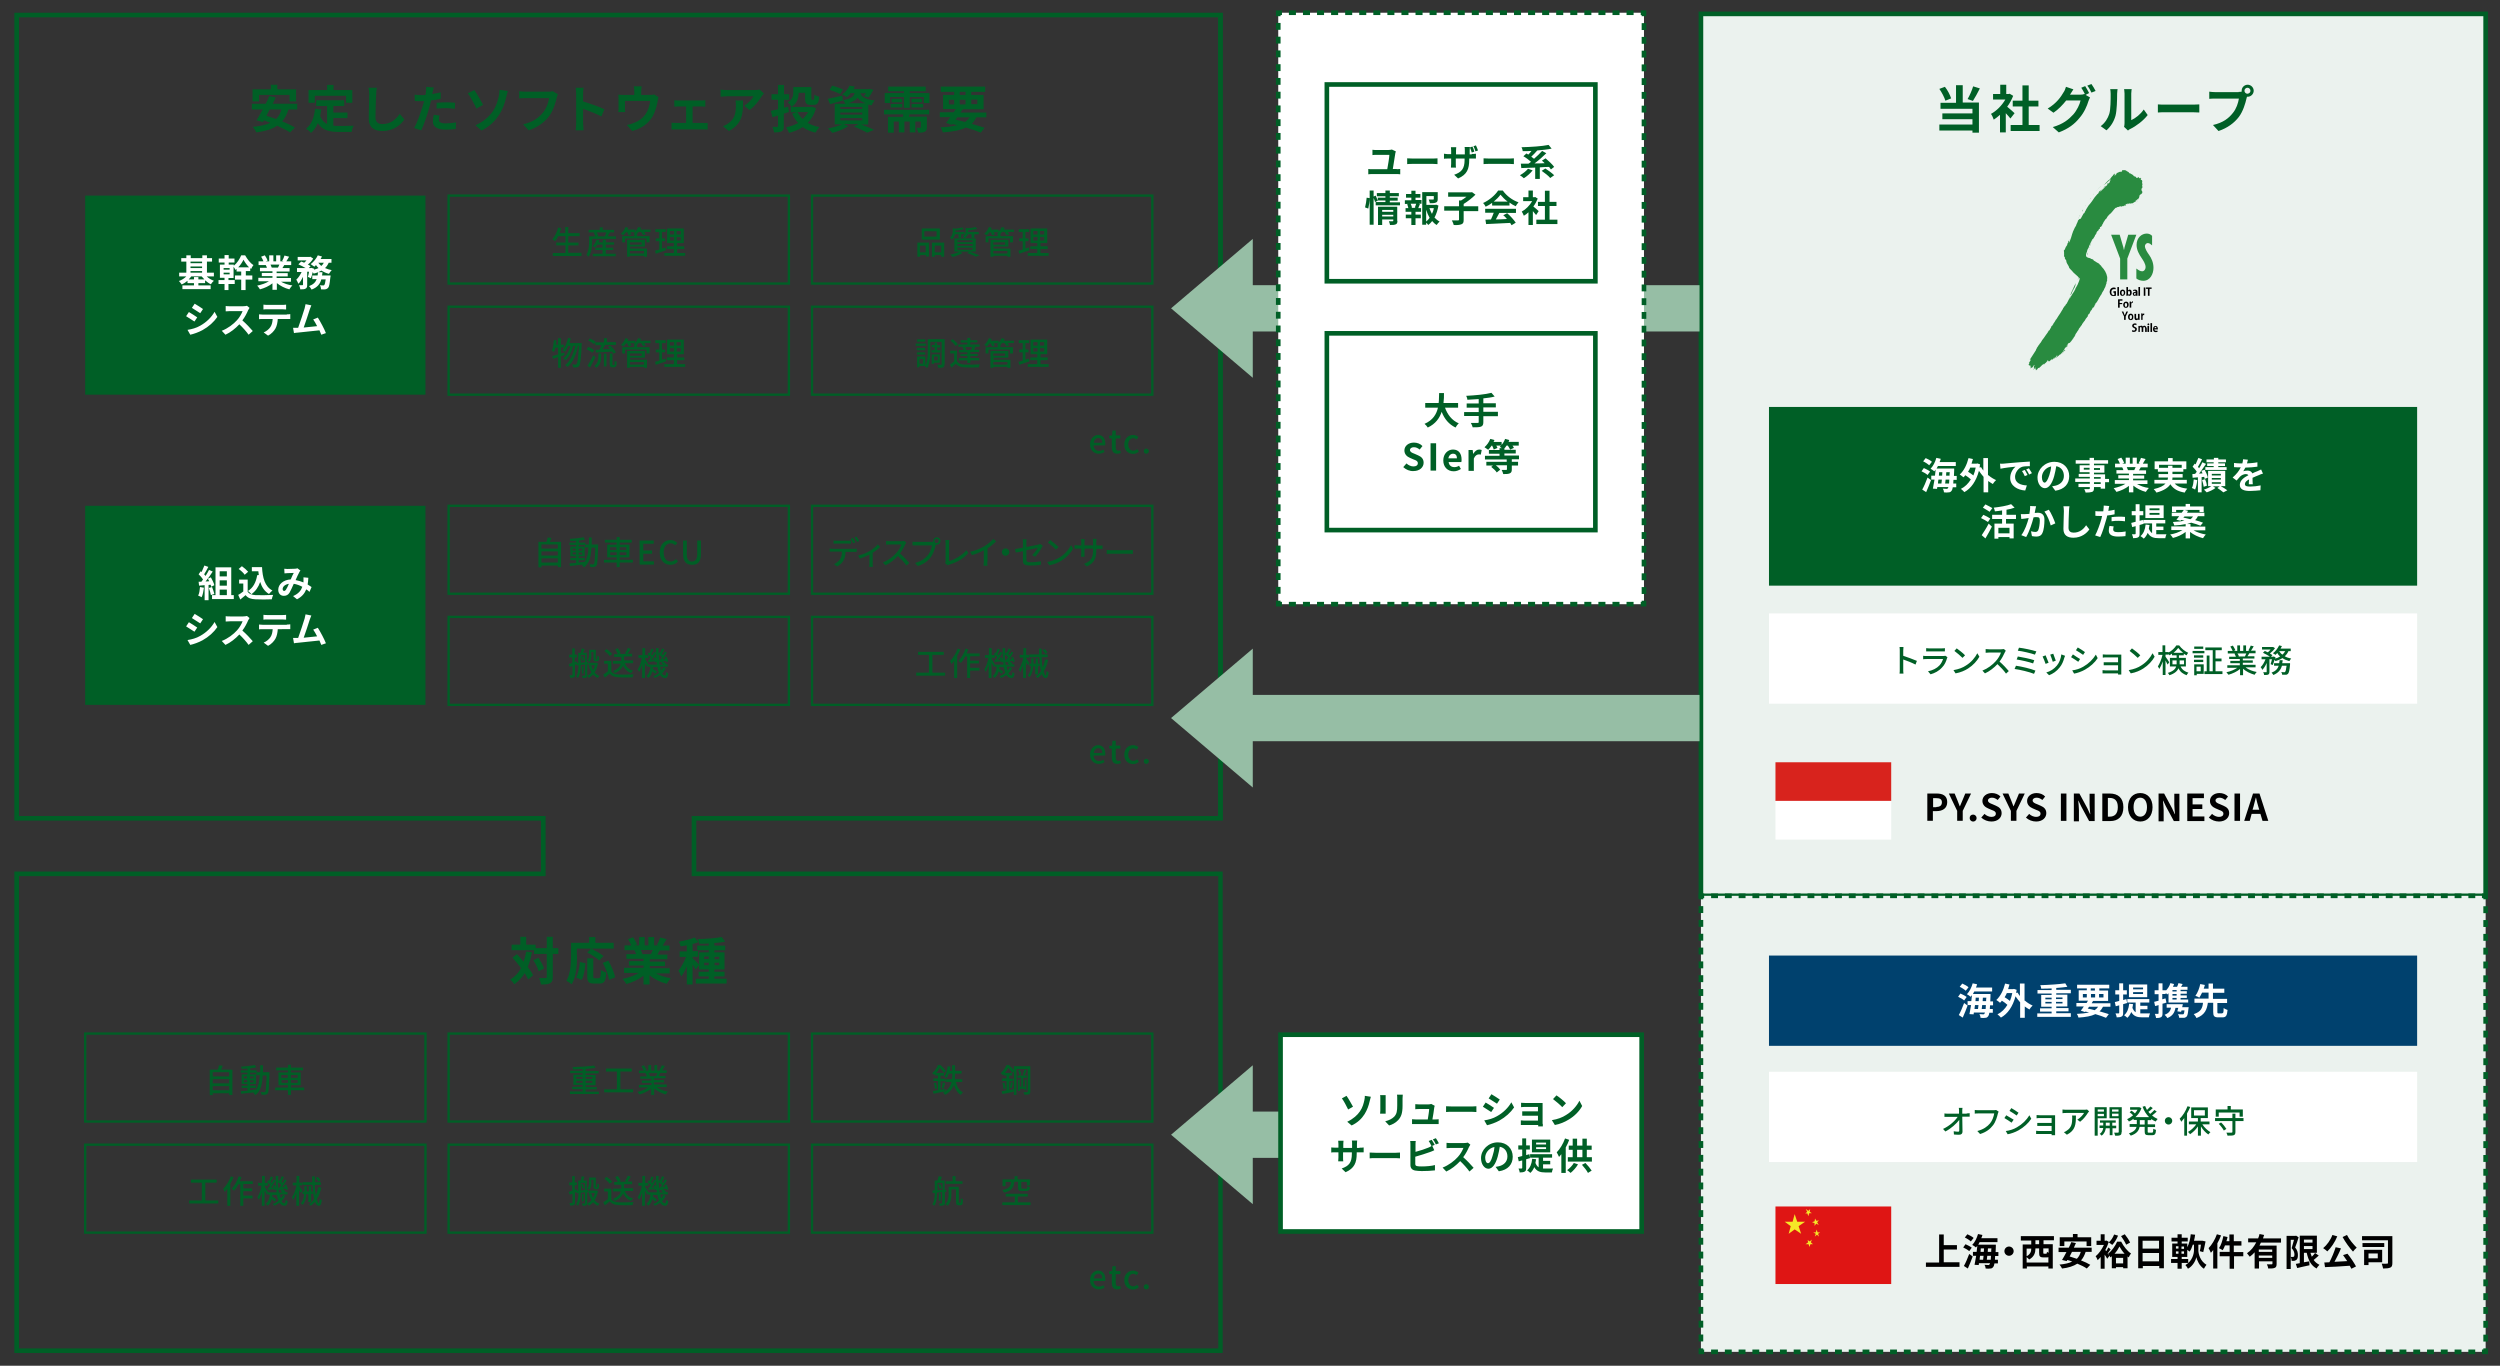 <svg version="1.1" id="レイヤー_1" xmlns="http://www.w3.org/2000/svg" x="0" y="0" viewBox="0 0 1080 590" xml:space="preserve"><rect x="0" y="0" width="1080" height="590" fill="#333333" stroke="none"/><style>.st2,.st3,.st4{fill:none;stroke:#005f26;stroke-width:2;stroke-miterlimit:10}.st3,.st4{stroke-dasharray:2.974,2.974}.st4{stroke-dasharray:2.985,2.985}.st5{fill:#005f26}.st6{fill:none;stroke:#005f26;stroke-miterlimit:10}.st7{fill:#fff}.st10{fill:#96bea5}.st11,.st12{fill:none;stroke:#005f26;stroke-width:2;stroke-miterlimit:10;stroke-dasharray:3.039,3.039}.st12{stroke-dasharray:2.971,2.971}.st14{fill:#f5e727}</style><path fill="#ebf2ee" stroke="#005f26" stroke-width="2" stroke-miterlimit="10" d="M734.8 6h339v381h-339z"/><path fill="#ebf2ee" d="M734.8 387h339v197h-339z"/><path class="st2" d="M734.8 388.5V387h1.4"/><path class="st3" d="M739.2 387h331.6"/><path class="st2" d="M1072.2 387h1.6v1.5"/><path class="st4" d="M1073.8 391.5V581"/><path class="st2" d="M1073.8 582.5v1.5h-1.6"/><path class="st3" d="M1069.3 584H737.7"/><path class="st2" d="M736.2 584h-1.4v-1.5"/><path class="st4" d="M734.8 579.5V390"/><path class="st5" d="M124.6 47.3c-.6 2.1-1.5 3.7-2.7 5.1 2.1.9 4.1 1.8 5.5 2.7l-2.1 2.1c-1.3-.9-3.4-1.9-5.6-2.9-2.3 1.6-5.3 2.4-9 2.9-.2-.6-1-1.8-1.5-2.4 3.1-.3 5.6-.8 7.6-1.8-1-.4-1.9-.7-2.8-1l-.4.7-2.8-.7c.8-1.3 1.7-2.9 2.7-4.7h-4.7v-2.5h6c.6-1.1 1.1-2.2 1.5-3.3l2.8.6c-.4.9-.8 1.8-1.3 2.7h10.6v2.5h-3.8zm-12.8-3.5h-2.7v-5.2h7.9v-2h2.8v2h8.1v5.2h-2.8V41h-13.2v2.8zm4.7 3.5c-.5.9-.9 1.8-1.4 2.7 1.3.4 2.8.9 4.2 1.4 1.1-1.1 1.8-2.4 2.3-4.1h-5.1zM144 54.3c.8.1 1.6.1 2.5.1 1.2 0 4.8 0 6.3-.1-.4.6-.8 1.9-.9 2.7h-5.5c-4.1 0-7.1-.7-9.1-3.8-.7 1.7-1.7 3.1-2.9 4.2-.4-.5-1.5-1.4-2.2-1.8 2.4-1.8 3.5-4.8 3.9-8.6l2.7.3c-.1 1-.3 1.9-.5 2.8.7 1.8 1.7 2.8 3 3.5v-7.8h-4.7v-2.5h12.1v2.5H144v2.8h6.1V51H144v3.3zm-8.1-9.9h-2.6v-5.5h8v-2.2h2.8v2.2h8.1v5.5h-2.7v-3H136v3zM162.8 37.9c-.2.9-.3 2-.3 2.9-.1 2.3-.3 7.2-.3 9.9 0 2.2 1.3 2.9 3 2.9 3.6 0 5.9-2.1 7.5-4.4l2 2.4c-1.4 2.1-4.5 5-9.5 5-3.6 0-5.9-1.6-5.9-5.3 0-2.9.2-8.6.2-10.5 0-1-.1-2.1-.3-2.9h3.6zM190.4 42.7c-1.3.3-2.8.5-4.2.7-.2.9-.4 1.9-.7 2.8-.8 3.1-2.3 7.5-3.5 10.1l-3.1-1c1.3-2.2 2.9-6.8 3.8-9.8.2-.6.3-1.2.5-1.8h-1.4c-1.1 0-1.9 0-2.6-.1l-.1-2.7c1.1.1 1.8.2 2.8.2.6 0 1.3 0 1.9-.1.1-.5.2-.9.2-1.3.1-.8.1-1.7.1-2.2l3.3.3c-.2.6-.4 1.6-.5 2l-.2.8c1.2-.2 2.5-.4 3.7-.7v2.8zm-.5 7.2c-.2.6-.3 1.3-.3 1.8 0 .9.6 1.6 2.9 1.6 1.5 0 3-.2 4.5-.4l-.1 2.8c-1.2.2-2.7.3-4.4.3-3.7 0-5.5-1.3-5.5-3.5 0-1 .2-2 .4-2.9l2.5.3zm-1.3-5.5c1.2-.1 2.8-.2 4.2-.2 1.2 0 2.6.1 3.8.2l-.1 2.6c-1.1-.1-2.4-.3-3.7-.3-1.5 0-2.8.1-4.2.2v-2.5zM204.9 38.9c1.1 1.5 3 4.9 3.8 6.4l-2.9 1.6c-.9-2-2.5-5-3.7-6.6l2.8-1.4zm8 9.2c1.6-2.4 2.2-4.8 2.6-6.6.2-1 .3-2.1.3-2.7l3.6.5c-.3.8-.5 1.9-.7 2.6-.6 2.6-1.5 5.3-3.1 7.7-1.7 2.7-4.2 5.1-7.6 6.8l-2.6-2.3c3.6-1.6 5.9-3.7 7.5-6zM241 40.7c-.2.4-.4 1.1-.5 1.5-.5 2.2-1.5 5.6-3.3 8-2 2.6-4.9 4.8-8.8 6.1l-2.4-2.6c4.4-1 6.8-2.9 8.6-5.1 1.5-1.8 2.3-4.3 2.6-6.2h-10.3c-1 0-2 0-2.6.1v-3.1c.7.1 1.9.2 2.6.2h10.2c.4 0 1.1 0 1.7-.2l2.2 1.3zM259.8 50.3c-2.3-1.2-5.6-2.5-7.9-3.3v6.2c0 .6.1 2.2.2 3.1h-3.4c.1-.9.2-2.2.2-3.1V40.6c0-.8-.1-1.9-.2-2.7h3.4c-.1.8-.2 1.7-.2 2.7v3.2c2.9.9 7.2 2.4 9.2 3.4l-1.3 3.1zM284.5 42c-.2.5-.4 1.3-.4 1.8-.4 2.1-1 4.2-2 6.2-1.8 3.3-5.1 5.6-9 6.6l-2.3-2.6c1-.2 2.2-.5 3.1-.9 1.8-.7 3.8-2 5-3.8 1.1-1.6 1.7-3.7 2-5.7H270v3.2c0 .5 0 1.2.1 1.6h-3c.1-.6.1-1.3.1-1.8v-3.8c0-.5 0-1.4-.1-1.9.8.1 1.4.1 2.2.1h4.7v-1.7c0-.6 0-1.1-.2-2h3.4c-.1.9-.2 1.4-.2 2V41h3.8c.9 0 1.5-.1 1.8-.2l1.9 1.2zM304 53.2c.6 0 1.2-.1 1.7-.1V56c-.5-.1-1.3-.1-1.7-.1h-12.1c-.5 0-1.2 0-1.8.1v-3c.6.1 1.3.1 1.8.1h4.5V46H293c-.5 0-1.3 0-1.7.1v-2.8c.5.1 1.3.1 1.7.1h10c.5 0 1.2 0 1.7-.1v2.8c-.6 0-1.2-.1-1.7-.1h-3.8v7.1h4.8zM330 40.4c-.2.3-.7.8-.9 1.1-1 1.7-3.1 4.5-5.3 6l-2.3-1.8c1.8-1.1 3.5-3 4-4.1H314c-.9 0-1.7.1-2.7.2v-3.1c.8.1 1.8.2 2.7.2h12c.6 0 1.8-.1 2.2-.2l1.8 1.7zm-9 3c0 5.5-.1 9.9-6.1 13.2l-2.6-2.1c.7-.2 1.5-.6 2.3-1.2 2.8-1.9 3.3-4.3 3.3-7.9 0-.7 0-1.3-.2-2h3.3zM338.6 49.1v5.3c0 1.3-.2 1.9-.9 2.3-.7.4-1.8.5-3.3.5-.1-.7-.4-1.7-.7-2.4h2c.3 0 .4-.1.4-.4v-4.5c-.8.3-1.6.5-2.4.7l-.7-2.7c.9-.2 1.9-.4 3.1-.7v-4.1h-2.8v-2.4h2.8v-4h2.6v4h2.2v2.4h-2.2v3.4l1.8-.4.3 2.3-2.2.7zm13.9-2.4c-.7 2.7-2 4.8-3.6 6.4 1.5.8 3.2 1.5 5.1 1.8-.6.6-1.3 1.7-1.7 2.4-2.2-.5-4-1.3-5.5-2.4-1.7 1.1-3.7 1.9-5.9 2.5-.3-.7-.9-1.8-1.3-2.4 1.9-.4 3.7-1 5.2-1.9-1.1-1.1-1.9-2.5-2.6-4l1.8-.6h-2.4v-2.4h.4c-.3-.5-1.2-1.5-1.7-1.9 2.2-1.3 2.4-3 2.4-4.4v-2.2h7.8v4.8c0 .6.1.7.3.7h.6c.3 0 .4-.3.4-2.2.5.4 1.5.8 2.1.9-.2 2.7-.8 3.5-2.3 3.5h-1.4c-1.8 0-2.4-.6-2.4-2.8v-2.4H345c0 2.1-.6 4.6-3.1 6.1h8.3l.5-.1 1.8.6zm-8 1.7c.6 1.1 1.3 2.2 2.3 3 .9-.9 1.7-1.9 2.3-3h-4.6zM371.3 53.5c2.2.8 4.8 1.8 6.3 2.6l-3 1.2c-1.3-.7-3.5-1.8-5.7-2.6l2-1.1h-6.4l2 .9c-1.8 1.2-4.6 2.3-6.9 2.9-.5-.5-1.4-1.5-1.9-1.9 2.1-.4 4.5-1.1 6.1-1.8h-3.2v-8.9h4.6c-.3-.5-.7-1.2-1-1.5v.1c-1.9.5-3.9 1.1-5.6 1.6l-1-2.3c1.6-.3 4-.9 6.3-1.4l.2 2c3.5-.6 4.7-1.5 5.1-3.1h-1.6c-.5.6-1.1 1.2-1.8 1.8-.5-.5-1.4-1-2-1.2 1.6-1.1 2.7-2.6 3.2-3.8l2.3.4c-.2.4-.4.7-.6 1.1h6.5l.4-.1 1.7.4c-.6 1.2-1.4 2.5-2.1 3.3l-2-.6c.3-.3.6-.7.9-1.2h-2.4c.5 1.4 1.7 2.6 6.2 3.1-.5.5-1.1 1.5-1.3 2.1l-1.5-.3v8.6h-3.8zM363 40.6c-1-.5-3.1-1.3-4.6-1.8l1.1-1.8c1.5.4 3.5 1.1 4.6 1.6l-1.1 2zm0 6.5h9.5v-.9H363v.9zm0 2.4h9.5v-.9H363v.9zm0 2.5h9.5v-1H363v1zm10.9-7.4c-1.7-.6-2.7-1.4-3.4-2.4-.8 1-2 1.8-4 2.4h7.4zM393 49.3c-.1.4-.3.7-.4 1.1h7.8v4.5c0 1.1-.2 1.6-.9 2-.7.4-1.6.4-2.8.4-.1-.7-.5-1.5-.8-2.1h1.6c.2 0 .3-.1.3-.3v-2.4h-2.4v4.7H393v-4.7h-2.3v4.7h-2.4v-4.7h-2.2v4.8h-2.5v-6.8h6.4c.1-.4.2-.7.2-1.1h-8.3v-2h19.5v2H393zm-8.5-4.8h-2.3v-4.3h8.3v-.8h-6.8v-2h16.2v2H393v.8h8.5v4.3h-2.4v-2.6H393v4.7h-2.5v-4.7h-6v2.6zm.3.4h5v1.5h-5v-1.5zm4.9-.7h-4.5v-1.5h4.5v1.5zm8.6-1.5v1.5h-4.5v-1.5h4.5zm-4.5 2.2h5v1.5h-5v-1.5zM421.8 50.7c-.6 1.1-1.2 2-2 2.8 2.1.6 4 1.2 5.5 1.7l-1.6 2.1c-1.7-.7-3.9-1.5-6.4-2.2-2.5 1.2-5.7 1.8-10 2.1-.2-.7-.6-1.7-1-2.2 2.9-.1 5.3-.4 7.2-.9-.7-.2-1.4-.4-2.1-.5l-.2.3-2.5-.8c.6-.7 1.2-1.6 1.8-2.5H406v-2.1h6c.3-.5.6-.9.9-1.4h-5.5V41h4.8v-1.3h-5.8v-2.3h19.2v2.3h-6V41h5.3v6.2h-9c-.3.5-.6.9-.9 1.4h11.1v2.1h-4.3zm-11.9-5.6h2.3v-2h-2.3v2zm2.9 6.6c1.4.3 2.8.6 4.1 1 .8-.6 1.5-1.2 2-2h-5.4l-.7 1zm1.8-10.7h2.5v-1.3h-2.5V41zm2.5 4.1v-2h-2.5v2h2.5zm2.5-2.1v2h2.6v-2h-2.6zM840.4 43.5c-.4-1.4-1.5-3.5-2.6-5.1l2.4-.9c1.2 1.5 2.2 3.5 2.7 5l-2.5 1zm7.5.8h7v13h-2.8v-.9h-14.3v-2.6h14.3v-2.3h-13V49h13v-2h-13.8v-2.6h6.7v-7.6h2.9v7.5zm7.4-6.1c-1 2-2.1 4-3 5.4l-2.3-.8c.9-1.5 1.9-3.8 2.4-5.5l2.9.9zM868.5 51.2c-.5-.6-1.2-1.5-2-2.3v8.3H864v-7.6c-.9.8-1.8 1.5-2.7 2.1-.2-.7-.8-2-1.2-2.5 2.4-1.3 4.7-3.6 6.2-6.2H861v-2.4h3.1v-4h2.6v4h1l.5-.1 1.5.9c-.7 1.7-1.5 3.3-2.6 4.7 1.1.9 2.8 2.4 3.2 2.8l-1.8 2.3zm12.6 2.8v2.6h-12.5V54h5.1v-8h-4.2v-2.5h4.2v-6.6h2.7v6.6h4.2V46h-4.2v8h4.7zM901 41l1.9 1.1c-.2.4-.5 1-.7 1.6-.6 2-1.8 4.9-3.9 7.3-2.1 2.6-4.7 4.6-8.9 6.2l-2.6-2.3c4.5-1.3 6.9-3.3 8.9-5.5 1.5-1.7 2.8-4.4 3.1-6h-6.2c-1.5 1.9-3.4 3.9-5.5 5.3l-2.5-1.8c3.9-2.3 5.8-5.2 6.9-7.1.4-.5.8-1.6 1-2.3l3.2 1.1c-.5.8-1.1 1.8-1.4 2.2l-.1.1h4.4c.7 0 1.4-.1 1.9-.3l.2.1c-.4-.9-1.1-2-1.6-2.8l1.7-.7c.5.8 1.3 2.2 1.7 3l-1.5.8zm2.5-4.7c.6.8 1.4 2.2 1.8 3l-1.8.7c-.4-.9-1.1-2.2-1.8-3l1.8-.7zM907.5 54.5c1.9-1.4 3.1-3.4 3.7-5.3.6-1.9.6-6.1.6-8.7 0-.9-.1-1.5-.2-2h3.2c0 .1-.2 1.1-.2 2 0 2.6-.1 7.2-.7 9.5-.7 2.5-2 4.6-3.9 6.3l-2.5-1.8zm10.1.3c.1-.4.2-1 .2-1.6V40.4c0-1-.2-1.8-.2-1.9h3.3c0 .1-.2.9-.2 1.9v11.5c1.8-.8 4-2.5 5.4-4.6l1.7 2.4c-1.8 2.4-5 4.8-7.5 6-.5.2-.7.4-1 .7l-1.7-1.6zM932.2 45.1c.8.1 2.4.1 3.5.1h11.8c1 0 2-.1 2.6-.1v3.5c-.5 0-1.7-.1-2.6-.1h-11.8c-1.3 0-2.7 0-3.5.1v-3.5zM967.1 39.7c.3 0 .8 0 1.3-.1v-.4c0-1.5 1.2-2.6 2.6-2.6 1.4 0 2.6 1.2 2.6 2.6 0 1.4-1.2 2.6-2.6 2.6h-.3l-.2.7c-.5 2.2-1.5 5.6-3.3 8-2 2.6-4.9 4.8-8.8 6.1L956 54c4.4-1 6.8-2.9 8.6-5.2 1.5-1.8 2.3-4.3 2.6-6.2H957c-1 0-2 0-2.6.1v-3.1c.6.1 1.9.2 2.6.2h10.1zm5.1-.5c0-.7-.6-1.3-1.3-1.3-.7 0-1.3.6-1.3 1.3 0 .7.6 1.3 1.3 1.3.8-.1 1.3-.6 1.3-1.3zM36.8 84.5h147v86h-147z"/><path class="st6" d="M193.8 84.5h147v38h-147zM350.8 132.5h147v38h-147zM193.8 132.5h147v38h-147z"/><path class="st7" d="M89.3 119.4c.8.8 2 1.5 3.1 1.9-.4.3-1 1-1.3 1.5-.9-.4-1.7-1-2.5-1.7v1.2h-2.9v1H91v1.6H78.8v-1.6h5v-1H81v-1c-.8.7-1.6 1.2-2.5 1.6-.3-.4-.8-1.1-1.2-1.5 1.2-.4 2.4-1.2 3.2-2h-3.1v-1.6h3.1V113h-2.2v-1.5h2.2v-1.2h1.9v1.2h5v-1.2h2v1.2h2.2v1.5h-2.2v4.8h3v1.6h-3.1zm-1 1.3c-.4-.4-.8-.9-1.2-1.3h-4.5c-.3.5-.7.9-1.1 1.3h2.3v-1h1.9v1h2.6zm-6-7.7v.7h5v-.7h-5zm0 2.8h5v-.7h-5v.7zm0 2h5v-.7h-5v.7zM106.1 119h2.9v1.8h-2.9v4.5h-1.9v-4.5h-2.7V119h2.7v-1.7h-2v-1.1c-.2.1-.3.3-.5.4-.2-.4-.5-1-.8-1.4v4.9h-2.2v.9h2.7v1.7h-2.7v2.6H97v-2.6h-2.6V121H97v-1h-2v-5.7h2v-.9h-2.5v-1.7H97v-1.5h1.8v1.5h2.5v1.7h-2.5v.9h2.2v.5c1.4-1.1 2.6-3 3.2-4.5h1.7c.9 1.6 2.2 3.4 3.6 4.2-.4.5-.8 1.2-1 1.7-.1-.1-.3-.2-.4-.4v1.3h-1.9v1.9zm-6.9-3.2h-2.6v.7h2.6v-.7zm0 2h-2.6v.7h2.6v-.7zm8.4-2.3c-1-1-1.9-2.3-2.4-3.3-.5 1-1.3 2.3-2.3 3.3h4.7zM121.2 121.6c1.4.8 3.2 1.5 5.1 1.7-.4.4-1 1.2-1.3 1.7-2-.5-3.9-1.5-5.4-2.7v2.9h-1.9v-2.8c-1.5 1.2-3.5 2.1-5.4 2.6-.3-.5-.8-1.2-1.2-1.6 1.8-.4 3.7-1 5.1-1.9h-4.6V120h6.1v-.7h-4.6v-1.4h4.6v-.7h-5.4v-1.5h3c-.1-.4-.3-.9-.5-1.2h.2-3.3v-1.6h2.1c-.2-.6-.6-1.4-1-2l1.6-.6c.5.7 1 1.6 1.2 2.3l-.8.3h1.5v-2.6h1.8v2.6h1.2v-2.6h1.8v2.6h1.4l-.6-.2c.4-.7.8-1.6 1-2.3l2 .5c-.4.7-.9 1.5-1.2 2h2.1v1.6h-3c-.3.5-.5.9-.8 1.3h3.1v1.5h-5.6v.7h4.8v1.4h-4.8v.7h6.2v1.6h-4.5zm-4.3-7.2c.2.4.4.9.5 1.2h-.3 3c.2-.4.4-.8.6-1.3h-3.8zM142 113.5c-.4.9-.9 1.7-1.6 2.3.9.4 1.9.7 2.9.9-.4.4-.9 1.1-1.2 1.6-1.2-.3-2.3-.8-3.3-1.4-.9.6-2 1-3.3 1.3-.1-.2-.3-.4-.4-.7-.2 1-.5 2-.8 2.7l-1.3-.6c.2-.6.4-1.4.5-2.2h-.8v5.6c0 .9-.1 1.4-.7 1.7-.5.3-1.3.3-2.3.3 0-.5-.3-1.3-.5-1.8h1.4c.2 0 .3 0 .3-.2v-3.4c-.6 1.2-1.2 2.3-2 3-.2-.5-.6-1.3-.9-1.8.9-.8 1.7-2 2.3-3.3h-2v-1.7h3.7c-.9-.5-2.1-1.2-3.1-1.6l1.2-1.2c.4.1.8.3 1.3.5.4-.3.7-.7 1-1h-3.8V111h5.2l.3-.1 1.2.8c-.5.9-1.4 1.9-2.3 2.6.5.2.9.5 1.2.7l-.8.8h.8l.3-.1 1.2.4-.1.4c.7-.2 1.4-.4 2-.7-.4-.4-.8-.8-1.1-1.3-.2.3-.5.5-.7.7-.4-.3-1.1-.8-1.6-1.1 1.2-.9 2.4-2.3 3.1-3.8l1.8.5c-.2.4-.4.8-.6 1.1h4.7v1.6H142zm.8 5.7s0 .5-.1.7c-.3 2.8-.5 4-1 4.5-.4.4-.7.5-1.2.6-.4 0-1.1.1-1.8 0 0-.5-.2-1.3-.5-1.8.6.1 1.1.1 1.4.1.2 0 .4 0 .5-.2.2-.2.4-.9.6-2.4h-1.9c-.5 1.9-1.7 3.5-4.2 4.4-.2-.4-.7-1.1-1.1-1.5 1.9-.7 2.8-1.7 3.3-3h-1.9V119h2.3c.1-.5.1-.9.2-1.4h1.9c0 .5-.1 1-.2 1.4h3.7zm-5.3-5.7c.4.5.8 1 1.3 1.4.4-.4.8-.8 1.1-1.4h-2.4zM85.2 137.1l-1.2 1.8c-.9-.6-2.6-1.7-3.6-2.3l1.2-1.8c1 .6 2.8 1.7 3.6 2.3zm1.3 3.6c2.7-1.5 4.9-3.7 6.2-6l1.2 2.2c-1.5 2.2-3.7 4.2-6.4 5.7-1.6.9-3.9 1.7-5.3 2l-1.2-2.1c1.9-.3 3.8-.8 5.5-1.8zm1.2-7.2l-1.2 1.8c-.9-.6-2.6-1.7-3.6-2.3l1.2-1.8c1 .6 2.8 1.7 3.6 2.3zM107.8 133c-.1.2-.4.7-.6 1-.5 1.2-1.4 3-2.5 4.4 1.6 1.4 3.5 3.4 4.5 4.6l-1.8 1.6c-1-1.4-2.5-3.1-4-4.5-1.7 1.8-3.8 3.5-6 4.5l-1.6-1.7c2.6-1 5.1-2.9 6.6-4.6 1.1-1.2 2-2.8 2.4-3.9h-5.4c-.7 0-1.6.1-1.9.1v-2.3c.4.1 1.4.1 1.9.1h5.6c.7 0 1.3-.1 1.7-.2l1.1.9zM123.9 135.8c.3 0 1 0 1.5-.1v2.1H120c-.1 1.6-.4 3-1 4.1-.6 1.1-1.8 2.4-3.2 3.1l-1.9-1.4c1.1-.4 2.3-1.4 2.9-2.3.7-1 .9-2.2 1-3.5h-4.4c-.5 0-1.1 0-1.5.1v-2.1c.5 0 1 .1 1.5.1h10.5zm-8.4-2.2c-.6 0-1.2 0-1.7.1v-2.1c.5.1 1.2.1 1.7.1h6.4c.5 0 1.2 0 1.7-.1v2.1c-.6 0-1.2-.1-1.7-.1h-6.4zM138.8 144.6c-.2-.5-.5-1.2-.8-1.9-2.6.3-7.5.8-9.5 1-.4 0-1 .1-1.5.2l-.4-2.3h2.2c.9-2.4 2.3-6.8 2.8-8.4.2-.8.3-1.3.4-1.8l2.5.5c-.2.5-.4 1.1-.7 1.8-.5 1.6-1.8 5.6-2.6 7.8 2-.2 4.2-.4 5.8-.6-.6-1.2-1.2-2.2-1.7-2.9l2-.8c1.1 1.7 2.8 4.9 3.5 6.7l-2 .7z"/><path class="st5" d="M251.2 109.3v1.3h-12.4v-1.3h5.5V106h-4v-1.2h4V102h-3.1c-.4.8-.9 1.6-1.4 2.2-.3-.2-.8-.6-1.2-.8 1.1-1.2 2-3.1 2.5-5.1l1.3.3c-.2.7-.5 1.4-.7 2.1h2.5v-2.6h1.3v2.6h4.9v1.3h-4.9v2.8h4.4v1.2h-4.4v3.2h5.7zM266.1 102.1v1.1h-10.3v1.1c0 1.9-.2 4.7-1.5 6.6-.2-.2-.7-.7-1-.8 1.1-1.7 1.2-4.1 1.2-5.8v-2.2h2.6c-.1-.5-.4-1.1-.6-1.6l.5-.1h-2.7v-1.1h4.8v-1.1h1.3v1.1h4.9v1.1h-2 .2c-.4.6-.7 1.2-1 1.7h3.6zm-4.5 7.5h4.4v1.1h-9.9v-1.1h4.2V108h-3.1v-1h3.1v-1.3H258c-.3.5-.6.9-1 1.2-.2-.2-.7-.5-1-.6.8-.7 1.4-1.8 1.8-2.8l1.2.3c-.1.3-.2.6-.4.9h1.8v-1.1h1.3v1.1h3.6v1h-3.6v1.3h3.2v1h-3.2v1.6zm-3.8-9.2c.3.5.6 1.2.6 1.6l-.5.1h3.8l-.4-.1c.2-.5.5-1.1.6-1.6h-4.1zM281 100.2h-2.7c.3.4.5.7.7 1l-1.2.4c-.1-.4-.5-.9-.9-1.4h-1c-.2.3-.4.5-.7.8v1h5.4v2.7h-1.3V103H270v1.7h-1.2V102h5.2v-1h.1c-.2-.1-.3-.2-.4-.2.2-.2.4-.3.7-.5h-2.1l.5 1-1.2.4c-.1-.4-.4-.9-.7-1.4h-.4c-.4.5-.8 1-1.2 1.4-.3-.2-.8-.5-1.1-.7.8-.7 1.6-1.8 2-2.9l1.2.3c-.1.3-.2.5-.4.8h3.4v.9c.5-.6 1-1.3 1.3-2l1.3.3c-.1.3-.3.5-.4.8h4.4v1zm-8.9 7.2h7.4v3.5h-1.3v-.4h-6.1v.4h-1.2v-7.3h7.7v2.9h-6.4v.9zm0-2.7v1h5.1v-1h-5.1zm0 3.7v1.1h6.1v-1.1h-6.1zM287.7 108.1c-1.5.5-3.2 1.1-4.4 1.5l-.3-1.3c.5-.1 1.1-.3 1.8-.5v-3.6h-1.5V103h1.5v-2.8h-1.7V99h4.5v1.2H286v2.8h1.3v1.2H286v3.2c.5-.2 1-.3 1.5-.5l.2 1.2zm8.3 1.2v1.2h-9v-1.2h4.1v-1.7h-3v-1.2h3V105h-2.9v-6.3h7.2v6.3h-2.9v1.4h3.1v1.2h-3.1v1.7h3.5zm-6.6-8h1.8v-1.5h-1.8v1.5zm0 2.6h1.8v-1.5h-1.8v1.5zm4.7-4.1h-1.8v1.5h1.8v-1.5zm0 2.6h-1.8v1.5h1.8v-1.5zM243.9 153.4c-.5.2-1.1.4-1.6.5v5h-1.2v-4.6l-2.2.7-.3-1.2c.7-.2 1.6-.4 2.5-.7v-2.9H240c-.2.7-.4 1.4-.6 1.9-.2-.2-.7-.4-1-.6.5-1.1.7-2.9.9-4.6l1.1.2c-.1.6-.1 1.2-.2 1.8h.9v-2.8h1.2v2.8h1.3v1.2h-1.3v2.6l1.5-.4.1 1.1zm7.4-5.1v.6c-.3 6.3-.6 8.5-1.1 9.2-.3.4-.6.5-1 .6-.4.1-1 .1-1.6 0 0-.4-.2-.9-.4-1.3.6.1 1.1.1 1.4.1.2 0 .4-.1.5-.3.4-.5.7-2.5 1-7.8h-.4c-.7 3.6-2.2 7.3-4.5 9.1-.3-.2-.7-.6-1.1-.8 2.3-1.6 3.7-5 4.4-8.3h-.9c-.6 2.4-1.8 4.9-3.3 6.2-.2-.2-.7-.6-1-.7 1.4-1.1 2.6-3.3 3.2-5.5h-1c-.4 1-.9 1.9-1.5 2.6-.2-.2-.7-.6-1-.7 1.1-1.2 1.9-3.2 2.4-5.3l1.2.2c-.2.7-.4 1.4-.6 2h5.3zM255.9 152.4c-.5-.5-1.6-1.1-2.5-1.5l.7-1c.9.3 2 .9 2.6 1.4l-.8 1.1zm1.3 1.9c-.7 1.5-1.6 3.2-2.3 4.5l-1.1-.8c.7-1.1 1.7-2.9 2.5-4.5l.9.8zm-.6-5.6c-.5-.5-1.6-1.1-2.5-1.6l.7-.9c.9.4 2 1 2.5 1.4l-.7 1.1zm1.9 4h1.2v1.4c0 1.6-.2 3.4-2.1 4.8-.2-.3-.6-.7-.9-.8 1.6-1.2 1.8-2.7 1.8-4v-1.4zm2.4-4.9v-1.7h1.3v1.7h3.9v1.2h-4.7c-.3.6-.7 1.3-1.1 1.9 1 0 2.2-.1 3.3-.1-.3-.4-.6-.7-1-1l1-.5c1 .8 2 2 2.5 2.9l-1.1.6c-.1-.3-.3-.6-.6-.9-2.5.1-5.1.3-7 .4l-.1-1.2h1.6c.3-.6.7-1.3.9-2h-2.6v-1.2h3.7zm0 5h1.1v5.5h-1.1v-5.5zm4.2 4.9c.1 0 .2 0 .3-.1.1 0 .1-.2.1-.4v-1.4c.2.2.6.4.9.5 0 .6-.1 1.3-.1 1.6-.1.3-.2.4-.4.6-.2.1-.4.2-.7.2h-.7c-.3 0-.6-.1-.8-.3-.2-.2-.3-.4-.3-1.3v-4.4h1.2v4.5c0 .3 0 .4.1.4 0 0 .1.1.2.1h.2zM281 148.2h-2.7c.3.4.5.7.7 1l-1.2.4c-.1-.4-.5-.9-.9-1.4h-1c-.2.3-.4.5-.7.8v1h5.4v2.7h-1.3V151H270v1.7h-1.2V150h5.2v-1h.1c-.2-.1-.3-.2-.4-.2.2-.2.4-.3.7-.5h-2.1l.5 1-1.2.4c-.1-.4-.4-.9-.7-1.4h-.4c-.4.5-.8 1-1.2 1.4-.3-.2-.8-.5-1.1-.7.8-.7 1.6-1.8 2-2.9l1.2.3c-.1.3-.2.5-.4.8h3.4v.9c.5-.6 1-1.3 1.3-2l1.3.3c-.1.3-.3.5-.4.8h4.4v1zm-8.9 7.2h7.4v3.5h-1.3v-.4h-6.1v.4h-1.2v-7.3h7.7v2.9h-6.4v.9zm0-2.7v1h5.1v-1h-5.1zm0 3.7v1.1h6.1v-1.1h-6.1zM287.7 156.1c-1.5.5-3.2 1.1-4.4 1.5l-.3-1.3c.5-.1 1.1-.3 1.8-.5v-3.6h-1.5V151h1.5v-2.8h-1.7V147h4.5v1.2H286v2.8h1.3v1.2H286v3.2c.5-.2 1-.3 1.5-.5l.2 1.2zm8.3 1.2v1.2h-9v-1.2h4.1v-1.7h-3v-1.2h3V153h-2.9v-6.3h7.2v6.3h-2.9v1.4h3.1v1.2h-3.1v1.7h3.5zm-6.6-8h1.8v-1.5h-1.8v1.5zm0 2.6h1.8v-1.5h-1.8v1.5zm4.7-4.1h-1.8v1.5h1.8v-1.5zm0 2.6h-1.8v1.5h1.8v-1.5zM400.1 149.4h-4.5v-1h4.5v1zm7.9 8c0 .7-.1 1.1-.6 1.3-.4.2-1.1.2-2.1.2 0-.3-.2-.9-.4-1.3h1.6c.2 0 .3-.1.3-.3v-9.6h-4.9v4c0 2.2-.2 5.3-1.3 7.3-.2-.2-.7-.6-1-.7l.1-.2h-2.5v.6h-1V154h3.6v4c.9-1.9 1-4.4 1-6.4v-5.1h7.3v10.9zm-8.3-6.1h-3.6v-1h3.6v1zm-3.6.9h3.6v1h-3.6v-1zm3.6-4.6h-3.5v-1h3.5v1zm-1 7.5h-1.5v2h1.5v-2zm5.1-3.9V150h-1.3v-1h1.3v-1h1v1.1h1.3v1h-1.3v1.2h1.5v1h-3.9v-1h1.4zm-.3 5.5v.5h-1v-4.1h3.5v3.6h-2.5zm0-2.7v1.7h1.6V154h-1.6zM413.4 156c.6 1 1.7 1.4 3.3 1.5 1.6.1 4.8 0 6.6-.1-.2.3-.4.9-.4 1.3-1.6.1-4.6.1-6.2 0-1.7-.1-2.9-.5-3.8-1.6-.6.6-1.2 1.1-1.9 1.7l-.6-1.3c.6-.4 1.2-.9 1.8-1.4v-3.4h-1.7v-1.2h2.9v4.5zm-.6-6.5c-.4-.7-1.3-1.7-2.2-2.3l1-.7c.8.6 1.8 1.6 2.2 2.2l-1 .8zm3.4.3H414v-1h3.9v-.8H415v-1h2.9v-1h1.3v1h3v.9h-3v.9h4v1h-2.3l.5.1c-.3.5-.5.9-.7 1.2h2.3v1h-3.8v.8h3.2v.9h-3.2v.9h3.8v1h-3.8v1.1h-1.3v-1.1h-3.7v-1h3.7v-.9h-3v-.8h3v-.8h-3.6v-1h2c-.1-.4-.3-.9-.5-1.2l.4-.2zm3.3 1.3c.2-.4.4-.9.5-1.2h-3.1c.3.4.5.9.5 1.2l-.5.1h2.9l-.3-.1zM438 148.2h-2.7c.3.4.5.7.7 1l-1.2.4c-.1-.4-.5-.9-.9-1.4h-1c-.2.3-.4.5-.7.8v1h5.4v2.7h-1.3V151H427v1.7h-1.2V150h5.2v-1h.1c-.2-.1-.3-.2-.4-.2.2-.2.4-.3.7-.5h-2.1l.5 1-1.2.4c-.1-.4-.4-.9-.7-1.4h-.4c-.4.5-.8 1-1.2 1.4-.3-.2-.8-.5-1.1-.7.8-.7 1.6-1.8 2-2.9l1.2.3c-.1.3-.2.5-.4.8h3.4v.9c.5-.6 1-1.3 1.3-2l1.3.3c-.1.3-.3.5-.4.8h4.4v1zm-8.9 7.2h7.4v3.5h-1.3v-.4h-6.1v.4h-1.2v-7.3h7.7v2.9h-6.4v.9zm0-2.7v1h5.1v-1h-5.1zm0 3.7v1.1h6.1v-1.1h-6.1zM444.7 156.1c-1.5.5-3.2 1.1-4.4 1.5l-.3-1.3c.5-.1 1.1-.3 1.8-.5v-3.6h-1.5V151h1.5v-2.8h-1.7V147h4.5v1.2H443v2.8h1.3v1.2H443v3.2c.5-.2 1-.3 1.5-.5l.2 1.2zm8.3 1.2v1.2h-9v-1.2h4.1v-1.7h-3v-1.2h3V153h-2.9v-6.3h7.2v6.3h-2.9v1.4h3.1v1.2h-3.1v1.7h3.5zm-6.6-8h1.8v-1.5h-1.8v1.5zm0 2.6h1.8v-1.5h-1.8v1.5zm4.7-4.1h-1.8v1.5h1.8v-1.5zm0 2.6h-1.8v1.5h1.8v-1.5zM229.8 411.3c-.4 2.4-1 4.5-1.8 6.4 1 1.3 1.8 2.5 2.3 3.6l-2.1 1.8c-.4-.8-.9-1.7-1.5-2.7-1.2 1.9-2.7 3.5-4.5 4.8-.3-.5-1.2-1.6-1.8-2 2-1.2 3.6-2.9 4.7-5-1.2-1.6-2.5-3.1-3.7-4.5l1.9-1.5c.9 1 2 2.1 2.9 3.3.5-1.4.8-2.8 1.1-4.4l2.5.2zm11.4.8h-2.4v9.9c0 1.5-.3 2.2-1.1 2.7s-2.1.6-4 .6c-.1-.8-.5-2-.8-2.8 1.2.1 2.4 0 2.8 0 .4 0 .5-.1.5-.5v-9.9h-5.5v-1.6H221v-2.4h3.8v-3.4h2.5v3.4h4.1v1.5h4.8v-4.9h2.6v4.9h2.4v2.5zm-8.6 1.7c1 1.5 2.1 3.3 2.4 4.6l-2.3 1.2c-.3-1.3-1.3-3.3-2.3-4.8l2.2-1zM249.3 412.8c0 3.5-.3 9-2.3 12.4-.5-.4-1.7-1.2-2.3-1.5 1.8-3.1 2-7.8 2-10.9v-5.5h7.8v-2.5h2.7v2.5h7.9v2.5h-15.9v3zm-.4 9.5c.9-1.7 1.4-4.2 1.6-6.7l2.4.5c-.2 2.5-.6 5.4-1.6 7.2l-2.4-1zm9.8.2c.7 0 .8-.5.9-3.5.5.5 1.6.9 2.3 1.1-.2 3.8-.9 4.8-2.9 4.8h-2.4c-2.3 0-2.9-.8-2.9-3.2V414h2.6v7.7c0 .8.1.9.7.9h1.7zm.2-7.6c-1.1-1-3.4-2.5-5.2-3.4l1.7-1.7c1.8.9 4.1 2.2 5.3 3.2l-1.8 1.9zm3.9.1c1.3 2.3 2.6 5.2 2.9 7.2l-2.6 1.1c-.3-2-1.4-5-2.7-7.3l2.4-1zM282.8 420.2c1.9 1.1 4.4 2 7 2.4-.6.6-1.4 1.7-1.8 2.4-2.7-.7-5.4-2-7.4-3.7v4H278v-3.8c-2 1.6-4.8 2.9-7.4 3.6-.4-.6-1.1-1.7-1.7-2.2 2.5-.5 5.1-1.4 7-2.6h-6.3v-2.2h8.4v-1h-6.3v-1.9h6.3v-1h-7.4v-2h4.2c-.2-.5-.5-1.2-.7-1.7h.3-4.6v-2.1h2.9c-.3-.8-.9-1.9-1.4-2.7l2.2-.8c.6.9 1.4 2.2 1.7 3.1l-1.1.4h2v-3.6h2.4v3.6h1.6v-3.6h2.5v3.6h2l-.8-.2c.5-.9 1.1-2.2 1.4-3.2l2.8.7c-.6 1-1.2 2-1.7 2.8h2.9v2.1H285c-.4.6-.7 1.2-1 1.8h4.3v2h-7.6v1h6.6v1.9h-6.6v1h8.6v2.2h-6.5zm-6-9.8c.3.6.6 1.2.7 1.7l-.4.1h4.1c.3-.5.5-1.2.8-1.8h-5.2zM313.9 422.8v2.1h-13.3v-2.1h5.6v-1h-4.4v-2h4.4v-1H302v-1.9l-1.5 2c-.3-.6-.8-1.4-1.3-2.2v8.6h-2.5v-7.9c-.7 1.7-1.5 3.3-2.4 4.4-.2-.7-.8-1.8-1.2-2.5 1.2-1.4 2.4-3.8 3.3-5.9h-2.8V411h3.1v-2.6c-.9.2-1.8.3-2.7.4-.1-.6-.4-1.5-.7-2 2.4-.4 5.1-1.1 6.8-1.8l1.7 2c-.8.3-1.7.6-2.6.8v3.1h2.4v2.4h-2.4v.6c.6.5 2.3 2.3 2.8 2.8v-5.3h4.2v-.9h-5v-2h5v-.9c-1.4.1-2.8.1-4.2.1 0-.6-.3-1.4-.6-2 3.6-.1 7.9-.4 10.4-.9l1.5 2c-1.4.3-3 .5-4.7.6v1.1h4.7v2h-4.7v.9h4.4v7.4h-4.4v1h4.4v2h-4.4v1h5.3zm-9.7-8.5h2v-1.1h-2v1.1zm2 2.7v-1.1h-2v1.1h2zm2.5-3.7v1.1h2v-1.1h-2zm2 2.6h-2v1.1h2v-1.1z"/><path class="st6" d="M350.8 446.5h147v38h-147zM193.8 446.5h147v38h-147zM350.8 494.5h147v38h-147zM193.8 494.5h147v38h-147z"/><g><path class="st5" d="M258.7 471.5v1.1h-12.5v-1.1h5.5v-1h-4.5v-1h4.5v-.8h-4v-4.4h4v-.7h-5.4v-1h5.4v-.8c-1.4.1-2.8.1-4.1.2 0-.3-.2-.8-.3-1 3.2-.1 7.1-.3 9.3-.7l.7 1c-1.2.2-2.7.4-4.3.5v.9h5.6v1H253v.7h4.3v4.4H253v.8h4.8v1H253v1h5.7zm-9.8-5.4h2.8v-.9h-2.8v.9zm2.8 1.7v-.9h-2.8v.9h2.8zm1.3-2.6v.9h2.9v-.9H253zm2.9 1.7H253v.9h2.9v-.9zM273.5 470.6v1.3H261v-1.3h5.5v-7.7h-4.7v-1.3h11.1v1.3H268v7.7h5.5zM283.8 469.7c1.2.9 3 1.6 4.7 1.9-.3.3-.7.8-.9 1.2-1.8-.5-3.7-1.4-5-2.6v2.8h-1.3v-2.7c-1.3 1.1-3.2 2-5 2.5-.2-.3-.6-.8-.9-1.1 1.7-.4 3.5-1.1 4.7-1.9H276v-1.1h5.4v-.9h-4.1v-1h4.1v-.8h-4.8v-1h2.9c-.1-.4-.4-.9-.6-1.3l.3-.1H276v-1.1h2.1c-.2-.5-.6-1.3-1-1.9l1.1-.4c.4.6.9 1.5 1.1 2l-.7.3h1.5v-2.4h1.2v2.4h1.4v-2.4h1.2v2.4h1.5l-.5-.2c.3-.6.8-1.4 1-2.1l1.3.3c-.4.7-.8 1.4-1.2 1.9h2v1.1h-2.7c-.3.5-.5.9-.8 1.3h3v1h-5v.8h4.3v1h-4.3v.9h5.5v1.1h-4.2zm-3.6-6.1c.3.4.5.9.6 1.2l-.4.1h3c.2-.4.4-.9.6-1.3h-3.8z"/></g><g><path class="st5" d="M412.9 467.4c.5 2 1.5 3.7 3.1 4.5-.3.2-.7.7-.9 1.1-1.5-.9-2.4-2.4-3-4.3-.6 1.6-1.7 3.1-3.8 4.3-.2-.3-.6-.7-.9-1 .4-.2.7-.4 1-.6-1.8.4-3.6.8-5.1 1.1l-.3-1.2c.6-.1 1.4-.2 2.2-.4V467h-2v-1.1h2v-1.3h-1.3v-.6l-.4.4c-.2-.3-.6-.7-.8-.8 1.2-1 2.1-2.4 2.5-3.5h1.1c.8.7 1.8 1.8 2.3 2.5l-.8 1v1.1h-1.5v1.3h1.9v1.1h-1.9v3.7l2-.4.1 1c1.7-1.2 2.4-2.6 2.7-4h-2.7v-1.2h2.9c0-.5.1-1.1.1-1.6v-.8h-1.5c-.3.7-.6 1.4-.9 1.9-.2-.2-.8-.5-1.1-.6.8-1.1 1.3-2.7 1.5-4.5l1.2.2c-.1.6-.2 1.2-.4 1.8h1.1v-2.4h1.3v2.4h2.8v1.2h-2.8v.8c0 .5 0 1-.1 1.6h3.2v1.2h-2.8zm-8.6.3c.3.8.5 1.8.5 2.5l-.9.2c0-.7-.2-1.8-.5-2.5l.9-.2zm3.5-4.2c-.4-.6-1.2-1.6-1.8-2.2-.4.7-.9 1.5-1.6 2.2h3.4zm-1 6.5c.2-.7.4-1.7.5-2.4l1 .3c-.2.8-.5 1.8-.7 2.4l-.8-.3zM445.1 471.5c0 .6-.1 1-.5 1.2-.4.2-1.1.2-2.1.2 0-.3-.2-.9-.4-1.1h1.6c.2 0 .3-.1.3-.3v-9.7h-4.9V473H438v-10.3l-.7.9v1.1H436v1.3h1.7v1.1H436v3.8l1.8-.4.1 1.1c-1.7.4-3.5.8-4.9 1l-.3-1.2c.6-.1 1.3-.2 2.1-.4v-4h-1.9v-1.1h1.9v-1.3h-1.3v-.5c-.1.1-.2.2-.4.3-.2-.3-.6-.7-.8-.8 1.2-1 2-2.4 2.5-3.5h1.1c.7.7 1.7 1.6 2.1 2.3v-1.8h7.1v10.9zm-11.2-3.8c.3.8.5 1.8.5 2.5l-.9.2c0-.7-.2-1.8-.5-2.5l.9-.2zm3.4-4.2c-.4-.6-1.1-1.5-1.7-2.2-.4.7-.9 1.5-1.5 2.2h3.2zm-1.1 6.4c.2-.6.4-1.7.5-2.4l.9.2c-.2.8-.4 1.8-.6 2.4l-.8-.2zm4.3.5v.9h-.7v-4.9h.7v3h.7v-3.8h-1.6v-1h4v1H442v3.8h.7v-3h.7v4.6h-.7v-.6h-2.2zm0-8.3c.3.6.6 1.5.7 2l-.8.3c-.1-.6-.3-1.4-.6-2.1l.7-.2zm3 .2c-.3.7-.6 1.6-.8 2.2l-.8-.3c.2-.6.5-1.5.6-2.2l1 .3z"/></g><g><path class="st5" d="M253.7 515v4.7c0 .5-.1.8-.4 1-.3.2-.8.2-1.6.2 0-.3-.2-.8-.3-1h1.1c.2 0 .2-.1.2-.2v-4.6c-.6.1-1.2.1-1.8.2 0 1.8-.3 4.1-1.2 5.6-.2-.2-.6-.5-.8-.6.8-1.4 1-3.3 1-4.9l-.8.1-.1-.5-.6.2v4.3c0 .6-.1.9-.5 1.1-.3.2-.8.2-1.6.2 0-.3-.2-.8-.3-1.1h1.1c.1 0 .2 0 .2-.2v-3.8c-.4.2-.8.3-1.2.4l-.4-1.2c.4-.1.9-.3 1.5-.5V512h-1.3v-1.2h1.3v-2.7h1.1v2.7h.9v1.2h-.9v2l.8-.3.2.7h.5V510h1.1c.2-.6.3-1.3.4-1.9l1.2.3c-.2.5-.4 1.1-.6 1.6h1.6v4h.5v1h-.3zm-1-.9V511h-1.8v3.3l1.8-.2zm-1-2.7c.3.6.6 1.4.7 1.8l-.7.4c-.1-.5-.4-1.3-.7-1.9l.7-.3zm.4 4.4v3.2h-.7v-3.2h.7zm6.2-1.3c-.3 1.6-.7 2.9-1.4 4 .6.7 1.2 1.2 2.1 1.5-.3.2-.6.7-.8.9-.8-.4-1.4-.9-2-1.5-.5.6-1.2 1.1-1.8 1.5-.1-.3-.4-.7-.7-.9.7-.4 1.3-.9 1.8-1.6-.5-.8-.9-1.8-1.1-2.8l1-.2c.2.8.5 1.4.8 2.1.3-.6.6-1.3.8-2.1h-2.8v-1.1H257.6l.7.2zm-2.8-3.9c0 1.1-.1 2.5-.9 3.4-.2-.2-.6-.5-.8-.6.7-.8.7-1.9.7-2.8v-1.9h2.9v4.1c0 .1.1.1.1.1h.2c.1 0 .1 0 .2-.1 0-.1.1-.1.1-.3v-1.2c.2.2.5.3.8.4 0 .6-.1 1.2-.1 1.4-.1.2-.2.4-.4.5-.1.1-.3.1-.5.1h-.5c-.2 0-.5-.1-.7-.3-.2-.2-.2-.4-.2-1.2v-2.5h-1v.9zM264 517.9c.6 1 1.8 1.4 3.3 1.5 1.6.1 4.7 0 6.4-.1-.2.3-.4.9-.4 1.3-1.6.1-4.4.1-6 0-1.8-.1-3-.5-3.9-1.6-.7.6-1.3 1.1-2.1 1.7l-.7-1.3c.6-.4 1.4-.9 2-1.4v-3.3H261v-1.2h3.1v4.4zm-.6-6.5c-.4-.7-1.5-1.6-2.3-2.2l1-.8c.9.6 1.9 1.5 2.4 2.1l-1.1.9zm6.6 3.2c.6 1.6 1.8 2.7 3.5 3.1-.3.3-.7.8-.8 1.1-1.7-.6-2.8-1.7-3.5-3.2-.5 1.1-1.5 2.3-3.5 3.2-.2-.3-.6-.7-.9-.9 2.3-.9 3.1-2.1 3.4-3.2h-3.4v-1.2h3.6v-1.7h-3.1v-1.2h1.6c-.2-.6-.7-1.4-1.1-2.1l1.1-.5c.5.7 1.1 1.6 1.2 2.2l-.8.3h3.5l-.8-.3c.4-.6 1-1.6 1.2-2.3l1.3.4c-.5.8-1 1.6-1.4 2.1h2v1.2h-3.5v1.7h3.9v1.2H270zM287.6 516.7c-.4.8-.9 1.6-1.6 2.2.4.6.8.9 1.2.9.4 0 .5-.3.6-1.5.2.2.6.5.9.6-.2 1.6-.6 2-1.5 2-.8 0-1.5-.5-2-1.3-.7.5-1.4.9-2.3 1.3-.2-.2-.5-.6-.7-.8 1-.3 1.8-.8 2.5-1.4-.3-.7-.5-1.5-.7-2.5h-1.9c0 .2-.1.5-.1.7.7.4 1.4.9 1.8 1.3l-.7.9c-.3-.3-.8-.7-1.3-1.1-.3 1.2-.8 2.2-1.8 2.9-.2-.3-.5-.7-.8-.9 1.2-.9 1.6-2.3 1.8-3.9h-1v-.7l-.5.7c-.2-.4-.5-1.2-.9-1.8v6.6h-1.2V515c-.4 1.3-.8 2.5-1.3 3.3-.1-.3-.4-.8-.6-1.1.8-1.2 1.5-3.2 1.8-5h-1.5V511h1.7v-3h1.2v3h1.4v1.2h-1.4v.6c.4.5 1.2 1.8 1.4 2.3h3.7c-.3-2-.4-4.5-.4-7.1h1.1v2.4l.4-.6c.1.1.2.1.3.2.3-.6.6-1.3.8-1.9l1 .4c-.4.7-.8 1.5-1.1 2 .2.2.4.3.5.5.3-.5.6-1 .8-1.5l.9.4c-.6 1-1.3 2.1-1.9 2.9l1.2-.1c-.1-.2-.2-.5-.3-.7l.8-.3c.4.7.7 1.5.8 2l-.8.4c0-.2-.1-.4-.1-.6-.5.1-1 .1-1.4.2.5.3 1 .7 1.3 1l-.3.3h1.1v1h-3.3c.1.6.3 1.2.4 1.7.4-.5.7-1 1-1.5l1 .5zm-7.3-3.4c.3-.4.6-.8.9-1.3-.4-.4-.9-1-1.4-1.4l.5-.7c.1.1.2.1.3.2.3-.6.6-1.3.8-1.9l1 .4c-.4.7-.8 1.5-1.1 2l.5.5c.3-.5.6-1 .8-1.5l.9.4c-.6 1-1.4 2.2-2 3.1l1.1-.1c-.1-.3-.2-.5-.3-.8l.8-.3c.3.6.6 1.5.7 2l-.8.3c0-.1-.1-.3-.1-.5-1 .1-1.9.2-2.7.3l-.2-1 .3.3zm4.9-.2c.3-.3.5-.7.8-1.1-.3-.4-.9-.9-1.4-1.3 0 1.7.2 3.2.4 4.5h1.6c-.3-.2-.6-.5-.9-.7l.6-.5-1.3.1-.2-1h.4z"/></g><g><path class="st5" d="M408.2 515v4.7c0 .5-.1.9-.5 1s-.9.2-1.7.2c0-.3-.2-.8-.4-1h1.2c.2 0 .2-.1.2-.2V515l-2.2.2c0 1.8-.2 4.2-1.1 5.7-.2-.2-.6-.5-.9-.6.9-1.4 1-3.4 1-5l-.9.1-.1-1.1 1-.1V510h1.2c.2-.6.4-1.3.5-1.9l1.4.3c-.2.6-.4 1.1-.6 1.6h1.8v4l.7-.1v1l-.6.1zm-1-1v-3H405v3.2l2.2-.2zm-1.1-2.5c.4.5.7 1.3.8 1.8l-.9.4c-.1-.5-.4-1.3-.7-1.9l.8-.3zm.3 7.2h-.8v-3.2h.8v3.2zm8.3.9c.1 0 .2 0 .2-.1.1-.1.1-.2.1-.4 0-.3 0-.8.1-1.5.2.2.6.4.9.5 0 .6-.1 1.4-.1 1.8-.1.3-.2.5-.4.6-.2.1-.4.2-.7.2h-.7c-.3 0-.6-.1-.8-.3-.2-.2-.3-.5-.3-1.5v-5.1h-2v2c0 1.6-.2 3.7-1.6 5.1-.2-.2-.7-.6-1-.7 1.3-1.2 1.4-3 1.4-4.4v-3.1h4.4v6.2c0 .3 0 .5.1.6.1 0 .1.1.2.1h.2zm1.1-8.2h-7.2v-1.1h2.9v-2.2h1.3v2.2h3v1.1zM445.2 519.4v1.2H433v-1.2h5.4v-2.5h-3.9v-1.2h9.5v1.2h-4.3v2.5h5.5zm-7-8.8c-.3 2.4-1.1 3.9-4.5 4.6-.1-.3-.4-.8-.7-1.1 3-.6 3.6-1.6 3.8-3.5h-2.4v1.8h-1.3v-2.9h5.2v-1.4h1.3v1.4h5.3v2.6h-1.3v-1.5h-2.4v2.5c0 .4.1.4.5.4h1.6c.4 0 .5-.2.5-1.1.3.2.8.4 1.1.4-.1 1.4-.5 1.7-1.5 1.7h-1.9c-1.4 0-1.7-.3-1.7-1.5v-2.5h-1.6z"/></g><path class="st6" d="M36.8 446.5h147v38h-147zM36.8 494.5h147v38h-147z"/><g><path class="st5" d="M100.4 462v11H99v-.7h-7.1v.8h-1.3v-11h3.5c.2-.6.4-1.3.5-1.9l1.6.2c-.2.6-.4 1.2-.7 1.7h4.9zm-8.5 1.2v1.8H99v-1.8h-7.1zm0 3v1.8H99v-1.8h-7.1zM99 471v-1.8h-7.1v1.8H99zM116.4 463.3v.6c-.2 5.8-.3 7.8-.7 8.4-.3.4-.6.5-1 .6-.4.1-1.1.1-1.7 0 0-.3-.2-.9-.4-1.2.6.1 1.2.1 1.5.1.2 0 .4 0 .5-.2.3-.4.4-2.2.6-7h-1.7c-.2 3.7-.8 6.7-3.2 8.5-.2-.3-.6-.8-.9-1 .1-.1.2-.1.3-.2-2 .2-4 .4-5.5.6l-.2-1.1c.8-.1 1.8-.1 2.9-.2V470h-2.5v-1h2.5v-.7h-2.5v-4.2h2.5v-.7H104v-1h2.9v-.8c-.9.1-1.7.1-2.5.1 0-.3-.2-.7-.3-.9 2.1-.1 4.6-.4 6-.7l.6 1c-.7.2-1.7.3-2.6.4v.9h2.8v.8h1.5v-3h1.2v3h2.8zm-11.1 2.6h1.4v-.9h-1.4v.9zm1.5 1.6v-.9h-1.4v.9h1.4zm1.2 3.5c.9-.1 1.8-.2 2.6-.3 1.1-1.6 1.5-3.7 1.6-6.2h-1.5v-1.1H108v.7h2.6v4.2H108v.7h2.6v1H108v1zm1.5-5.1v-.9H108v.9h1.5zm-1.5.8v.9h1.5v-.9H108zM131.4 471h-5.7v2h-1.3v-2h-5.5v-1.2h5.5v-1h-4.1v-5.5h4.1v-.9h-5.1v-1.2h5.1V460h1.3v1.2h5.2v1.2h-5.2v.9h4.2v5.5h-4.2v1h5.7v1.2zm-9.9-5.4h2.8v-1.2h-2.8v1.2zm2.9 2.2v-1.2h-2.8v1.2h2.8zm1.3-3.4v1.2h2.9v-1.2h-2.9zm2.9 2.2h-2.9v1.2h2.9v-1.2z"/></g><g><path class="st5" d="M94.3 518.6v1.3H81.7v-1.3h5.5v-7.7h-4.7v-1.3h11.1v1.3h-4.9v7.7h5.6zM100.9 508.5c-.4 1-.9 2-1.4 2.9v9.5h-1.3v-7.4c-.4.5-.8 1-1.1 1.4-.1-.3-.5-1-.7-1.3 1.3-1.3 2.6-3.4 3.3-5.4l1.2.3zm4.2 3.1v1.8h3.8v1.2h-3.8v1.9h4v1.2h-4v3.2h-1.3v-9.3h-.8c-.6 1.1-1.2 2.1-1.9 2.8-.2-.2-.7-.7-1-.9 1.2-1.3 2.4-3.3 3-5.3l1.2.3c-.2.6-.5 1.2-.7 1.8h5.6v1.2h-4.1zM123.2 516.7c-.4.8-.9 1.6-1.6 2.2.4.6.8.9 1.2.9.4 0 .5-.3.6-1.5.2.2.6.5.9.6-.2 1.6-.6 2-1.5 2-.8 0-1.5-.5-2-1.3-.7.5-1.4.9-2.3 1.3-.2-.2-.5-.6-.7-.8 1-.3 1.8-.8 2.5-1.4-.3-.7-.5-1.5-.7-2.5h-1.9c0 .2-.1.5-.1.7.7.4 1.4.9 1.8 1.3l-.7.9c-.3-.3-.8-.7-1.3-1.1-.3 1.2-.8 2.2-1.8 2.9-.2-.3-.5-.7-.8-.9 1.2-.9 1.6-2.3 1.8-3.9h-.9v-.7l-.5.7c-.2-.4-.5-1.2-.9-1.8v6.6h-1.2V515c-.4 1.3-.8 2.5-1.3 3.3-.1-.3-.4-.8-.6-1.1.8-1.2 1.5-3.2 1.8-5h-1.5V511h1.7v-3h1.2v3h1.4v1.2h-1.4v.6c.4.5 1.2 1.8 1.4 2.3h3.7c-.3-2-.4-4.5-.4-7.1h1.1v2.4l.4-.6c.1.1.2.1.3.2.3-.6.6-1.3.8-1.9l1 .4c-.4.7-.8 1.5-1.1 2 .2.2.4.3.5.5.3-.5.6-1 .8-1.5l.9.4c-.6 1-1.3 2.1-1.9 2.9l1.2-.1c-.1-.2-.2-.5-.3-.7l.8-.3c.4.7.7 1.5.8 2l-.8.4c0-.2-.1-.4-.1-.6-.5.1-1 .1-1.4.2.5.3 1 .7 1.3 1l-.3.3h1.1v1h-3.3c.1.6.3 1.2.4 1.7.4-.5.7-1 1-1.5l.9.5zm-7.3-3.4c.3-.4.6-.8.9-1.3-.4-.4-.9-1-1.4-1.4l.5-.7c.1.1.2.1.3.2.3-.6.6-1.3.8-1.9l1 .4c-.4.7-.8 1.5-1.1 2l.5.5c.3-.5.6-1 .8-1.5l.9.4c-.6 1-1.4 2.2-2 3.1l1.1-.1c-.1-.3-.2-.5-.3-.8l.8-.3c.3.6.6 1.5.7 2l-.8.3c0-.1-.1-.3-.1-.5-1 .1-1.9.2-2.7.3l-.2-1 .3.3zm4.8-.2c.3-.3.5-.7.8-1.1-.3-.4-.9-.9-1.4-1.3 0 1.7.2 3.2.4 4.5h1.6c-.3-.2-.6-.5-.9-.7l.6-.5-1.3.1-.2-1h.4zM129.9 515.4c-.2-.3-.4-.9-.7-1.4v6.9H128v-5.5c-.4 1.2-.9 2.3-1.3 3-.1-.4-.4-.9-.6-1.2.8-1.1 1.6-3.2 2-5v-.1h-1.6v-1.2h1.6V508h1.2v2.9h1.2v1.2h-1.2v.3c.3.4 1.2 1.7 1.4 2l-.8 1zm3.3 4v-3.5h-.9c-.1 1.6-.4 3.3-1.5 4.6-.2-.2-.6-.5-.8-.7 1-1.2 1.3-2.6 1.4-4h-.7v-1.1h.8v-2.3h1v2.3h.9v-2.3h1v2.3h.7v1.1h-.7v3.5h-1.2zm5.6-6.4c-.4 1.9-1 3.6-1.9 5 .3 1.1.5 1.8.8 1.8.2 0 .3-.6.4-2 .2.3.6.5.9.6-.2 1.9-.5 2.5-1.4 2.5-.6 0-1.1-.6-1.5-1.7-.5.6-1.1 1.2-1.8 1.7-.2-.2-.6-.6-.9-.7.9-.6 1.7-1.3 2.3-2.3-.4-1.6-.6-3.7-.7-6h-4.3v-1.2h4.2c0-.8 0-1.7-.1-2.5h1.2v2.5h2.6v1.2H136c.1 1.7.2 3.2.4 4.4.5-1 .8-2.2 1.1-3.4l1.3.1zm-1.2-2.5c-.2-.4-.7-1.1-1.2-1.6l.9-.5c.5.5 1 1.1 1.2 1.5l-.9.6z"/></g><g><path class="st5" d="M470.9 192c0-2.5 1.7-4.1 3.5-4.1 2 0 3.1 1.5 3.1 3.7 0 .3 0 .6-.1.8h-5c.1 1.5 1.1 2.4 2.4 2.4.7 0 1.3-.2 1.8-.6l.6 1c-.7.5-1.6.8-2.6.8-2 0-3.7-1.5-3.7-4zm5.3-.7c0-1.3-.6-2.1-1.7-2.1-1 0-1.8.7-2 2.1h3.7zM480.3 193.3v-3.9h-1.1v-1.2l1.2-.1.2-2.1h1.4v2.1h2v1.3h-2v3.9c0 .9.3 1.4 1.1 1.4.3 0 .6-.1.8-.2l.3 1.2c-.4.1-1 .3-1.5.3-1.8 0-2.4-1.1-2.4-2.7zM485.7 192c0-2.6 1.8-4.1 3.8-4.1 1 0 1.7.4 2.3.9l-.8 1.1c-.4-.4-.9-.6-1.4-.6-1.3 0-2.2 1.1-2.2 2.7s.9 2.7 2.2 2.7c.6 0 1.2-.3 1.7-.7l.7 1.1c-.7.6-1.6 1-2.5 1-2.2-.1-3.8-1.5-3.8-4.1zM494.1 194.9c0-.7.5-1.1 1.1-1.1.6 0 1.1.5 1.1 1.1s-.5 1.1-1.1 1.1c-.6 0-1.1-.4-1.1-1.1z"/></g><path class="st5" d="M36.8 218.5h147v86h-147z"/><path class="st6" d="M350.8 218.5h147v38h-147zM193.8 218.5h147v38h-147zM350.8 266.5h147v38h-147zM193.8 266.5h147v38h-147z"/><g><path class="st7" d="M88.1 253.9c-.2 1.5-.5 3.1-1 4.1-.3-.2-1-.5-1.5-.7.5-.9.7-2.4.8-3.7l1.7.3zm2-1.2v6.6h-1.7v-6.5l-2.4.2-.2-1.7H87c.2-.3.5-.6.7-1-.5-.7-1.2-1.6-1.9-2.2l.9-1.3c.1.1.3.2.4.3.4-.9.9-2 1.2-2.8l1.7.6c-.6 1.1-1.2 2.3-1.8 3.2.2.2.4.5.6.7.6-.9 1.1-1.8 1.5-2.6l1.6.7c-.9 1.4-2 3-3.1 4.3l1.6-.1c-.2-.4-.4-.8-.6-1.1l1.3-.6c.6 1.1 1.3 2.5 1.5 3.4l-1.4.7c0-.3-.1-.5-.2-.9l-.9.1zm1.5.9c.4.9.8 2.2 1 3l-1.5.5c-.1-.8-.5-2.1-.9-3.1l1.4-.4zm9.4 3.5v1.7h-9.4v-1.7h1.5v-12h6.8v12h1.1zm-6.1-10.3v2.2H98v-2.2h-3.1zm3.1 3.9h-3.1v2.3H98v-2.3zm-3.1 6.4H98v-2.4h-3.1v2.4zM106.9 255.5c.7 1.1 1.9 1.5 3.5 1.6 1.9.1 5.5 0 7.6-.1-.2.4-.5 1.4-.6 1.9-1.9.1-5.1.1-7 0-2-.1-3.3-.5-4.3-1.8-.7.6-1.4 1.2-2.3 1.9l-.9-2c.7-.4 1.5-.9 2.2-1.5v-3.4h-1.8v-1.7h3.7v5.1zm-1.2-7.2c-.5-.8-1.6-1.8-2.6-2.5l1.4-1.2c1 .7 2.1 1.7 2.7 2.4l-1.5 1.3zm6.1.1c-.1-.5-.1-1.1-.2-1.6h-2.8V245h4.4c.2 4.5 1.2 8.4 4.5 10.1-.4.3-1.1 1-1.5 1.5-2-1.2-3.1-3-3.8-5.2-.8 2.3-2 4-3.8 5.3-.3-.4-1-1.1-1.5-1.4 2.2-1.3 3.5-3.7 4-6.8l.7-.1zM133.7 255.7c-.4-.4-.9-.8-1.4-1.1-.7 1.8-1.9 3.2-4 4.3l-1.7-1.4c2.4-1 3.5-2.5 4-4-1.1-.6-2.4-1.1-3.7-1.3-.6 1.4-1.3 2.9-1.8 3.8-.6 1-1.4 1.4-2.5 1.4-1.4 0-2.4-1-2.4-2.6 0-2.4 2.2-4.3 5.4-4.5.4-1 .9-2.1 1.3-2.8-.6 0-2 .1-2.7.1-.3 0-.9.1-1.3.1l-.1-2c.4 0 1 .1 1.3.1.9 0 2.6-.1 3.3-.1.4 0 .8-.1 1.1-.2l1.3 1c-.2.2-.4.4-.5.7-.4.7-1 2-1.6 3.4 1.2.2 2.4.6 3.4 1v-.5-1.7l2.1.2c-.1 1.1-.1 2-.3 2.9.7.4 1.2.8 1.7 1.1l-.9 2.1zm-8.9-3.5c-1.8.3-2.7 1.3-2.7 2.3 0 .4.3.8.6.8s.5-.1.8-.5c.4-.6.9-1.6 1.3-2.6zM85.2 271.1l-1.2 1.8c-.9-.6-2.6-1.7-3.6-2.3l1.2-1.8c1 .6 2.8 1.7 3.6 2.3zm1.3 3.6c2.7-1.5 4.9-3.7 6.2-6l1.2 2.2c-1.5 2.2-3.7 4.2-6.4 5.7-1.6.9-3.9 1.7-5.3 2l-1.2-2.1c1.9-.3 3.8-.8 5.5-1.8zm1.2-7.2l-1.2 1.8c-.9-.6-2.6-1.7-3.6-2.3l1.2-1.8c1 .6 2.8 1.7 3.6 2.3zM107.8 267c-.1.2-.4.7-.6 1-.5 1.2-1.4 3-2.5 4.4 1.6 1.4 3.5 3.4 4.5 4.6l-1.8 1.6c-1-1.4-2.5-3.1-4-4.5-1.7 1.8-3.8 3.5-6 4.5l-1.6-1.7c2.6-1 5.1-2.9 6.6-4.6 1.1-1.2 2-2.8 2.4-3.9h-5.4c-.7 0-1.6.1-1.9.1v-2.3c.4.1 1.4.1 1.9.1h5.6c.7 0 1.3-.1 1.7-.2l1.1.9zM123.9 269.8c.3 0 1 0 1.5-.1v2.1H120c-.1 1.6-.4 3-1 4.1-.6 1.1-1.8 2.4-3.2 3.1l-1.9-1.4c1.1-.4 2.3-1.4 2.9-2.3.7-1 .9-2.2 1-3.5h-4.4c-.5 0-1.1 0-1.5.1v-2.1c.5 0 1 .1 1.5.1h10.5zm-8.4-2.2c-.6 0-1.2 0-1.7.1v-2.1c.5.1 1.2.1 1.7.1h6.4c.5 0 1.2 0 1.7-.1v2.1c-.6 0-1.2-.1-1.7-.1h-6.4zM138.8 278.6c-.2-.5-.5-1.2-.8-1.9-2.6.3-7.5.8-9.5 1-.4 0-1 .1-1.5.2l-.4-2.3h2.2c.9-2.4 2.3-6.8 2.8-8.4.2-.8.3-1.3.4-1.8l2.5.5c-.2.5-.4 1.1-.7 1.8-.5 1.6-1.8 5.6-2.6 7.8 2-.2 4.2-.4 5.8-.6-.6-1.2-1.2-2.2-1.7-2.9l2-.8c1.1 1.7 2.8 4.9 3.5 6.7l-2 .7z"/></g><g><path class="st5" d="M242.4 234v11H241v-.7h-7.1v.8h-1.3v-11h3.5c.2-.6.4-1.3.5-1.9l1.6.2c-.2.6-.4 1.2-.7 1.7h4.9zm-8.5 1.2v1.8h7.1v-1.8h-7.1zm0 3v1.8h7.1v-1.8h-7.1zm7.1 4.8v-1.8h-7.1v1.8h7.1zM258.4 235.3v.6c-.2 5.8-.3 7.8-.7 8.4-.3.4-.6.5-1 .6-.4.1-1.1.1-1.7 0 0-.4-.2-.9-.4-1.2.6.1 1.2.1 1.5.1.2 0 .4 0 .5-.2.3-.4.4-2.2.6-7h-1.7c-.2 3.7-.8 6.7-3.2 8.5-.2-.3-.6-.8-.9-1 .1-.1.2-.1.3-.2-2 .2-4 .4-5.5.6l-.2-1.1c.8-.1 1.8-.1 2.9-.2V242h-2.5v-1h2.5v-.7h-2.5v-4.2h2.5v-.7H246v-1h2.9v-.8c-.9.1-1.7.1-2.5.1 0-.3-.2-.7-.3-.9 2.1-.1 4.6-.4 6-.7l.6 1c-.7.2-1.7.3-2.6.4v.9h2.8v.8h1.5v-3h1.2v3h2.8zm-11.1 2.6h1.4v-.9h-1.4v.9zm1.5 1.6v-.9h-1.4v.9h1.4zm1.2 3.5c.9-.1 1.8-.2 2.6-.3 1.1-1.6 1.5-3.7 1.6-6.2h-1.5v-1.1H250v.7h2.6v4.2H250v.7h2.6v1H250v1zm1.5-5.1v-.9H250v.9h1.5zm-1.5.8v.9h1.5v-.9H250zM273.4 243h-5.7v2h-1.3v-2h-5.5v-1.2h5.5v-1h-4.1v-5.5h4.1v-.9h-5.1v-1.2h5.1V232h1.3v1.2h5.2v1.2h-5.2v.9h4.2v5.5h-4.2v1h5.7v1.2zm-9.9-5.4h2.8v-1.2h-2.8v1.2zm2.9 2.2v-1.2h-2.8v1.2h2.8zm1.3-3.4v1.2h2.9v-1.2h-2.9zm2.9 2.2h-2.9v1.2h2.9v-1.2zM276.3 233.5h6.1v1.4h-4.5v2.9h3.8v1.4h-3.8v3.3h4.6v1.4h-6.2v-10.4zM285 238.7c0-3.4 2-5.4 4.7-5.4 1.3 0 2.3.6 2.9 1.3l-.9 1c-.5-.5-1.2-.9-2-.9-1.8 0-3 1.5-3 3.9 0 2.5 1.1 4 3 4 .9 0 1.7-.4 2.3-1.1l.9 1c-.8 1-1.9 1.5-3.2 1.5-2.7 0-4.7-1.9-4.7-5.3zM295.1 239.4v-5.9h1.6v6c0 2.3.9 3.1 2.2 3.1 1.3 0 2.3-.8 2.3-3.1v-6h1.6v5.9c0 3.4-1.5 4.6-3.8 4.6s-3.9-1.2-3.9-4.6z"/></g><g><path class="st5" d="M368.9 237.1c.3 0 .8 0 1.2-.1v1.4h-4.8c-.1 1.5-.3 2.7-.9 3.7-.5 1-1.6 2-2.8 2.6l-1.3-1c1-.4 2-1.2 2.6-2.1.6-.9.8-2.1.8-3.3h-5.3V237c.4 0 .8.1 1.3.1h9.2zm-7.4-2.3c-.5 0-1 0-1.4.1v-1.4c.4.1.9.1 1.4.1h4.7c.4 0 1 0 1.4-.1v1.4c-.4 0-1-.1-1.4-.1h-4.7zm7.1-.1c-.3-.6-.7-1.4-1.1-1.9l.9-.4c.4.5.9 1.4 1.1 1.9l-.9.4zm1.4-2.9c.4.5.9 1.4 1.2 1.9l-.9.4c-.3-.6-.8-1.4-1.1-1.9l.8-.4zM380.2 236.3c-.7.7-1.9 1.7-3.2 2.5v4.8c0 .4 0 1.1.1 1.3h-1.6c0-.2.1-.9.1-1.3v-4c-1.2.6-2.8 1.3-4.2 1.7l-.7-1.3c1.8-.4 3.8-1.2 4.9-1.9 1.4-.8 2.9-2 3.6-2.9l1 1.1zM391.5 234.4c-.1.1-.3.5-.4.7-.5 1.1-1.3 2.7-2.3 4 1.4 1.2 3.1 3 4 4.1l-1.2 1.1c-.9-1.3-2.3-2.8-3.7-4.1-1.5 1.6-3.4 3.1-5.4 4l-1.1-1.2c2.3-.9 4.4-2.5 5.8-4.1 1-1.1 1.9-2.6 2.2-3.7h-5.1c-.5 0-1.3.1-1.5.1v-1.6c.3 0 1.1.1 1.5.1h5.2c.5 0 1-.1 1.2-.1l.8.7zM402.5 234.1h.6v-.4c0-.9.7-1.6 1.6-1.6.9 0 1.6.7 1.6 1.6 0 .9-.7 1.6-1.6 1.6h-.4l-.1.3c-.3 1.4-1 3.6-2.1 5.1-1.3 1.7-3 3-5.6 3.8l-1.2-1.3c2.7-.7 4.3-1.9 5.5-3.3 1-1.2 1.6-3 1.8-4.3h-8.4V234c.4.1 1.1.1 1.5.1h6.8zm3-.4c0-.5-.4-.9-.9-.9s-.9.4-.9.9.4.9.9.9.9-.4.9-.9zM408.3 243.3c.1-.3.2-.5.2-.8v-7.8c0-.4-.1-1.1-.1-1.4h1.7c-.1.4-.1.9-.1 1.4v7.7c2.5-.7 5.7-2.5 7.5-4.7l.8 1.2c-1.9 2.3-4.8 4-8.2 5-.2 0-.4.1-.7.3l-1.1-.9zM426.5 242.7c0 .6 0 1.3.1 1.7h-1.7c0-.3.1-1.1.1-1.7v-5c-1.5.8-3.3 1.6-5.1 2.1l-.8-1.4c2.4-.5 4.8-1.6 6.3-2.5 1.4-.9 2.9-2.1 3.7-3.1l1.2 1.1c-1 1-2.3 2.1-3.7 3v5.8zM434.4 236.9c.9 0 1.6.7 1.6 1.6s-.7 1.6-1.6 1.6-1.6-.7-1.6-1.6.7-1.6 1.6-1.6zM445.9 239.8c1-.9 2-2.3 2.4-3.1-.3.1-2.6.5-4.9 1v4c0 .9.3 1.2 1.9 1.2 1.6 0 3-.2 4.4-.4l-.1 1.5c-1.2.2-2.7.3-4.4.3-2.9 0-3.3-.7-3.3-2.2v-4c-1.3.3-2.5.5-3.1.6l-.3-1.5c.6-.1 1.9-.3 3.4-.6v-2.2c0-.4 0-1-.1-1.4h1.7c-.1.4-.1 1-.1 1.4v1.9c2.2-.4 4.5-.9 5.1-1 .4-.1.6-.2.9-.3l1.1.8c-.1.2-.3.4-.4.6-.6 1.2-1.8 3-2.9 4.1l-1.3-.7zM457.8 240.8c2.3-1.4 4-3.5 4.9-5.3l.9 1.5c-1 1.8-2.7 3.7-4.9 5.1-1.4.9-3.2 1.7-5.4 2.1l-.9-1.4c2.2-.4 4-1.2 5.4-2zm-.5-4.5l-1.1 1.1c-.7-.7-2.5-2.3-3.5-3l1-1.1c1 .8 2.8 2.2 3.6 3zM474.9 235.7c.7 0 1.1 0 1.4-.1v1.5h-2.7v.5c0 3.6-.8 5.6-4.1 7.1l-1.2-1.1c2.6-1 3.9-2.2 3.9-5.9v-.7h-3.7v2.1c0 .6 0 1.2.1 1.4H467c0-.2.1-.8.1-1.4V237h-2.9v-1.5c.2 0 .8.1 1.5.1h1.4V234c0-.5-.1-.9-.1-1.1h1.6c0 .2-.1.6-.1 1.1v1.6h3.7V234c0-.6 0-1-.1-1.2h1.6c0 .2-.1.7-.1 1.2v1.6h1.3zM478.1 237.6c.4 0 1.3.1 2.1.1h7.6c.7 0 1.2-.1 1.6-.1v1.7c-.3 0-.9-.1-1.6-.1h-7.6c-.8 0-1.6 0-2.1.1v-1.7z"/></g><g><path class="st5" d="M253.7 287v4.7c0 .5-.1.8-.4 1-.3.2-.8.2-1.6.2 0-.3-.2-.8-.3-1h1.1c.2 0 .2-.1.2-.2v-4.6c-.6.1-1.2.1-1.8.2 0 1.8-.3 4.1-1.2 5.6-.2-.2-.6-.5-.8-.6.8-1.4 1-3.3 1-4.9l-.8.1-.1-.5-.6.2v4.3c0 .6-.1.9-.5 1.1-.3.2-.8.2-1.6.2 0-.3-.2-.8-.3-1.1h1.1c.1 0 .2 0 .2-.2v-3.8c-.4.2-.8.3-1.2.4l-.4-1.2c.4-.1.9-.3 1.5-.5V284h-1.3v-1.2h1.3v-2.7h1.1v2.7h.9v1.2h-.9v2l.8-.3.2.7h.5V282h1.1c.2-.6.3-1.3.4-1.9l1.2.3c-.2.5-.4 1.1-.6 1.6h1.6v4h.5v1h-.3zm-1-.9V283h-1.8v3.3l1.8-.2zm-1-2.7c.3.6.6 1.4.7 1.8l-.7.4c-.1-.5-.4-1.3-.7-1.9l.7-.3zm.4 4.4v3.2h-.7v-3.2h.7zm6.2-1.3c-.3 1.6-.7 2.9-1.4 4 .6.7 1.2 1.2 2.1 1.5-.3.2-.6.7-.8.9-.8-.4-1.4-.9-2-1.5-.5.6-1.2 1.1-1.8 1.5-.1-.3-.4-.7-.7-.9.7-.4 1.3-.9 1.8-1.6-.5-.8-.9-1.8-1.1-2.8l1-.2c.2.8.5 1.4.8 2.1.3-.6.6-1.3.8-2.1h-2.8v-1.1H257.6l.7.2zm-2.8-3.9c0 1.1-.1 2.5-.9 3.4-.2-.2-.6-.5-.8-.6.7-.8.7-1.9.7-2.8v-1.9h2.9v4.1c0 .1.1.1.1.1h.2c.1 0 .1 0 .2-.1 0-.1.1-.1.1-.3v-1.2c.2.2.5.3.8.4 0 .6-.1 1.2-.1 1.4-.1.2-.2.4-.4.5-.1.1-.3.1-.5.1h-.5c-.2 0-.5-.1-.7-.3-.2-.2-.2-.4-.2-1.2v-2.5h-1v.9zM264 289.9c.6 1 1.8 1.4 3.3 1.5 1.6.1 4.7 0 6.4-.1-.2.3-.4.9-.4 1.3-1.6.1-4.4.1-6 0-1.8-.1-3-.5-3.9-1.6-.7.6-1.3 1.1-2.1 1.7l-.7-1.3c.6-.4 1.4-.9 2-1.4v-3.3H261v-1.2h3.1v4.4zm-.6-6.5c-.4-.7-1.5-1.6-2.3-2.2l1-.8c.9.6 1.9 1.5 2.4 2.1l-1.1.9zm6.6 3.2c.6 1.6 1.8 2.7 3.5 3.1-.3.3-.7.8-.8 1.1-1.7-.6-2.8-1.7-3.5-3.2-.5 1.1-1.5 2.3-3.5 3.2-.2-.3-.6-.7-.9-.9 2.3-.9 3.1-2.1 3.4-3.2h-3.4v-1.2h3.6v-1.7h-3.1v-1.2h1.6c-.2-.6-.7-1.4-1.1-2.1l1.1-.5c.5.7 1.1 1.6 1.2 2.2l-.8.3h3.5l-.8-.3c.4-.6 1-1.6 1.2-2.3l1.3.4c-.5.8-1 1.6-1.4 2.1h2v1.2h-3.5v1.7h3.9v1.2H270zM287.6 288.7c-.4.8-.9 1.6-1.6 2.2.4.6.8.9 1.2.9.4 0 .5-.3.6-1.5.2.2.6.5.9.6-.2 1.6-.6 2-1.5 2-.8 0-1.5-.5-2-1.3-.7.5-1.4.9-2.3 1.3-.2-.2-.5-.6-.7-.8 1-.3 1.8-.8 2.5-1.4-.3-.7-.5-1.5-.7-2.5h-1.9c0 .2-.1.5-.1.7.7.4 1.4.9 1.8 1.3l-.7.9c-.3-.3-.8-.7-1.3-1.1-.3 1.2-.8 2.2-1.8 2.9-.2-.3-.5-.7-.8-.9 1.2-.9 1.6-2.3 1.8-3.9h-1v-.7l-.5.7c-.2-.4-.5-1.2-.9-1.8v6.6h-1.2V287c-.4 1.3-.8 2.5-1.3 3.3-.1-.3-.4-.8-.6-1.1.8-1.2 1.5-3.2 1.8-5h-1.5V283h1.7v-3h1.2v3h1.4v1.2h-1.4v.6c.4.5 1.2 1.8 1.4 2.3h3.7c-.3-2-.4-4.5-.4-7.1h1.1v2.4l.4-.6c.1.1.2.1.3.2.3-.6.6-1.3.8-1.9l1 .4c-.4.7-.8 1.5-1.1 2 .2.2.4.3.5.5.3-.5.6-1 .8-1.5l.9.4c-.6 1-1.3 2.1-1.9 2.9l1.2-.1c-.1-.2-.2-.5-.3-.7l.8-.3c.4.7.7 1.5.8 2l-.8.4c0-.2-.1-.4-.1-.6-.5.1-1 .1-1.4.2.5.3 1 .7 1.3 1l-.3.3h1.1v1h-3.3c.1.6.3 1.2.4 1.7.4-.5.7-1 1-1.5l1 .5zm-7.3-3.4c.3-.4.6-.8.9-1.3-.4-.4-.9-1-1.4-1.4l.5-.7c.1.1.2.1.3.2.3-.6.6-1.3.8-1.9l1 .4c-.4.7-.8 1.5-1.1 2l.5.5c.3-.5.6-1 .8-1.5l.9.4c-.6 1-1.4 2.2-2 3.1l1.1-.1c-.1-.3-.2-.5-.3-.8l.8-.3c.3.6.6 1.5.7 2l-.8.3c0-.1-.1-.3-.1-.5-1 .1-1.9.2-2.7.3l-.2-1 .3.3zm4.9-.2c.3-.3.5-.7.8-1.1-.3-.4-.9-.9-1.4-1.3 0 1.7.2 3.2.4 4.5h1.6c-.3-.2-.6-.5-.9-.7l.6-.5-1.3.1-.2-1h.4z"/></g><g><path class="st5" d="M408.3 290.6v1.3h-12.5v-1.3h5.5v-7.7h-4.7v-1.3h11.1v1.3h-4.9v7.7h5.5zM414.9 280.5c-.4 1-.9 2-1.4 2.9v9.5h-1.3v-7.4c-.4.5-.8 1-1.1 1.4-.1-.3-.5-1.1-.7-1.3 1.3-1.3 2.6-3.4 3.3-5.4l1.2.3zm4.2 3.1v1.8h3.8v1.2h-3.8v1.9h4v1.2h-4v3.2h-1.3v-9.3h-.8c-.6 1.1-1.2 2.1-1.9 2.8-.2-.2-.7-.7-1-.9 1.2-1.3 2.4-3.3 3-5.3l1.2.3c-.2.6-.5 1.2-.7 1.8h5.6v1.2h-4.1zM437.2 288.7c-.4.8-.9 1.6-1.6 2.2.4.6.8.9 1.2.9.4 0 .5-.3.6-1.5.2.2.6.5.9.6-.2 1.6-.6 2-1.5 2-.8 0-1.5-.5-2-1.3-.7.5-1.4.9-2.3 1.3-.2-.2-.5-.6-.7-.8 1-.3 1.8-.8 2.5-1.4-.3-.7-.5-1.5-.7-2.5h-1.9c0 .2-.1.5-.1.7.7.4 1.4.9 1.8 1.3l-.7.9c-.3-.3-.8-.7-1.3-1.1-.3 1.2-.8 2.2-1.8 2.9-.2-.3-.5-.7-.8-.9 1.2-.9 1.6-2.3 1.8-3.9h-.9v-.7l-.5.7c-.2-.4-.5-1.2-.9-1.8v6.6h-1.2V287c-.4 1.3-.8 2.5-1.3 3.3-.1-.3-.4-.8-.6-1.1.8-1.2 1.5-3.2 1.8-5h-1.5V283h1.7v-3h1.2v3h1.4v1.2h-1.4v.6c.4.5 1.2 1.8 1.4 2.3h3.7c-.3-2-.4-4.5-.4-7.1h1.1v2.4l.4-.6c.1.1.2.1.3.2.3-.6.6-1.3.8-1.9l1 .4c-.4.7-.8 1.5-1.1 2 .2.2.4.3.5.5.3-.5.6-1 .8-1.5l.9.4c-.6 1-1.3 2.1-1.9 2.9l1.2-.1c-.1-.2-.2-.5-.3-.7l.8-.3c.4.7.7 1.5.8 2l-.8.4c0-.2-.1-.4-.1-.6-.5.1-1 .1-1.4.2.5.3 1 .7 1.3 1l-.3.3h1.1v1h-3.3c.1.6.3 1.2.4 1.7.4-.5.7-1 1-1.5l.9.5zm-7.3-3.4c.3-.4.6-.8.9-1.3-.4-.4-.9-1-1.4-1.4l.5-.7c.1.1.2.1.3.2.3-.6.6-1.3.8-1.9l1 .4c-.4.7-.8 1.5-1.1 2l.5.5c.3-.5.6-1 .8-1.5l.9.4c-.6 1-1.4 2.2-2 3.1l1.1-.1c-.1-.3-.2-.5-.3-.8l.8-.3c.3.6.6 1.5.7 2l-.8.3c0-.1-.1-.3-.1-.5-1 .1-1.9.2-2.7.3l-.2-1 .3.3zm4.8-.2c.3-.3.5-.7.8-1.1-.3-.4-.9-.9-1.4-1.3 0 1.7.2 3.2.4 4.5h1.6c-.3-.2-.6-.5-.9-.7l.6-.5-1.3.1-.2-1h.4zM443.9 287.4c-.2-.3-.4-.9-.7-1.4v6.9H442v-5.5c-.4 1.2-.9 2.3-1.3 3-.1-.4-.4-.9-.6-1.2.8-1.1 1.6-3.2 2-5v-.1h-1.6v-1.2h1.6V280h1.2v2.9h1.2v1.2h-1.2v.3c.3.4 1.2 1.7 1.4 2l-.8 1zm3.3 4v-3.5h-.9c-.1 1.6-.4 3.3-1.5 4.6-.2-.2-.6-.5-.8-.7 1-1.2 1.3-2.6 1.4-4h-.7v-1.1h.8v-2.3h1v2.3h.9v-2.3h1v2.3h.7v1.1h-.7v3.5h-1.2zm5.6-6.4c-.4 1.9-1 3.6-1.9 5 .3 1.1.5 1.8.8 1.8.2 0 .3-.6.4-2 .2.3.6.5.9.6-.2 1.9-.5 2.5-1.4 2.5-.6 0-1.1-.6-1.5-1.7-.5.6-1.1 1.2-1.8 1.7-.2-.2-.6-.6-.9-.7.9-.6 1.7-1.3 2.3-2.3-.4-1.6-.6-3.7-.7-6h-4.3v-1.2h4.2c0-.8 0-1.7-.1-2.5h1.2v2.5h2.6v1.2H450c.1 1.7.2 3.2.4 4.4.5-1 .8-2.2 1.1-3.4l1.3.1zm-1.2-2.5c-.2-.4-.7-1.1-1.2-1.6l.9-.5c.5.5 1 1.1 1.2 1.5l-.9.6z"/></g><g><path class="st5" d="M470.9 326c0-2.5 1.7-4.1 3.5-4.1 2 0 3.1 1.5 3.1 3.7 0 .3 0 .6-.1.8h-5c.1 1.5 1.1 2.4 2.4 2.4.7 0 1.3-.2 1.8-.6l.6 1c-.7.5-1.6.8-2.6.8-2 0-3.7-1.5-3.7-4zm5.3-.7c0-1.3-.6-2.1-1.7-2.1-1 0-1.8.7-2 2.1h3.7zM480.3 327.3v-3.9h-1.1v-1.2l1.2-.1.2-2.1h1.4v2.1h2v1.3h-2v3.9c0 .9.3 1.4 1.1 1.4.3 0 .6-.1.8-.2l.3 1.2c-.4.1-1 .3-1.5.3-1.8 0-2.4-1.1-2.4-2.7zM485.7 326c0-2.6 1.8-4.1 3.8-4.1 1 0 1.7.4 2.3.9l-.8 1.1c-.4-.4-.9-.6-1.4-.6-1.3 0-2.2 1.1-2.2 2.7s.9 2.7 2.2 2.7c.6 0 1.2-.3 1.7-.7l.7 1.1c-.7.6-1.6 1-2.5 1-2.2-.1-3.8-1.5-3.8-4.1zM494.1 328.9c0-.7.5-1.1 1.1-1.1.6 0 1.1.5 1.1 1.1s-.5 1.1-1.1 1.1c-.6 0-1.1-.4-1.1-1.1z"/></g><g><path class="st5" d="M470.9 553c0-2.5 1.7-4.1 3.5-4.1 2 0 3.1 1.5 3.1 3.7 0 .3 0 .6-.1.8h-5c.1 1.5 1.1 2.4 2.4 2.4.7 0 1.3-.2 1.8-.6l.6 1c-.7.5-1.6.8-2.6.8-2 0-3.7-1.5-3.7-4zm5.3-.7c0-1.3-.6-2.1-1.7-2.1-1 0-1.8.7-2 2.1h3.7zM480.3 554.3v-3.9h-1.1v-1.2l1.2-.1.2-2.1h1.4v2.1h2v1.3h-2v3.9c0 .9.3 1.4 1.1 1.4.3 0 .6-.1.8-.2l.3 1.2c-.4.1-1 .3-1.5.3-1.8 0-2.4-1.1-2.4-2.7zM485.7 553c0-2.6 1.8-4.1 3.8-4.1 1 0 1.7.4 2.3.9l-.8 1.1c-.4-.4-.9-.6-1.4-.6-1.3 0-2.2 1.1-2.2 2.7s.9 2.7 2.2 2.7c.6 0 1.2-.3 1.7-.7l.7 1.1c-.7.6-1.6 1-2.5 1-2.2-.1-3.8-1.5-3.8-4.1zM494.1 555.9c0-.7.5-1.1 1.1-1.1.6 0 1.1.5 1.1 1.1s-.5 1.1-1.1 1.1c-.6 0-1.1-.4-1.1-1.1z"/></g><g><path class="st6" d="M350.8 84.5h147v38h-147z"/><path class="st5" d="M396.2 104.8h5.1v6H400v-.6h-2.5v.7h-1.2v-6.1zm1.2 1.3v2.9h2.5v-2.9h-2.5zm8.6-2.6h-7.8v-4.8h7.8v4.8zm-1.4-3.6h-5.3v2.3h5.3v-2.3zm3.3 4.9v6.1h-1.3v-.7h-2.8v.7h-1.2v-6.1h5.3zm-1.3 4.2v-2.9h-2.8v2.9h2.8zM412.6 101.1c-.2.8-.5 1.7-1.3 2.4-.2-.3-.6-.7-.9-.8 1-.9 1.2-2 1.2-2.9v-1.3l.9.3c1.1-.1 2.4-.3 3.1-.6l.8.8c-1 .3-2.4.5-3.7.6v.6h4v1h-1.5v1.6h-1.1v-1.6h-1.5zm3.2 8.2c-1.1.7-2.9 1.4-4.3 1.7-.2-.3-.7-.7-1-1 1.4-.3 3.1-.8 4.1-1.3l1.2.6zm-3.5-6.3h9.2v5.7h-9.2V103zm1.3 1.6h6.6v-.8h-6.6v.8zm0 1.6h6.6v-.8h-6.6v.8zm0 1.7h6.6v-.9h-6.6v.9zm4.6-6.8c-.2.7-.7 1.3-1.5 1.9-.1-.3-.5-.7-.8-.9 1.1-.7 1.3-1.6 1.3-2.4v-1.3l.9.2c1.2-.1 2.5-.3 3.3-.5l.8.8c-1.1.3-2.6.5-4 .6v.7h4.6v1h-1.9v1.6h-1.2v-1.6h-1.5zm.7 7.6c1.5.5 3.2 1.1 4.2 1.6l-1.5.6c-.8-.4-2.3-1.1-3.8-1.6l1.1-.6zM438 100.2h-2.7c.3.4.5.7.7 1l-1.2.4c-.1-.4-.5-.9-.9-1.4h-1c-.2.3-.4.5-.7.8v1h5.4v2.7h-1.3V103H427v1.7h-1.2V102h5.2v-1h.1c-.2-.1-.3-.2-.4-.2.2-.2.4-.3.7-.5h-2.1l.5 1-1.2.4c-.1-.4-.4-.9-.7-1.4h-.4c-.4.5-.8 1-1.2 1.4-.3-.2-.8-.5-1.1-.7.8-.7 1.6-1.8 2-2.9l1.2.3c-.1.3-.2.5-.4.8h3.4v.9c.5-.6 1-1.3 1.3-2l1.3.3c-.1.3-.3.5-.4.8h4.4v1zm-8.9 7.2h7.4v3.5h-1.3v-.4h-6.1v.4h-1.2v-7.3h7.7v2.9h-6.4v.9zm0-2.7v1h5.1v-1h-5.1zm0 3.7v1.1h6.1v-1.1h-6.1zM444.7 108.1c-1.5.5-3.2 1.1-4.4 1.5l-.3-1.3c.5-.1 1.1-.3 1.8-.5v-3.6h-1.5V103h1.5v-2.8h-1.7V99h4.5v1.2H443v2.8h1.3v1.2H443v3.2c.5-.2 1-.3 1.5-.5l.2 1.2zm8.3 1.2v1.2h-9v-1.2h4.1v-1.7h-3v-1.2h3V105h-2.9v-6.3h7.2v6.3h-2.9v1.4h3.1v1.2h-3.1v1.7h3.5zm-6.6-8h1.8v-1.5h-1.8v1.5zm0 2.6h1.8v-1.5h-1.8v1.5zm4.7-4.1h-1.8v1.5h1.8v-1.5zm0 2.6h-1.8v1.5h1.8v-1.5z"/></g><g><path class="st5" d="M764.2 175.8h280V253h-280z"/></g><g><path d="M917.1 73.5c.1-.1.2 0 .3 0 0 .2.1 0 .3 0 .2 0 .3 0 .4.1.2-.1.5.1.6.3.4.3 1 .3 1.2 1 .1-.1.3-.1.4 0 .2.3.7.3.9.6.1-.1.2.1.3.1.1.3.4.7.8.6.2.2.6.2.5.5.1.2.2.2.4.1.1-.1.2 0 .3 0 .2-.1.4-.3.6-.4-.2.1 0 .3 0 .5.2 0 .3.2.5.2.1-.1 0-.3.2-.4-.1 0 0 .1 0 .2.1.1.1 0 .2 0 0 .3-.4.6-.1.8.1.2.2.1.3 0h.1c-.1.1.1.3.1.4.3.1-.2.5 0 .8 0 .2.1.5.1.7.1.1 0 .2 0 .3-.1 0-.1 0-.1.1 0 .2.1.4.1.6-.1.1.1.3 0 .5-.3.1-.3.4-.5.5.2.2.3-.4.4-.1-.1.2-.3.3-.4.5.2.3.5.7.5 1 0 .1-.2.2 0 .3-.3.3-.5.7-1 .8-.2.2-.3.5-.3.8-.1.2-.1.5-.2.7 0 .1 0 .2-.1.1-.2 0-.2.2-.3.3.1.1.1.1.1.3-.1-.1-.2-.4-.4-.2-.3.1-.1.7-.6.4-.1.1-.1.4 0 .6.1 0 .1.2.2.3-.2 0-.1-.5-.4-.3-.1-.2-.2.1-.3.1 0 .1.1.2.1.3-.2-.2-.2-.3-.4-.2-.2.1-.2.5-.5.4-.1 0 0 .2-.1.2s-.1-.2-.2-.1c0 .1 0 0 0 0-.3 0-.4.1-.7.1l-.1.1c-.1-.1-.3-.2-.5-.1-.1.1-.5 0-.5.3 0-.1-.1 0-.1 0-.1.1-.1.2-.2.1.1 0 .2-.1.2-.2v-.2c-.4.1-.6.3-1 .5l-.1.1c.1.1.3-.1.4.1-.1.1-.2.1-.3.2-.1-.1-.3.1-.4 0-.3-.1-.3.3-.6.3 0-.1-.1-.1-.2-.1-.1.2-.5.1-.7.3-.1 0 0-.1-.1-.2-.4 0-.6.1-.9.3-.2.1-.3-.2-.4.1-.2 0-.4-.2-.5.1-.1.2.2.2.3.3h.2c-.1 0-.4-.1-.5-.1-.1 0-.3-.1-.5 0-.5.5-.9 1-1.3 1.5-.2.3-.5.5-.7.8-.1 0-.2.3-.4.3-.5.6-1.1 1-1.4 1.8-.1.2-.4.5-.6.6-.3.6-.7 1-1 1.6 0 .1.1 0 .1 0-.2.3-.5.6-.5 1h-.1c0 .2-.2.3-.3.5-.2-.1-.2.4-.3.1-.2.1-.3.4-.3.6.1 0 .1-.2.2-.1-.1.1-.1.3-.3.3.1 0 0 .1 0 .1-.2 0-.3.1-.4.3v.1h.1c.1.1-.1.1-.1.2-.1-.1-.1-.1-.2 0v.1c.1-.1 0 0 0 0-.1.1.1.1-.1.2 0-.1-.1-.1-.1-.1-.2.4-.5.6-.6 1 .1 0 .2-.3.4-.3-.2 0-.2.2-.3.3 0 .2-.4.3-.3.5-.1.2-.3.4-.4.5.1.1-.1.1 0 .2 0 .2-.2 0-.1.2-.2.4-.5.7-.7 1.1-.1.1-.1 0-.2 0-.5.8-.8 1.6-1.2 2.5-.2 0-.1.3-.2.4-.2.6-.4 1.2-.8 1.7 0 .1 0 .3-.1.3 0 .4-.2.7-.3 1-.2.5-.4 1.3-.1 1.8.1 0 0-.2.1-.2-.2.3.2.3.3.5.2-.1.2.1.3.1.4.2 1 .1 1.3.5.4.1.8.2 1.1.5 0 .1.1.2.1.3 0 0 .2-.1.1 0 .7.5 1.5.9 2.2 1.3.3.6.9.7 1.1 1.3 1.2 1.2 2.1 2.7 2.4 4.4.1.6-.1 1.1 0 1.6-.1.4-.4.8-.3 1.2-.1.2-.1.4-.2.5-.2.5-.2 1-.5 1.4-.1.3-.4.6-.4.9-.3.6-.8 1.1-1 1.8-.2.2-.2.5-.5.7-.1.4-.4.7-.6 1-.1.5-.6 1-.8 1.5-.3.4-.5.8-.9 1.1 0 .1 0 .1.1.2s-.2.1-.3.2c.1.5-.4.9-.7 1.3-.1-.3-.2.1-.3.2 0 .1 0 .2-.1.3-.1-.1-.1.1-.1.1.1.1.1.1 0 .2v-.1c-.3.1.1.5-.3.3-.3.1-.1.6-.5.7 0 .2-.2.4 0 .4-.2.1-.2.5-.5.5-.4.3-.2.6-.5.8-.1.1.1.6-.2.5-.2.1-.1.2-.2.3-.6.5-.7 1.3-1.3 1.8-.3.4-.5.8-.8 1.1.2.3-.3.3-.3.6-.3.2-.4.7-.7.9-.1.2-.4.4-.4.7-.1.2-.2.3-.3.5-.2.1-.3.4-.4.6-.3.5-.6.7-.8 1.3 0 .1.1.2-.1.2-.1.1-.1.3-.2.5-.5.3-.3.8-.8 1-.1.1 0 .4-.2.4-.1.2-.4.3-.3.6 0-.1-.1 0-.2 0-.1.1-.1.2-.2.3-.3.1-.1.4-.4.5 0 0 .1-.1 0-.1-.1-.1-.3.1-.4.1 0 0 0 .1 0 0-.1.2-.5.3-.4.5-.1.3-.5.5-.5.8.1 0 .1-.3.1 0v.1c.2.1.2-.1.3-.2v-.1c-.1 0-.1.1-.2.1 0-.2.4-.3.4-.6 0 .2-.2.3-.1.6-.1.3-.6.5-.7.7 0-.2.3-.3.2-.5-.4.5-1 .9-1.1 1.6-.2.1-.4.2-.5.5 0 0 .1.1.2.1 0-.4.4-.3.5-.6.1-.1.2.1.3-.1 0 .1-.1.1 0 .2-.3.3-.7.5-.9.9 0 .1-.1.1-.1.2-.1-.1-.1.1-.2.1.1.2-.2 0-.2.2 0 0-.1.1 0 0 0-.3.5-.3.5-.7.1-.1.1-.2.2-.3-.2 0-.3.3-.5.4-.4.4-.6.9-1.1 1.1-.1 0-.1-.1-.1 0-.5.6-1.1.9-1.7 1.4 0 0 0-.1-.1 0 0 .1-.1-.1-.1 0 .3-.2.7-.6.9-.9-.2-.3-.4 0-.5.2-.1.2-.2.4-.3.5-.2-.3-.3.2-.4.3l-.4.4c0-.3.4-.5.2-.7-.3.3-.3.8-.8.9 0 .1 0 .2-.1.2 0-.1.1-.2 0-.3-.2.1-.2.3-.4.4.1-.2.2-.5.3-.7-.3.4-.7 1-1.1 1.2-.1-.1-.2 0-.2-.2-.1 0-.2.2-.3.2-.1.2-.2.3-.3.4 0-.2.4-.4.2-.6 0 0-.1.1-.1 0 .1.1.1-.1.2-.1v-.3c-.1 0-.2 0-.2.1 0 0 .1.2 0 .1-.3.4-.6.9-1 1.2h-.1c-.2.1-.3.5-.5.5-.1-.1.1-.3 0-.3-.2.1-.3.5-.6.4l-.7.7c-.1.3-.5.2-.5.6-.1-.1-.1.2-.1 0 0 0-.1.1-.1 0-.1 0-.2.1-.3.2-.1-.3-.3.2-.4.2-.1.3-.5.5-.4.7 0-.1 0 .1-.1.2-.1-.2.4-.4.1-.5-.2.1-.5.6-.4.2-.1-.1.1-.2 0-.3-.1-.4-.7.6-.3 0 0-.3.3-.5.2-.8-.4.3-.6.8-.9 1-.1-.1.1-.3.1-.4.1-.1.2-.3.2-.5h-.1c0-.1-.1-.2-.2 0 0-.1.2-.2.1-.3-.1 0 .1-.2.1-.3 0-.2.3-.4.2-.6-.3.1-.5.5-.5.6 0-.1-.1 0-.1 0 0 .1 0 .1-.1.2 0 .1 0 .1-.1.2-.1 0-.3.2-.4.4-.2-.1 0-.2-.1-.3l-.6.6c.2-.2.2-.5.3-.7-.2-.1.1-.5-.2-.4-.1 0 .3-.6-.1-.3-.1.1-.1.1-.2 0-.1.1-.3.5-.1.1v-.2c-.2 0 .2-.2-.1-.1-.1-.1-.2.3-.1 0v-.1c-.1 0-.3.3-.2 0 .1-.3.5-.5.3-.8-.2 0-.2 0-.1-.1 0 0 .1.1.2-.1 0 0-.1-.2-.1 0 .2-.4.6-.8.7-1.3-.1-.1-.3.2-.3 0-.1.1-.1.2-.2.2l2.7-4.2c0-.2.2-.4.2-.6 0 0 0 .1.1 0 .1 0 0-.1 0-.1 0-.1-.1.1-.1-.1 0 0 .1.1.2 0 0-.1.1-.2 0-.3v.1c.3-.4.6-.8.8-1.2.3-.2.4-.7.8-1 .1-.3.4-.5.5-.8.2-.5.7-.9 1-1.4.6-.8 1.1-1.7 1.7-2.4-.1-.1 0-.1 0-.2.1.1.1-.1.2-.1-.1-.1.2-.2 0-.2-.3.2.1 0 .1-.1 0-.2.2 0 .2-.1.2-.2.4-.4.4-.7.3 0 .1-.4.4-.5 0-.1-.1 0-.1 0 .3-.2.2-.6.4-.8h.1c.1-.1.2-.1.3-.3-.1-.2.4-.3.3-.6.4-.6.9-1.2 1.2-1.9h.1c.6-.9 1.1-1.9 1.8-2.8.3-.6.7-1.1 1.1-1.8 0-.3.3-.5.4-.7.2-.2.3-.6.6-.7l.3-.6c.4-.1.3-.5.6-.8l.6-1.2v-.1s0 .1.1 0c.2-.5.5-1 .7-1.6 0 .1-.1.1 0 .2.1-.1-.1.1-.1.2-.1.2-.1.5-.3.7.2.1.2-.2.3-.3.6-1 1.1-2 1.8-2.9-.1-.4.5-.5.3-.8.3-.6.7-1.2 1-1.8.2-.6.5-1.1.7-1.7 0-.4.5-.9 0-1.3-.3.1-.2.5-.4.6v.1c-.2-.2.2-.4.2-.7h.1c-.3-.4-.8-.9-1.3-1.3-.7-.6-1.3-1.1-1.8-1.8-.4-.4-.9-.9-1.2-1.3.2-.1-.1-.3-.1-.5-.4-.9-1.1-1.5-1.1-2.6-.2-.2-.2-.6-.5-.5v-.2c-.3-.3.2-.9-.4-.9-.1-.4 0-.8 0-1.2-.2-.1 0-.2 0-.3-.1-.6-.1-1-.1-1.5.1.2.1 0 .2.2.3-.5.4-1 .7-1.6.1-.2 0-.4.2-.5 0 .2-.2.4 0 .5.1-.3.3-.6.4-.9-.1-.1-.1-.1-.1-.2.1-.2.2-.3.3-.4 0-.4.2-.7.3-1 .1 0 .1 0 .2-.1 0-.2 0-.2.1-.4 0 0 .2-.1.2-.2-.1.1-.2.3-.2.4 0 .2-.3.4-.1.6 0 .2-.2.5-.1.7.2-.3.3-.7.5-1 .4-.9.6-1.8.9-2.7 0-.4.4-.7.3-1 .5-.9.7-1.8 1.3-2.6.1-.3.3-.4.3-.8.3-.4.4-.9.6-1.3 0-.2.1-.4.2-.6v.2c.2-.1.2-.5.5-.6v.1c.1-.1.2-.1.3-.2v.1c.1 0 .1 0 .2-.1 0-.2.3-.3.3-.5.3-.6.7-1.2 1-1.8.6-.1.4-.8.8-1.1.2-.4.4-.9.7-1.3.2-.4.5-.7.7-1.1 1-1.1 1.8-2.3 2.6-3.5.4-.5.8-.9 1.2-1.4.2 0 .1-.2.3-.2.3-.3.4-.7.8-.8 0-.1.1-.1.2-.1 1-1 1.9-1.8 2.9-2.8 0-.4.2-.6.3-.9.1.1.2.2.2.3.7-.3.6-1.3 1.1-1.8 0-.1-.1 0-.1 0-1 .6-1.8 1.7-2.8 2.3-.1 0 0 .3-.2.1.2-.1.4-.4.6-.5v-.1c.6-.5 1.2-1.4 2-1.8.4-.5.8-1.2 1.4-1.7.1-.3.4-.3.6-.5.2 0 .4-.1.5 0 .2-.1.4-.3.6-.5 0-.1-.1-.2.1-.1.4-.1.7-.4 1.1-.5 0 .1.1 0 .2 0 .3 0 .6-.1.8-.1-.1-.6.1-.6.4-.6m-36.9 86.1v-.1c-.1.1 0 .1 0 .1m25.5-58.8c.1-.2-.1-.2 0 0zm-1 1.6c0-.1 0-.1 0 0m-7.3-6.7c.1-.3-.1.1 0 .2 0-.1-.1-.2 0-.2m-.3.7v-.1.1M909.8 80.2c-.1.1-.3.2-.5.3-.2.3-.4.4-.7.6-.3.4-.7.7-1 1-.2.1-.4.4-.6.5-.1.2-.4.3-.4.6 0 .1.1 0 .2 0 .3-.3.6-.7.8-1 0-.2.3-.1.2-.3 0-.1.1 0 .2-.1.2-.2.3-.4.5-.6.5-.3.9-.4 1.3-1zm3.8-5.1c-.3-.2-.4.2-.6.4-.1.1-.3.2-.2.2.2-.1.5-.2.6-.4-.1-.2.1 0 .1-.1.1 0 0 0 .1-.1m.3.1c-.1.3-.3.2-.5.4-.2 0 0 0 0 .1.4.2.6-.2.9-.3 0-.1-.3 0-.4-.2m-5.8 4.5c0 .1 0 .1 0 0 0 .1 0 .1 0 0m-.3.3c0 .1.1.1 0 0m-.1.2s0 .1 0 0c0 .1 0 0 0 0m-.4.5c0-.2.2-.2.3-.3-.2.1-.7.6-.3.3m-1 1c.2-.3.5-.5.8-.8-.4.2-.6.6-.8.8m-.7.8c.3-.2.4-.6.6-.7-.2.2-.4.5-.6.7m-.2.1c0 .1 0 .1 0 0 0 .1 0 .1 0 0m-.4.6c.1-.1.1-.2.3-.3-.2.1-.2.2-.3.3m-.4.4c-.1.1-.1.1 0 .1v-.1m-.5.8c0-.2.3-.2.3-.4-.2.1-.3.3-.3.4m-1.3 1.7c.1-.2.4-.3.3-.5-.1.2-.2.3-.3.5m20.7.9c-.1-.1 0-.3-.2-.3 0 .1.1.3.2.3m-21.8.6c.2-.3.4-.5.5-.8-.1.3-.3.5-.5.8m20.4-.2l.1.1-.1-.1M921.5 88.2v.4c.1-.1.1-.3 0-.4m-1.2.1c.1.1.1.1 0 0 .1 0 0 0 0 0m-19.6.9c.1-.3.4-.5.5-.8-.2.3-.4.5-.5.8-.1 0-.1 0 0 0m-1.3 2.3c.2-.3.5-.6.5-1-.2.3-.4.6-.5 1-.1 0-.1 0 0 0m-.7 1.2zm-.3.7c.1-.1.1-.3.2-.5-.2.1-.1.4-.3.5-.1.3 0 0 .1 0m-.5 1c.1 0 0-.2.2-.3 0-.3 0-.1-.1 0 0 .2-.2.3-.1.3m10.8 1.5c0-.1.2-.1.1-.2.1-.1-.1.1-.1.2m-14.2 5.6v.1c-.1 0-.1.1 0-.1M904.1 103.4c-.2.3-.5.8-.5 1 .3-.2.1-.7.5-.9v-.1zM903.5 105c.2-.1-.1-.2 0 0-.2.2-.2.4-.3.5-.2.3-.2.7-.4 1 .2-.2.2-.5.3-.6.2-.2.2-.4.2-.6.2-.1.1-.3.2-.3m-.7 2.1c0-.1-.1-.3.1-.3-.2 0-.2.2-.3.4 0 0 .1-.1.2-.1m-.3.7c.1-.1.1-.2.1-.3 0 .1-.3.1-.1.3m-.2.4c0-.1.1-.1 0 0 0-.1-.1 0 0 0m-.3.8c.1-.1.1-.3.2-.4-.3.5-.5 1.2-.5 1.8.2-.5.3-.9.3-1.4M897.5 120.2v.1c-.1 0-.1.1 0-.1m-.1.3v0m.1.3c.2 0 .1-.2.1-.3 0 .2 0 .2-.1.3m-.9 2.1c0-.2 0-.5.1-.7-.2.6-.5 1.2-.8 1.8-.4.9-.8 1.7-1.2 2.6-.1.1 0 .3-.1.3-.1.1-.1.4-.2.6 0-.1.1-.2.2-.1l.4-.8c-.1-.1.1-.1.1-.2.1-.1 0-.4.2-.4.1 0 0-.1 0-.2.2 0 0-.5.3-.4.1-.3.2-.6.3-.8.2 0 .1-.2.3-.3 0-.1.1-.3.1-.4.2-.2.2-.5.3-.8 0 .1-.1-.1 0-.2m-2.9 6zm-1.2 1.9s0 .1 0 0c0 .1 0 0 0 0m-7.3 11.6s.1 0 0 0m7.6 8.2c.2-.1.2-.3.4-.3 0-.1-.2.2-.2 0 0 .1-.1.2-.2.3m-.7 1.3c-.1.1 0 .1 0 .1v-.1m-7.3 4.3c0 .1 0 .1 0 0m-7.4 3v0m41.6-38.5v-9l3.9-10.3h-3.5l-1.6 5.5-.2 1h-.1l-.2-1-1.6-5.5H912l3.9 10.3v9h3.1zm10.7-18.8c-.5-.6-1.4-1-2.3-1-2.2 0-4.4 1.8-4.4 4.9 0 2.2 1.1 4.1 2.2 5.7.6.9 1.7 2.5 1.7 3.9 0 .9-.6 1.8-1.5 1.8s-1.7-.6-2.5-1.2v4.3c.8.7 2.1 1 3 1 3 0 4.4-3 4.4-5.6 0-2.3-.9-4.2-1.9-5.6-.8-1.1-1.8-2.7-1.8-3.8 0-.6.6-1.3 1.2-1.3.8 0 1.3.5 1.9 1v-4.1z" fill="#298b40"/><path d="M913 125.8h1.1v1.9c-.2.1-.6.2-1 .2-.5 0-.9-.1-1.2-.4-.3-.3-.5-.8-.5-1.4 0-1.2.8-1.9 1.8-1.9.3 0 .6.1.8.2l-.1.6c-.2-.1-.4-.1-.7-.1-.6 0-1.1.4-1.1 1.3 0 .8.4 1.3 1 1.3.2 0 .3 0 .3-.1v-.9h-.4v-.7zm2.4-1.8h-.7v3.8h.7V124zm.4 2.5c0-.9.5-1.4 1.2-1.4s1.1.6 1.1 1.3c0 1-.6 1.4-1.2 1.4-.6.1-1.1-.4-1.1-1.3zm.7 0c0 .5.2.9.5.9s.5-.4.5-.9c0-.4-.1-.8-.5-.8s-.5.4-.5.8zm2.7 1.3h-.6V124h.7v1.5c.1-.2.4-.4.7-.4.6 0 .9.5.9 1.3 0 1-.5 1.4-1 1.4-.3 0-.5-.1-.7-.4v.4zm.1-1c0 .3.2.5.4.5.3 0 .5-.3.5-.8 0-.4-.2-.8-.5-.8-.2 0-.4.2-.4.6v.5zm3.3-.7c0-.3-.1-.5-.4-.5-.2 0-.5.1-.6.2l-.1-.5c.2-.1.5-.2.9-.2.8 0 1 .5 1 1.1v1.6h-.6v-.3c-.1.2-.4.3-.7.3-.5 0-.7-.4-.7-.8-.2-.6.4-.9 1.2-.9zm-.7.9c0 .2.1.4.3.4.2 0 .4-.1.4-.5v-.4c-.4 0-.7.1-.7.5zm2.6-3h-.7v3.8h.7V124zm2.3.2h-.7v3.6h.7v-3.6zm2.7 0h-2.4v.6h.8v3h.7v-3h.9v-.6zm-12.7 6.7h-1.1v-1h1.2v-.6H915v3.6h.7v-1.5h1.1v-.5zm1.7-.6c.7 0 1.1.6 1.1 1.3 0 1-.6 1.4-1.2 1.4-.7 0-1.2-.5-1.2-1.4.1-.8.6-1.3 1.3-1.3zm-.6 1.4c0 .5.2.9.5.9s.5-.4.5-.9c0-.4-.1-.8-.5-.8-.3-.1-.5.4-.5.8zm2.7-.9v-.5h-.6v2.6h.7v-1.4c0-.4.2-.7.5-.7h.2v-.7h-.1c-.2.2-.5.4-.7.7zm-2.4 4.7c-.1.3-.2.5-.3.7-.1-.2-.2-.5-.3-.7l-.3-.9h-.7l1 2.1v1.5h.7v-1.5l1-2.1h-.7l-.4.9zm2.3 2.8c-.7 0-1.2-.5-1.2-1.4 0-.9.5-1.4 1.2-1.4s1.1.6 1.1 1.3c.1 1.1-.5 1.5-1.1 1.5zm.5-1.4c0-.4-.1-.8-.5-.8s-.5.5-.5.9c0 .5.2.9.5.9.4-.2.5-.5.5-1zm2.7 1v.3h.6v-2.6h-.7v1.6c0 .3-.2.5-.4.5-.3 0-.4-.3-.4-.6v-1.5h-.7v1.6c0 .8.3 1.1.8 1.1s.7-.3.8-.4zm1.2.3h.7v-1.4c0-.4.2-.7.5-.7h.2v-.7h-.1c-.2 0-.5.2-.6.5v-.5h-.6v2.8zm-2.5 3.1c-.4-.2-.6-.3-.6-.6 0-.2.2-.4.5-.4s.5.1.6.2l.1-.6c-.2-.1-.4-.2-.7-.2-.7 0-1.2.5-1.2 1s.3.8.8 1c.4.2.5.3.5.6s-.2.5-.6.5c-.3 0-.6-.1-.7-.2l-.1.6c.2.1.5.2.8.2.8 0 1.3-.5 1.3-1.1.1-.4-.1-.8-.7-1zm4-.6c-.3 0-.5.1-.7.4-.1-.3-.3-.4-.6-.4-.4 0-.6.2-.7.4v-.3h-.6v2.6h.6v-1.6c0-.4.2-.5.4-.5.3 0 .4.2.4.6v1.5h.7v-1.6c0-.4.2-.5.4-.5.3 0 .4.2.4.6v1.5h.7v-1.6c-.3-.7-.6-1.1-1-1.1zm1.7-1c-.2 0-.4.2-.4.4s.1.4.4.4c.2 0 .4-.1.4-.4-.1-.3-.2-.4-.4-.4zm-.4 3.7h.7v-2.6h-.7v2.6zm1.3 0h.7v-3.8h-.7v3.8zm3.2-1.1h-1.5c0 .4.3.6.7.6.2 0 .4 0 .6-.1l.1.5c-.2.1-.5.2-.8.2-.8 0-1.2-.5-1.2-1.3s.4-1.4 1.1-1.4c.6 0 1 .5 1 1.3.1 0 .1.1 0 .2zm-.6-.5c0-.3-.1-.6-.4-.6-.3 0-.5.4-.5.6h.9z"/></g><g><path class="st7" d="M832.7 205.2c-.5-.5-1.7-1.2-2.6-1.6l1-1.4c.9.4 2.1 1 2.7 1.5l-1.1 1.5zm-2.3 6.3c.7-1.2 1.6-3.3 2.3-5.2l1.5 1.1c-.6 1.7-1.4 3.6-2.1 5.2l-1.7-1.1zm3-10.5c-.5-.5-1.7-1.3-2.6-1.7l1.1-1.4c.9.4 2.1 1 2.7 1.6l-1.2 1.5zm10.5 6.2c0 .6-.1 1.2-.1 1.7h1.3v1.6h-1.5c-.1.8-.3 1.2-.5 1.5-.4.5-.7.7-1.3.7-.5.1-1.2.1-2 0 0-.5-.2-1.1-.5-1.6.7 0 1.3.1 1.6.1.3 0 .4 0 .6-.3.1-.1.1-.3.2-.5h-4.8l-.1.8-1.8-.1c.2-1.1.4-2.4.7-3.9h-1.4v-1.7h1.6c.1-.9.2-1.8.3-2.6-.2.3-.4.5-.6.7-.3-.3-1.2-.9-1.6-1.1 1.1-1.1 2-2.9 2.5-4.7l1.9.4c-.1.5-.3 1-.5 1.4h7v1.7h-7.7c-.2.4-.4.7-.6 1.1h7.6v.8c0 .9-.1 1.6-.1 2.4h1.2v1.7h-1.4zm-6.5 0c-.1.6-.2 1.1-.2 1.7h1.5c.1-.5.1-1.1.2-1.7h-1.5zm.2-1.7h1.4c0-.5.1-1 .1-1.5h-1.4l-.1 1.5zm4.4 3.4c0-.5.1-1 .1-1.7h-1.6c-.1.6-.1 1.2-.2 1.7h1.7zm.2-3.4c0-.5 0-1 .1-1.5h-1.5c0 .5-.1 1-.1 1.5h1.5zM859 205.3c1 .9 2.2 1.6 3.3 2.1-.5.4-1.1 1.2-1.4 1.7-.7-.4-1.3-.8-2-1.3v4.9h-2V206c-.7-.8-1.4-1.7-2-2.6-1.2 4.5-3.4 7.6-6.3 9.2-.3-.4-1.1-1.1-1.5-1.4 1.8-.9 3.2-2.3 4.3-4.1-.6-.6-1.6-1.3-2.4-1.8-.3.4-.5.7-.8.9-.3-.3-1.1-.9-1.6-1.2 1.8-1.6 3.1-4.3 3.8-7.1l1.9.4c-.2.7-.4 1.3-.6 2h2.2l.3-.1 1.2.4c-.1.5-.2.9-.2 1.4l.6-.2c.3.5.6 1 1 1.5v-5.4h2v7.4zm-7.8-3.4c-.3.7-.6 1.3-1 1.9.8.5 1.6 1 2.3 1.6.4-1 .8-2.2 1-3.4h-2.3zM865.5 200.3c1.3-.1 4-.4 6.9-.6 1.6-.1 3.4-.2 4.5-.3v2c-.8 0-2.2 0-3.1.2-1.9.5-3.3 2.6-3.3 4.4 0 2.6 2.4 3.6 5.1 3.7l-.7 2.2c-3.3-.2-6.5-2-6.5-5.4 0-2.3 1.3-4.1 2.3-4.9-1.4.1-4.7.5-6.5.9l-.2-2.2c.6.1 1.2 0 1.5 0zm10.4 4.9l-1.2.5c-.4-.9-.7-1.5-1.2-2.2l1.2-.5c.3.6.9 1.5 1.2 2.2zm1.9-.8l-1.2.6c-.4-.9-.8-1.5-1.3-2.2l1.2-.5c.3.5.9 1.5 1.3 2.1zM886.5 210.1c.6-.1 1.1-.2 1.5-.3 2-.5 3.6-1.9 3.6-4.2 0-2.2-1.2-3.8-3.3-4.2-.2 1.3-.5 2.8-.9 4.3-.9 3.2-2.3 5.2-4 5.2-1.7 0-3.2-1.9-3.2-4.6 0-3.6 3.2-6.8 7.3-6.8 3.9 0 6.4 2.7 6.4 6.2 0 3.3-2 5.7-6 6.3l-1.4-1.9zm-1.2-4.8c.4-1.2.7-2.5.8-3.8-2.6.5-4 2.8-4 4.6 0 1.6.6 2.4 1.2 2.4.7-.1 1.3-1.1 2-3.2zM911.1 208.3h-1.7v2.8h-1.9v-.7h-2.9v.5c0 .9-.2 1.3-.8 1.6-.6.2-1.5.3-2.8.3-.1-.4-.4-1.1-.6-1.5h2c.3 0 .4-.1.4-.4v-.5h-4.9V209h4.9v-.8h-6.3v-1.5h6.3v-.7H898v-1.3h4.7v-.7h-4.3v-3h4.3v-.7h-6v-1.5h6v-1h1.9v1h6.1v1.5h-6.1v.7h4.5v3.2h-4.5v.7h4.8v2h1.7v1.4zm-8.4-5.4v-.8h-2.5v.8h2.5zm1.9-.7v.8h2.6v-.8h-2.6zm0 4.6h2.9v-.7h-2.9v.7zm2.9 1.5h-2.9v.8h2.9v-.8zM923.2 209.1c1.4.8 3.2 1.5 5.1 1.7-.4.4-1 1.2-1.3 1.7-2-.5-3.9-1.5-5.4-2.7v2.9h-1.9v-2.8c-1.5 1.2-3.5 2.1-5.4 2.6-.3-.5-.8-1.2-1.2-1.6 1.8-.4 3.7-1 5.1-1.9h-4.6v-1.6h6.1v-.7h-4.6v-1.4h4.6v-.7h-5.4v-1.5h3c-.1-.4-.3-.9-.5-1.2h.2-3.3v-1.6h2.1c-.2-.6-.6-1.4-1-2l1.6-.6c.5.7 1 1.6 1.2 2.3l-.8.3h1.5v-2.6h1.8v2.6h1.2v-2.6h1.8v2.6h1.4l-.6-.2c.4-.7.8-1.6 1-2.3l2 .5c-.4.7-.9 1.5-1.2 2h2.1v1.6h-3c-.3.5-.5.9-.8 1.3h3.1v1.5h-5.6v.7h4.8v1.4h-4.8v.7h6.2v1.6h-4.5zm-4.4-7.2c.2.4.4.9.5 1.2h-.3 3c.2-.4.4-.8.6-1.3h-3.8zM939.4 208.8c1.1 1.3 2.9 2 5.5 2.3-.4.4-.9 1.2-1.1 1.7-3-.5-4.9-1.6-6.2-3.6-.9 1.4-2.7 2.7-6 3.6-.2-.4-.8-1.1-1.2-1.5 2.7-.6 4.2-1.4 5.1-2.4h-4.8v-1.6h5.7c.1-.3.1-.7.2-1h-4.1v-1.5h4.1v-1h-4.4v-1.1h-1.4v-3.4h5.8v-1.4h2v1.4h5.9v3.4h-1.3v1.1h-4.7v1h4.4v1.5h-4.4c0 .3 0 .7-.1 1h6.3v1.6h-5.3zm-2.8-6.7v-.9h1.9v.9h4v-1.3h-9.8v1.3h3.9zM949.2 207.4c-.1 1.5-.5 3.1-.9 4.1-.3-.2-1-.5-1.4-.7.5-.9.7-2.4.8-3.7l1.5.3zm1.9-1.3v6.6h-1.6v-6.5l-2.3.2-.1-1.6 1.2-.1c.2-.3.5-.6.7-.9-.4-.7-1.2-1.6-1.8-2.2l.9-1.3c.1.1.2.2.4.3.4-.9.9-2 1.2-2.8l1.6.6c-.6 1.1-1.2 2.4-1.8 3.3.2.2.4.4.5.6.6-.9 1.1-1.8 1.4-2.6l1.6.7c-.9 1.3-2 2.9-3 4.2l1.5-.1c-.2-.4-.3-.7-.5-1.1l1.4-.5c.6 1.1 1.2 2.5 1.4 3.4l-1.4.6c0-.3-.1-.5-.2-.9l-1.1.1zm1.5.9c.4.9.7 2 .8 2.8l-1.4.5c-.1-.8-.4-2-.7-2.9l1.3-.4zm6.9 3.1c1 .6 2.1 1.2 2.7 1.7l-1.7.9c-.6-.5-1.7-1.3-2.6-1.9l1-.7H956l1.1.7c-1 .8-2.6 1.5-3.8 1.9l-1.2-1.2c1.1-.3 2.4-.9 3.2-1.5h-1.4v-6.6h7.4v6.6h-1.8zm-3.1-10.4h-3.2v-1.2h3.2v-.7h1.9v.7h3.3v1.2h-3.3v.5h2.9v1.1h-2.9v.5h3.6v1.2h-9.2v-1.2h3.6v-.5h-2.8v-1.1h2.8v-.5zm-.9 5.7h3.9v-.7h-3.9v.7zm0 1.8h3.9v-.7h-3.9v.7zm0 1.8h3.9v-.7h-3.9v.7zM971.5 209c0-.5 0-1.2.1-1.9-1.2.6-1.8 1.3-1.8 2 0 .9.8 1.1 2.3 1.1 1.3 0 3.1-.2 4.5-.5l-.1 2.1c-1.1.1-3 .3-4.5.3-2.5 0-4.4-.6-4.4-2.6s1.9-3.3 3.7-4.2c-.3-.4-.7-.5-1.1-.5-.9 0-1.9.5-2.5 1.1-.5.5-.9 1.1-1.5 1.7l-1.7-1.3c1.7-1.5 2.8-2.9 3.5-4.4h-.2c-.6 0-1.8 0-2.7-.1V200c.8.1 2 .2 2.8.2h.8c.2-.7.3-1.4.3-1.8l2.1.2c-.1.4-.2.9-.4 1.6 1.5-.1 3.1-.2 4.5-.5v1.9c-1.5.2-3.5.4-5.2.4-.3.6-.6 1.1-.9 1.6.4-.2 1.3-.3 1.8-.3 1 0 1.8.4 2.1 1.2.8-.4 1.5-.7 2.1-.9.6-.3 1.2-.5 1.7-.8l.8 1.8c-.5.1-1.3.4-1.9.7-.7.3-1.6.6-2.6 1.1 0 .9 0 2 .1 2.8h-1.7zM858.8 225.5c-.7-.5-2-1.2-3-1.7l1-1.4c.9.4 2.3 1.1 3 1.6l-1 1.5zm-2.7 5.7c.8-1.2 2.1-3.2 3-5l1.4 1.3c-.8 1.7-1.9 3.5-2.8 5.1l-1.6-1.4zm3.4-10.1c-.6-.5-2-1.2-2.9-1.8l1.1-1.4c.9.4 2.3 1.2 3 1.6l-1.2 1.6zm7.1 3.1v2h3.3v6.4h-1.8v-.6h-4.8v.7h-1.7v-6.5h3.3v-2h-4.3v-1.8h4.3v-1.9c-1.1.2-2.1.3-3.1.4-.1-.5-.3-1.2-.5-1.6 2.7-.3 5.7-.8 7.5-1.5l1.5 1.5c-1 .4-2.2.7-3.5.9v2.2h4.1v1.8h-4.3zm1.5 3.8h-4.8v2.4h4.8V228zM879.6 218.7c-.1.4-.2.9-.3 1.3-.1.5-.2 1.1-.3 1.6.5 0 1-.1 1.3-.1 1.7 0 2.9.8 2.9 3 0 1.9-.2 4.4-.9 5.8-.5 1.1-1.4 1.5-2.6 1.5-.6 0-1.4-.1-1.9-.2l-.4-2.1c.6.2 1.5.3 1.9.3.5 0 .9-.2 1.2-.7.4-.9.7-2.8.7-4.3 0-1.3-.5-1.4-1.6-1.4-.3 0-.6 0-1.1.1-.6 2.4-1.8 6.1-3.2 8.5l-2.1-.8c1.6-2.1 2.6-5.2 3.2-7.4-.6.1-1.1.1-1.4.2-.4 0-1.3.2-1.8.2l-.2-2.1h1.7c.5 0 1.2-.1 2-.1.2-1.2.4-2.4.3-3.4l2.6.1zm5.5 1.5c1 1.4 2.3 4.4 2.8 5.9l-2 .9c-.4-1.8-1.6-4.6-2.7-6l1.9-.8zM894 218.7c-.1.7-.2 1.5-.2 2.1-.1 1.7-.2 5.2-.2 7.2 0 1.6 1 2.1 2.2 2.1 2.6 0 4.3-1.5 5.4-3.2l1.4 1.8c-1 1.5-3.3 3.6-6.9 3.6-2.6 0-4.3-1.1-4.3-3.8 0-2.1.2-6.3.2-7.7 0-.8-.1-1.5-.2-2.1h2.6zM913.4 222.2c-.9.2-2 .4-3.1.5-.1.7-.3 1.4-.5 2-.6 2.2-1.6 5.5-2.5 7.3l-2.2-.7c.9-1.6 2.1-4.9 2.7-7.1.1-.4.2-.9.3-1.3h-1c-.8 0-1.4 0-1.9-.1v-2c.8.1 1.3.1 2 .1h1.4c.1-.4.1-.7.1-.9.1-.6.1-1.2.1-1.6l2.4.2c-.1.4-.3 1.1-.3 1.5l-.1.6c.9-.1 1.8-.3 2.7-.5v2zm-.3 5.2c-.1.4-.2 1-.2 1.3 0 .7.4 1.2 2.1 1.2 1.1 0 2.2-.1 3.3-.3l-.1 2c-.9.1-2 .2-3.2.2-2.7 0-4-.9-4-2.5 0-.7.1-1.5.3-2.1l1.8.2zm-.9-4c.9-.1 2-.2 3-.2.9 0 1.9 0 2.8.1v1.9c-.8-.1-1.8-.2-2.7-.2-1.1 0-2.1 0-3.1.2v-1.8zM924.3 226.8v3.7c0 .9-.1 1.3-.6 1.6-.5.3-1.2.4-2.2.4 0-.5-.3-1.2-.5-1.7h1.3c.2 0 .3-.1.3-.3v-3.2c-.5.1-1 .3-1.5.4l-.4-1.8c.5-.1 1.2-.3 1.9-.5v-2.8h-1.7v-1.8h1.7v-3h1.7v3h1.6v1.8h-1.6v2.4l1.4-.4.3 1.7-1.7.5zm7.3 4H935.9c-.2.4-.4 1.2-.5 1.7h-2.8c-2.1 0-3.7-.4-4.8-2.3-.4 1-1 1.9-1.7 2.5-.3-.3-1-.9-1.4-1.1 1.3-1.1 2-2.8 2.2-5l1.7.2c-.1.6-.2 1.1-.3 1.6.4.9.8 1.5 1.4 1.9v-4.2h-3.8v-1.5h9.5v1.5h-3.9v1.4h3.1v1.5h-3.1v1.8zm3.1-7h-7.9v-5.5h7.9v5.5zm-1.8-4.2h-4.3v.8h4.3v-.8zm0 2h-4.3v.8h4.3v-.8zM947.6 229.1c1.4.8 3.4 1.5 5.3 1.8-.4.4-.9 1.1-1.2 1.6-2-.5-4.1-1.5-5.6-2.7v2.8h-1.9v-2.8c-1.5 1.2-3.5 2.1-5.5 2.6-.3-.5-.8-1.2-1.2-1.5 1.9-.3 3.9-1 5.3-1.9H938v-1.6h6.2v-1c-1.3.3-2.9.5-4.9.6-.1-.4-.4-1.1-.6-1.5 2.2-.1 3.8-.3 5-.6l-1.5-.3-.2.4-1.8-.5c.4-.4.8-.9 1.2-1.5h-3.2v-1.5h4.3l.9-1.2h-3.3v.9h-1.8v-2.4h5.9v-1.1h1.9v1.1h5.9v2.4h-1.8v-.9h-6.4l1.5.4c-.2.2-.4.5-.5.8h7.5v1.5h-2.8c-.3.7-.7 1.2-1.2 1.7 1.3.4 2.5.7 3.4 1.1l-1.1 1.3c-1-.4-2.4-.9-4-1.3-.5.2-1.1.4-1.8.6h1.5v1.1h6.4v1.6h-5.1zm-4.4-5.5c.9.2 2 .4 3 .7.6-.3.9-.8 1.2-1.2h-3.7l-.5.5z"/></g><g><path fill="#00416e" d="M764.2 412.8h280v39h-280z"/></g><g><path class="st7" d="M848.5 432.2c-.5-.5-1.7-1.2-2.6-1.6l1-1.4c.9.4 2.1 1 2.7 1.5l-1.1 1.5zm-2.3 6.3c.7-1.2 1.6-3.3 2.3-5.2l1.5 1.1c-.6 1.7-1.4 3.6-2.1 5.2l-1.7-1.1zm3-10.5c-.5-.5-1.7-1.3-2.6-1.7l1.1-1.4c.9.4 2.1 1 2.7 1.6l-1.2 1.5zm10.5 6.2c0 .6-.1 1.2-.1 1.7h1.3v1.6h-1.5c-.1.8-.3 1.2-.5 1.5-.4.5-.7.7-1.3.7-.5.1-1.2.1-2 0 0-.5-.2-1.1-.5-1.6.7 0 1.3.1 1.6.1.3 0 .4 0 .6-.3.1-.1.1-.3.2-.5h-4.8l-.1.8-1.8-.1c.2-1.1.4-2.4.7-3.9H850v-1.7h1.6c.1-.9.2-1.8.3-2.6-.2.3-.4.5-.6.7-.3-.3-1.2-.9-1.6-1.1 1.1-1.1 2-2.9 2.5-4.7l1.9.4c-.1.5-.3 1-.5 1.4h7v1.7h-7.7c-.2.4-.4.7-.6 1.1h7.6v.8c0 .9-.1 1.6-.1 2.4h1.2v1.7h-1.3zm-6.5 0c-.1.6-.2 1.1-.2 1.7h1.5c.1-.5.1-1.1.2-1.7h-1.5zm.2-1.7h1.4c0-.5.1-1 .1-1.5h-1.4l-.1 1.5zm4.4 3.4c0-.5.1-1 .1-1.7h-1.6c-.1.6-.1 1.2-.2 1.7h1.7zm.2-3.4c0-.5 0-1 .1-1.5h-1.5c0 .5-.1 1-.1 1.5h1.5zM874.8 432.3c1 .9 2.2 1.6 3.3 2.1-.5.4-1.1 1.2-1.4 1.7-.7-.4-1.3-.8-2-1.3v4.9h-2V433c-.7-.8-1.4-1.7-2-2.6-1.2 4.5-3.4 7.6-6.3 9.2-.3-.4-1.1-1.1-1.5-1.4 1.8-.9 3.2-2.3 4.3-4.1-.6-.6-1.6-1.3-2.4-1.8-.3.4-.5.7-.8.9-.3-.3-1.1-.9-1.6-1.2 1.8-1.6 3.1-4.3 3.8-7.1l1.9.4c-.2.7-.4 1.3-.6 2h2.2l.3-.1 1.2.4c-.1.5-.2.9-.2 1.4l.6-.2c.3.5.6 1 1 1.5v-5.4h2v7.4zm-7.8-3.4c-.3.7-.6 1.3-1 1.9.8.5 1.6 1 2.3 1.6.4-1 .8-2.2 1-3.4H867zM894.6 437.8v1.5h-14.5v-1.5h6.2v-.8h-5v-1.4h5v-.7h-4.5v-5.1h4.5v-.6h-6.1v-1.5h6.1v-.7c-1.5.1-3.1.1-4.5.1 0-.4-.2-1.1-.4-1.5 3.7-.1 8.1-.4 10.8-.8l.9 1.5c-1.4.2-3.1.4-4.8.5v.8h6.3v1.5h-6.3v.6h4.8v5.1h-4.8v.7h5.3v1.4h-5.3v.8h6.3zm-11-6.1h2.7v-.7h-2.7v.7zm2.7 1.8v-.7h-2.7v.7h2.7zm1.9-2.6v.7h2.8v-.7h-2.8zm2.8 1.9h-2.8v.7h2.8v-.7zM908.5 434.9c-.4.8-.9 1.5-1.5 2 1.6.4 2.9.9 4 1.2l-1.2 1.6c-1.2-.5-2.8-1.1-4.6-1.6-1.8.9-4.2 1.3-7.3 1.5-.1-.5-.4-1.2-.7-1.6 2.1-.1 3.8-.3 5.3-.6-.5-.1-1-.3-1.6-.4l-.2.2-1.8-.6c.4-.5.9-1.1 1.3-1.8H897v-1.5h4.4c.2-.4.4-.7.6-1h-4v-4.5h3.5v-.8h-4.2v-1.6h13.9v1.6h-4.3v.9h3.8v4.5h-6.5c-.2.3-.4.7-.6 1h8.1v1.5h-3.2zm-8.7-4h1.7v-1.5h-1.7v1.5zm2.1 4.8c1 .2 2 .4 3 .7.6-.4 1.1-.9 1.5-1.5h-3.9l-.6.8zm1.3-7.8h1.8v-.9h-1.8v.9zm1.9 3v-1.5h-1.8v1.5h1.8zm1.7-1.5v1.5h1.9v-1.5h-1.9zM917.2 433.8v3.7c0 .9-.1 1.3-.6 1.6-.5.3-1.2.4-2.2.4 0-.5-.3-1.2-.5-1.7h1.3c.2 0 .3-.1.3-.3v-3.2c-.5.1-1 .3-1.5.4l-.4-1.8c.5-.1 1.2-.3 1.9-.5v-2.8h-1.7v-1.8h1.7v-3h1.7v3h1.6v1.8h-1.6v2.4l1.4-.4.3 1.7-1.7.5zm7.3 4H928.8c-.2.4-.4 1.2-.5 1.7h-2.8c-2.1 0-3.7-.4-4.8-2.3-.4 1-1 1.9-1.7 2.5-.3-.3-1-.9-1.4-1.1 1.3-1.1 2-2.8 2.2-5l1.7.2c-.1.6-.2 1.1-.3 1.6.4.9.8 1.5 1.4 1.9v-4.2H919v-1.5h9.5v1.5h-3.9v1.4h3.1v1.5h-3.1v1.8zm3.1-7h-7.9v-5.5h7.9v5.5zm-1.8-4.2h-4.3v.8h4.3v-.8zm0 2h-4.3v.8h4.3v-.8zM935.9 433.1c-.5.2-1.1.4-1.7.5v4.1c0 .9-.1 1.4-.6 1.7-.5.3-1.2.4-2.2.4 0-.5-.3-1.2-.5-1.8h1.3c.2 0 .3-.1.3-.3v-3.5c-.5.2-1 .3-1.5.4l-.4-1.8c.5-.1 1.2-.3 1.9-.5v-2.8h-1.7v-1.7h1.7v-3h1.7v3h1.5v.1c.8-.8 1.6-2 1.9-3.2l1.6.4c-.1.4-.3.8-.5 1.2h1.8c.2-.5.5-1.1.6-1.6l1.8.4c-.2.4-.4.8-.7 1.2h2.8v1.3h-3v.6h2.7v1.1H942v.7h2.7v1.1H942v.7h3.3v1.3h-8.5v-4c-.2.2-.4.4-.6.5-.1-.2-.4-.4-.6-.7v.5h-1.5v2.3l1.4-.4.4 1.8zm9.6 2s0 .4-.1.7c-.2 2-.4 3-.8 3.4-.4.3-.7.5-1.2.5h-2c0-.5-.2-1.1-.5-1.6.7.1 1.5.1 1.8.1.3 0 .4 0 .6-.1.2-.2.3-.7.4-1.6h-1.3c0 .2-.1.4-.2.6l-1.6-.2c.1-.4.3-1 .4-1.5h-1.2c-.4 2.3-1.5 3.6-3.5 4.4-.2-.4-.8-1.1-1.2-1.4 1.6-.6 2.5-1.5 2.8-3.1H936v-1.5h7c-.1.4-.2.8-.3 1.3h2.8zm-5.2-7.4h-1.8v.6h1.8v-.6zm0 1.7h-1.8v.7h1.8v-.7zm0 1.7h-1.8v.7h1.8v-.7zM960 437.7c.5 0 .6-.3.6-2.2.4.3 1.2.6 1.7.8-.2 2.5-.7 3.2-2.2 3.2h-1.8c-1.8 0-2.2-.6-2.2-2.4v-3.9h-2.3c-.4 2.8-1.2 5.2-4.9 6.6-.2-.5-.8-1.3-1.2-1.7 3.2-1 3.8-2.8 4-4.9H948v-1.8h6.1v-2.6h-2.8c-.4.8-.8 1.6-1.2 2.2-.4-.3-1.2-.7-1.7-.8 1-1.3 1.8-3.5 2.1-5.1l2 .4c-.1.5-.3 1-.5 1.6h2.1v-2.2h1.9v2.2h4.9v1.8H956v2.6h6.1v1.8h-4.2v3.9c0 .5.1.6.6.6h1.5z"/></g><path class="st7" d="M764.2 265h280v39h-280z"/><g><path class="st5" d="M827.5 287.1c-1.5-.8-3.8-1.7-5.3-2.2v4.3c0 .4 0 1.3.1 1.8h-1.7c.1-.5.1-1.2.1-1.8v-8.1c0-.4 0-1.1-.1-1.6h1.7c0 .5-.1 1.1-.1 1.6v2.2c1.8.6 4.5 1.6 5.9 2.2l-.6 1.6zM841.3 283.9c-.1.2-.2.4-.2.5-.4 1.4-1 2.8-2.1 3.9-1.4 1.6-3.2 2.5-5 3l-1.1-1.3c2-.4 3.8-1.3 4.9-2.5.8-.8 1.3-1.9 1.6-2.8h-7.1c-.3 0-1 0-1.5.1v-1.5c.5.1 1.1.1 1.5.1h7.2c.4 0 .7-.1.9-.1l.9.6zM832 280c.4 0 .9.1 1.3.1h5.5c.4 0 1 0 1.4-.1v1.4H832.1V280zM849.3 287.5c2.3-1.4 4-3.5 4.9-5.3l.9 1.5c-1 1.8-2.7 3.7-4.9 5.1-1.4.9-3.2 1.7-5.4 2.1l-.9-1.4c2.3-.4 4.1-1.1 5.4-2zm-.4-4.4l-1.1 1.1c-.7-.7-2.5-2.3-3.5-3l1-1.1c1 .7 2.8 2.1 3.6 3zM866.5 281.1c-.1.1-.3.5-.4.7-.5 1.1-1.3 2.7-2.3 4 1.4 1.2 3.1 3 4 4.1l-1.2 1.1c-.9-1.3-2.3-2.8-3.7-4.1-1.5 1.6-3.4 3.1-5.4 4l-1.1-1.2c2.3-.9 4.4-2.5 5.8-4.1 1-1.1 1.9-2.6 2.2-3.7h-5.1c-.5 0-1.3.1-1.5.1v-1.6c.3 0 1.1.1 1.5.1h5.2c.5 0 1-.1 1.2-.1l.8.7zM879.3 289.7l-.6 1.4c-1.9-.8-6.1-1.8-8.4-2.1l.6-1.4c2.3.3 6.5 1.3 8.4 2.1zm-.5-4.5l-.5 1.4c-1.6-.6-5.1-1.4-7.1-1.7l.5-1.3c1.9.3 5.3 1 7.1 1.6zm.9-3.8l-.6 1.4c-1.7-.6-5.5-1.5-7.4-1.7l.5-1.3c1.9.2 5.7 1 7.5 1.6zM885 286.3l-1.3.5c-.2-.7-1-2.6-1.3-3.2l1.3-.5c.3.7 1 2.4 1.3 3.2zm7.1-3c-.1.4-.2.6-.3.8-.4 1.5-1 3-2 4.2-1.3 1.7-3 2.8-4.6 3.4l-1.2-1.2c1.6-.4 3.4-1.5 4.6-3 1-1.2 1.7-3 1.9-4.8l1.6.6zm-4 2.1l-1.3.5c-.2-.7-.8-2.4-1.1-3.1l1.3-.4c.2.6.9 2.4 1.1 3zM898.6 284.7l-.8 1.2c-.7-.5-2.2-1.5-3.1-2l.8-1.2c.8.6 2.4 1.6 3.1 2zm1.4 3.3c2.3-1.3 4.2-3.2 5.4-5.2l.8 1.5c-1.2 1.9-3.2 3.7-5.5 5-1.4.8-3.4 1.5-4.7 1.7l-.8-1.4c1.6-.2 3.3-.7 4.8-1.6zm.7-6.3l-.8 1.2c-.7-.5-2.2-1.5-3.1-2l.8-1.2c.8.4 2.4 1.5 3.1 2zM915 291.5v-.6h-6.7v-1.4c.2 0 .7.1 1.2.1h5.5v-2.2H908.8v-1.3H915V284h-5c-.4 0-1.3 0-1.6.1v-1.4c.3 0 1.1.1 1.6.1h6.4v8.6H915zM925 287.5c2.3-1.4 4-3.5 4.9-5.3l.9 1.5c-1 1.8-2.7 3.7-4.9 5.1-1.4.9-3.2 1.7-5.4 2.1l-.9-1.4c2.3-.4 4.1-1.1 5.4-2zm-.4-4.4l-1.1 1.1c-.7-.7-2.5-2.3-3.5-3l1-1.1c1 .7 2.8 2.1 3.6 3zM942 287.9c.8 1.6 1.9 2.2 3.4 2.7-.3.3-.6.7-.8 1.1-1.5-.6-2.7-1.3-3.5-3-.5 1.2-1.7 2.3-3.9 3-.1-.3-.5-.8-.7-1 2.3-.7 3.3-1.7 3.6-2.8h-2.7v-3.7h2.9v-1.1h-2v-.7c-.4.3-.8.5-1.1.7l-.3-.6v.3h-1.4v.9c.4.5 1.4 2 1.6 2.4l-.7 1-.9-1.8v6.3h-1.2v-5.9c-.4 1.3-1 2.5-1.5 3.3-.1-.3-.4-.9-.6-1.1.8-1.2 1.6-3.2 2-5h-1.8v-1.2h1.8v-2.9h1.2v2.9h1.4v.2c1.4-.7 2.7-2 3.4-3.1h1.2c1 1.4 2.5 2.6 3.9 3.2-.3.3-.5.8-.7 1.1-.4-.2-.8-.4-1.2-.7v.7h-2.1v1.1h3v3.7H942zm-1.7-1v-1.6h-1.8v1.7h1.8zm2.8-4.9c-.8-.6-1.6-1.4-2.1-2.1-.5.7-1.2 1.4-2 2.1h4.1zm-1.5 3.3V287h1.9v-1.7h-1.9zM947.2 281.2h5.1v1h-5.1v-1zm4.7 9.9H949v.6h-1.1V287h4.1v4.1zm-.1-7h-4v-1h4v1zm-4 .9h4v1h-4v-1zm4-4.7h-3.9v-1h3.9v1zm-2.9 7.7v2h1.8v-2h-1.8zm11.2 2v1.2h-7.8V290h1v-6.8h1.2v6.8h1.4v-9.1h-3.2v-1.2h7.1v1.2h-2.7v3.6h2.6v1.2h-2.6v4.3h3zM970.2 288.4c1.2.9 3 1.6 4.7 1.9-.3.3-.7.8-.9 1.2-1.8-.5-3.7-1.4-5-2.6v2.8h-1.3V289c-1.3 1.1-3.2 2-5 2.5-.2-.3-.6-.8-.9-1.1 1.7-.3 3.5-1.1 4.7-1.9h-4.3v-1.1h5.4v-.9h-4.1v-1h4.1v-.8H963v-1h2.9c-.1-.4-.4-.9-.6-1.3l.3-.1h-3.2v-1.1h2.1c-.2-.5-.6-1.3-1-1.9l1.1-.4c.4.6.9 1.5 1.1 2l-.7.3h1.5v-2.4h1.2v2.4h1.4v-2.4h1.2v2.4h1.5l-.5-.2c.3-.6.8-1.4 1-2.1l1.3.3c-.4.7-.8 1.4-1.2 1.9h2v1.1h-2.7c-.3.5-.5.9-.8 1.3h3v1h-5v.8h4.3v1h-4.3v.9h5.5v1.1h-4.2zm-3.6-6.1c.3.4.5.9.6 1.2l-.4.1h3c.2-.4.4-.9.6-1.3h-3.8zM988.6 281.3c-.4.9-.9 1.6-1.6 2.2.8.5 1.8.8 2.8 1-.3.3-.6.8-.8 1.1-1.1-.3-2.1-.7-3-1.3-.9.6-1.9 1-3 1.3-.1-.2-.2-.4-.4-.6-.2.8-.5 1.7-.8 2.3l-.9-.4c.2-.5.4-1.3.6-2.1h-1.1v5.4c0 .6-.1 1-.5 1.2-.4.2-1 .2-1.8.2 0-.4-.2-.9-.4-1.2h1.3c.2 0 .2 0 .2-.2v-3.8c-.5 1.2-1.2 2.3-1.9 3-.1-.4-.4-.9-.7-1.2.8-.7 1.6-2.1 2.1-3.4H977v-1.1h3.6c-.8-.6-2-1.2-3-1.7l.8-.8c.4.2.8.4 1.3.6.4-.3.9-.8 1.2-1.2h-3.7v-1.1h4.8l.8.5c-.5.8-1.4 1.7-2.2 2.3.4.3.8.5 1.1.7l-.6.7h.9l.2-.1.8.3c0 .2-.1.4-.1.6.8-.2 1.5-.5 2.1-.9-.5-.4-.9-.9-1.2-1.5l-.8.8c-.3-.2-.8-.6-1.1-.7 1.1-.8 2.1-2.1 2.7-3.4l1.2.3c-.2.4-.4.7-.6 1.1h4.4v1.1h-1zm.7 5.3v.5c-.2 2.5-.5 3.6-.9 4-.3.3-.6.4-.9.4h-1.6c0-.4-.2-.9-.4-1.2.5.1 1.1.1 1.3.1.2 0 .3 0 .4-.2.2-.2.4-.9.6-2.6h-2c-.5 1.7-1.5 3.1-3.7 4-.2-.3-.5-.8-.8-1 1.8-.7 2.7-1.7 3.1-3h-2v-1.1h2.2c.1-.4.1-.9.2-1.3h1.3c0 .5-.1.9-.2 1.3h3.4zm-4.7-5.3c.4.6.8 1.1 1.4 1.5.5-.4.9-1 1.2-1.5h-2.6z"/></g><path class="st7" d="M764.2 463h280v39h-280z"/><g><path class="st5" d="M849.6 481c.4 0 1-.1 1.3-.1v1.5h-3.2c0 2.1.1 4.7.1 6.5 0 .8-.5 1.3-1.4 1.3-.8 0-1.6 0-2.3-.1l-.1-1.4c.6.1 1.4.2 1.9.2.4 0 .5-.2.5-.6v-4.5c-1.2 1.6-3.6 3.8-6 5l-1-1.1c2.8-1.3 5.2-3.5 6.3-5.2H840V481c.4.1 1 .1 1.4.1h4.9v-1.2c0-.4 0-.8-.1-1.3h1.6c-.1.4-.1.9-.1 1.3v1.2h1.9zM863.4 480.2c-.1.2-.2.5-.3.8-.3 1.4-1 3.7-2.1 5.1-1.3 1.7-3 3-5.6 3.8l-1.2-1.3c2.7-.7 4.3-1.9 5.5-3.3 1-1.2 1.6-3 1.8-4.3h-6.9c-.6 0-1.2 0-1.5.1v-1.6c.4.1 1.1.1 1.5.1h6.8c.2 0 .6 0 .9-.1l1.1.7zM869.9 483.7l-.9 1.3c-.7-.5-2.2-1.5-3.1-2l.8-1.2c.9.5 2.5 1.5 3.2 1.9zm1.4 3.3c2.3-1.3 4.2-3.2 5.4-5.2l.8 1.5c-1.2 1.9-3.2 3.7-5.5 5-1.4.8-3.4 1.5-4.7 1.7l-.8-1.4c1.6-.2 3.3-.7 4.8-1.6zm.7-6.3l-.8 1.2c-.7-.5-2.2-1.5-3.1-2l.8-1.2c.8.4 2.4 1.5 3.1 2zM886.3 490.5v-.6h-6.7v-1.4c.2 0 .7.1 1.2.1h5.5v-2.2H880.1v-1.3H886.3V483h-4.9c-.4 0-1.3 0-1.6.1v-1.4c.3 0 1.1.1 1.6.1h6.4v8.6h-1.5zM902.5 480.1c-.1.2-.4.4-.5.6-.6 1-1.9 2.8-3.4 3.9l-1.2-.9c1.2-.7 2.5-2.1 2.9-2.9h-7.7c-.5 0-1 0-1.6.1v-1.6c.5.1 1.1.1 1.6.1h7.8c.3 0 1 0 1.2-.1l.9.8zm-5.7 1.9c0 3.7-.2 6.3-3.9 8.2l-1.3-1.1c.4-.1.9-.4 1.3-.7 2-1.3 2.3-3.1 2.3-5.4 0-.4 0-.7-.1-1.1h1.7zM906.2 483.1v7.5h-1.3v-12.3h5.2v4.8h-3.9zm0-3.8v.9h2.7v-.9h-2.7zm2.7 2.9v-1h-2.7v1h2.7zm3.7 5.2v3h-1.2v-3h-1.7c-.1.9-.6 2.4-1.8 3.2l-.8-.8c1-.6 1.4-1.7 1.5-2.5H907v-1.1h1.6V485h-1.4v-1h6.8v1h-1.5v1.3h1.7v1.1h-1.6zm-1.2-1.1V485h-1.7v1.3h1.7zm5.1 2.8c0 .7-.1 1.1-.6 1.3-.4.2-1.1.3-2.2.2 0-.3-.2-.9-.4-1.3h1.7c.2 0 .3-.1.3-.3v-5.9h-4v-4.8h5.3v10.8zm-4.1-9.8v.9h2.8v-.9h-2.8zm2.8 2.9v-1.1h-2.8v1.1h2.8zM927.8 483.9v1.8h3.2v1.2h-3.2v1.9c0 .5.1.5.5.5h1.4c.4 0 .5-.3.5-1.7.3.2.8.4 1.2.5-.1 1.8-.5 2.3-1.6 2.3h-1.7c-1.3 0-1.6-.4-1.6-1.7v-1.9h-2.2c-.3 1.5-1.1 2.9-3.8 3.8-.2-.3-.6-.8-.8-1 2.2-.7 3-1.7 3.3-2.8h-3v-1.2h3.1v-1.8h-1.4v-.5c-.6.5-1.3.9-2 1.2-.2-.3-.5-.8-.8-1 .9-.4 1.8-1 2.6-1.7-.4-.4-1-1-1.5-1.3l.8-.7c.5.3 1.1.8 1.5 1.2.4-.5.8-1 1.1-1.6h-3.2v-1.1h4l.9.4c-.5 1.6-1.5 2.9-2.6 3.9h5.9c-1.2-1.2-2.2-2.7-2.8-4.5l1.1-.3c.2.6.5 1.1.8 1.7l1.5-1.5 1 .7c-.6.6-1.3 1.2-1.9 1.6.2.3.5.6.8.9.6-.5 1.4-1.2 1.8-1.7l1 .7c-.6.6-1.4 1.2-2 1.7.7.6 1.5 1.1 2.4 1.5-.3.3-.7.8-.9 1.1-.7-.3-1.3-.7-1.9-1.1v.5h-1.5zm-1.3 0h-2.1V485.8h2.1v-1.9zM936.8 482.6c.9 0 1.6.7 1.6 1.6s-.7 1.6-1.6 1.6-1.6-.7-1.6-1.6.7-1.6 1.6-1.6zM946.2 478.2c-.4 1-.9 1.9-1.4 2.8v9.6h-1.2V483c-.4.6-.9 1.1-1.3 1.6-.1-.3-.5-1-.7-1.3 1.4-1.3 2.6-3.3 3.4-5.4l1.2.3zm5.2 7.5c.9 1.4 2.2 2.6 3.5 3.4-.3.3-.7.7-.9 1-1.2-.8-2.4-2.1-3.2-3.5v4h-1.3v-4c-.9 1.4-2.2 2.6-3.4 3.4-.2-.3-.6-.8-.9-1 1.3-.7 2.7-2 3.6-3.3h-3.2v-1.2h3.9V483h-2.9v-4.6h7.2v4.6h-3.1v1.5h3.8v1.2h-3.1zm-3.6-3.8h4.7v-2.3h-4.7v2.3zM969.2 484.3h-3.5v4.7c0 .8-.2 1.2-.7 1.4-.6.2-1.4.2-2.7.2-.1-.4-.3-.9-.5-1.3h2.2c.3 0 .4-.1.4-.3v-4.7h-7.5V483h7.5v-1.9h1.3v1.9h3.5v1.3zm-10.7-1.9h-1.3v-3.1h5.1v-1.5h1.4v1.5h5.2v3.1h-1.4v-1.8h-9v1.8zm1 2.5c.9.8 1.8 2 2.3 2.8l-1.1.7c-.4-.8-1.3-2-2.2-2.9l1-.6z"/></g><g><path d="M846.5 545.4v1.9H832v-1.9h5.7v-12.1h2v4.6h5.7v1.9h-5.7v5.5h6.8zM850.7 540.5c-.5-.5-1.7-1.2-2.6-1.6l1-1.4c.9.4 2.1 1 2.7 1.5l-1.1 1.5zm-2.3 6.4c.7-1.2 1.6-3.3 2.3-5.2l1.5 1.1c-.6 1.7-1.4 3.6-2.1 5.2l-1.7-1.1zm3-10.6c-.5-.5-1.7-1.3-2.6-1.7l1.1-1.4c.9.4 2.1 1 2.7 1.6l-1.2 1.5zm10.5 6.2c0 .6-.1 1.2-.1 1.7h1.3v1.6h-1.5c-.1.8-.3 1.2-.5 1.5-.4.5-.7.7-1.3.7-.5.1-1.2.1-2 0 0-.5-.2-1.1-.5-1.6.7 0 1.3.1 1.6.1.3 0 .4 0 .6-.3.1-.1.1-.3.2-.5h-4.8l-.1.8-1.8-.1c.2-1.1.4-2.4.7-3.9h-1.4v-1.7h1.6c.1-.9.2-1.8.3-2.6-.2.3-.4.5-.6.7-.3-.3-1.2-.9-1.6-1.1 1.1-1.1 2-2.9 2.5-4.7l1.9.4c-.1.5-.3 1-.5 1.4h7v1.7h-7.7c-.2.4-.4.7-.6 1.1h7.6v.8c0 .9-.1 1.6-.1 2.4h1.2v1.7h-1.4zm-6.5 0c-.1.6-.2 1.1-.2 1.7h1.5c.1-.5.1-1.1.2-1.7h-1.5zm.2-1.7h1.4c0-.5.1-1 .1-1.5h-1.4l-.1 1.5zm4.4 3.4c0-.5.1-1 .1-1.7h-1.6c-.1.6-.1 1.2-.2 1.7h1.7zm.2-3.4c0-.5 0-1 .1-1.5h-1.5c0 .5-.1 1-.1 1.5h1.5zM867.9 538.5c1.1 0 2 .9 2 2s-.9 2-2 2-2-.9-2-2 .9-2 2-2zM882.8 535.8v1.7h4V548h-1.9v-.9h-9.3v.9h-1.8v-10.4h3.7v-1.7H873V534h14.3v1.8h-4.5zm2.1 9.5v-2.2c-.2.1-.5.1-.8.1h-1.3c-1.6 0-1.9-.5-1.9-2.1v-1.8h-1.6v.2c0 1.6-.5 3.4-2.7 4.6-.2-.3-.7-.7-1.1-1v2.3h9.4zm-9.4-6v3.4c1.7-.9 2-2.2 2-3.2v-.1h-2zm5.4-3.5h-1.6v1.7h1.6v-1.7zm4 3.5h-2.2v1.8c0 .4 0 .5.4.5h.8c.3 0 .3-.1.4-.8.2.1.4.2.7.4v-1.9zM901 540.8c-.5 1.5-1.1 2.7-2 3.7 1.6.6 3 1.3 4 1.9l-1.5 1.6c-1-.7-2.4-1.4-4.1-2.1-1.7 1.1-3.9 1.8-6.6 2.1-.2-.4-.7-1.3-1.1-1.7 2.2-.2 4.1-.6 5.5-1.3-.7-.3-1.4-.5-2.1-.7l-.3.5-2-.5c.6-.9 1.2-2.1 1.9-3.4h-3.4V539h4.4c.4-.8.8-1.6 1.1-2.4l2 .4c-.3.6-.6 1.3-.9 2h7.7v1.8H901zm-9.3-2.5h-1.9v-3.8h5.7v-1.4h2v1.4h5.9v3.8h-2v-2h-9.6v2zm3.4 2.5c-.3.7-.7 1.3-1 2 1 .3 2 .6 3.1 1 .8-.8 1.3-1.7 1.7-3h-3.8zM911.8 539.7c-.4.6-.9 1.3-1.3 1.8.3.4.6.8.8 1l-1 1.3c-.2-.5-.6-1.1-1.1-1.8v6.1h-1.7V543c-.4.5-.9 1-1.3 1.4-.2-.5-.6-1.4-.9-1.7 1.4-1.1 2.7-3 3.6-4.9h-3.2V536h1.8v-2.8h1.7v2.8h.5l.3-.1 1 .6c-.4 1.2-.9 2.4-1.5 3.5l.4.5c.4-.5.7-1.2.9-1.6l1 .8zm4.6-3.2c1 1.9 2.6 4 4.2 5-.4.5-.8 1.2-1 1.7-.2-.1-.3-.3-.5-.4v5.1h-1.9v-.5h-3.1v.5h-1.8v-5.2c-.2.2-.4.3-.6.5-.2-.5-.7-1.2-1-1.6 1.6-1.2 3.2-3.5 3.9-5.2h1.8zm-1.4-2.7c-.6 1.5-1.6 3.1-2.5 4-.4-.3-1.1-.8-1.5-1.1 1-.8 1.8-2.1 2.3-3.4l1.7.5zm2.8 7.8c-.9-1-1.7-2.2-2.2-3.1-.5 1-1.2 2.1-2.1 3.1h4.3zm-.6 4.2v-2.4h-3.1v2.4h3.1zm1.3-8.1c-.4-1-1.4-2.6-2.2-3.7l1.6-.8c.9 1.1 1.9 2.6 2.3 3.6l-1.7.9zM934.8 534.1v13.8h-2v-1h-7.1v1h-2v-13.8h11.1zm-9.2 1.9v3.4h7.1V536h-7.1zm7.1 8.9v-3.6h-7.1v3.6h7.1zM949.7 540.1c0 1.5.7 4.6 3.5 6.3-.3.4-.9 1.2-1.1 1.7-2-1.2-3-3.8-3.3-5-.2 1.3-1.4 3.8-3.6 5-.2-.4-.7-1.2-1.1-1.6 3-1.7 3.7-4.9 3.7-6.4v-2.4h-.5c-.4 1.2-.8 2.2-1.4 3-.2-.2-.6-.5-1-.8v3.1h-2.4v.9h2.8v1.7h-2.8v2.5h-1.8v-2.5h-2.8v-1.7h2.8v-.9h-2.3v-5.8h2.3v-.9h-2.6v-1.6h2.6v-1.5h1.8v1.5h2.6v1.6h-2.6v.9h2.4v1.6c.8-1.5 1.3-3.5 1.5-5.6l1.9.2c-.1.9-.3 1.8-.5 2.6H951.5l1.3.3c-.3 1.6-.7 3.4-1 4.6l-1.5-.4c.2-.7.4-1.7.5-2.8h-1.1v2.4zm-9.7-.7h1.1v-1H940v1zm0 2.2h1.1v-1H940v1zm3.5-3.1h-1.1v1h1.1v-1zm0 2.1h-1.1v1h1.1v-1zM959.5 533.7c-.4 1.1-1 2.3-1.6 3.4V548h-1.8v-8c-.3.4-.6.8-1 1.2-.2-.5-.7-1.5-1-2 1.4-1.4 2.8-3.7 3.6-6l1.8.5zm9.7 9h-4.1v5.4h-1.9v-5.4h-4.3v-1.9h4.3V538h-2c-.3.8-.6 1.5-1 2.1-.4-.3-1.2-.7-1.6-.9.9-1.2 1.5-3.3 1.9-5.2l1.8.4c-.1.6-.3 1.2-.5 1.8h1.3v-2.9h1.9v2.9h3.3v1.9H965v2.8h4.1v1.8zM976.7 536.8c-.2.4-.4.8-.6 1.3h7.4v7.9c0 .9-.2 1.5-.8 1.7-.6.3-1.5.3-2.8.3-.1-.5-.3-1.3-.6-1.8h2c.3 0 .4-.1.4-.3v-1h-5.8v3.1H974v-7c-.6.7-1.3 1.3-2.1 1.9-.3-.4-.9-1.1-1.2-1.5 1.7-1.1 3-2.8 4-4.7h-3.5V535h4.3c.3-.7.5-1.3.6-1.9l2 .4c-.2.5-.3 1-.5 1.5h7.8v1.8h-8.7zm4.9 3h-5.8v1h5.8v-1zm0 3.6v-1h-5.8v1h5.8zM993 534.5c-.4 1.4-1 3.2-1.5 4.4 1 1.2 1.2 2.3 1.2 3.3 0 1.1-.2 1.7-.7 2.1-.3.2-.6.3-.9.4H990c0-.5-.2-1.2-.4-1.7h.8c.2 0 .3 0 .5-.1s.3-.4.3-.9c0-.8-.2-1.7-1.2-2.8.3-1 .7-2.5 1-3.6h-1.4v12.6h-1.8v-14.3h3.8l.3-.1 1.1.7zm8.7 7.9c-.7.7-1.5 1.3-2.2 1.9.6.9 1.5 1.6 2.5 2.1-.4.4-1 1.1-1.2 1.6-2.4-1.2-3.6-3.6-4.3-6.8h-1.2v4.1c.8-.1 1.5-.3 2.3-.4l.1 1.7c-1.8.4-3.8.8-5.3 1.2l-.6-1.8c.5-.1 1-.2 1.7-.3v-11.9h7.4v7.4h-2.8c.2.6.4 1.2.6 1.7.5-.5 1.1-1.1 1.4-1.6l1.6 1.1zm-6.4-6.9v1.3h3.7v-1.3h-3.7zm0 4.1h3.7v-1.3h-3.7v1.3zM1009.7 534.1c-1 2.5-2.7 5-4.3 6.5-.4-.4-1.3-1.1-1.8-1.4 1.6-1.3 3.2-3.5 4-5.7l2.1.6zm4.4 7.5c1.4 1.7 2.9 4 3.7 5.5l-2 1c-.2-.4-.4-.8-.7-1.3-3.8.3-7.9.5-10.7.6l-.3-2 2.2-.1c1-1.9 2.1-4.5 2.7-6.5l2.3.5c-.8 2-1.9 4.1-2.8 5.8 1.7-.1 3.6-.2 5.5-.3-.6-.9-1.2-1.8-1.8-2.6l1.9-.6zm-.2-8.1c.9 1.9 2.8 4.1 4.2 5.5-.5.4-1.2 1.1-1.6 1.7-1.5-1.6-3.3-4.1-4.5-6.3l1.9-.9zM1033.5 545.6c0 1.1-.2 1.7-.9 2-.7.3-1.7.4-3.1.4-.1-.6-.4-1.5-.6-2.1.9.1 2 0 2.3 0 .3 0 .4-.1.4-.4v-9.7h-11.2V534h13.1v11.6zm-3.5-6.9h-9.4V537h9.4v1.7zm-6.8 6.6v1.2h-1.9v-6.6h7.8v5.4h-5.9zm0-3.8v2.1h4v-2.1h-4z"/></g><g><path d="M832.7 342.8h3.9c2.6 0 4.6.9 4.6 3.7 0 2.7-2 3.9-4.6 3.9H835v4.2h-2.4v-11.8zm3.8 5.8c1.6 0 2.4-.7 2.4-2 0-1.4-.9-1.8-2.5-1.8h-1.3v3.9h1.4zM845.5 350.3l-3.6-7.5h2.5l1.2 2.9c.3.9.7 1.7 1 2.6h.1c.4-.9.7-1.7 1.1-2.6l1.2-2.9h2.5l-3.6 7.5v4.3h-2.4v-4.3zM850.9 353.4c0-.9.6-1.5 1.5-1.5.8 0 1.5.7 1.5 1.5s-.6 1.5-1.5 1.5-1.5-.7-1.5-1.5zM855.9 353.2l1.4-1.6c.8.8 2 1.3 3 1.3 1.2 0 1.9-.5 1.9-1.4 0-.9-.7-1.2-1.8-1.6l-1.6-.7c-1.2-.5-2.4-1.5-2.4-3.2 0-1.9 1.7-3.4 4.1-3.4 1.4 0 2.8.5 3.7 1.5l-1.2 1.5c-.8-.6-1.5-1-2.5-1s-1.7.5-1.7 1.2c0 .8.8 1.2 1.9 1.6l1.6.7c1.4.6 2.4 1.5 2.4 3.2 0 1.9-1.6 3.6-4.4 3.6-1.6 0-3.2-.6-4.4-1.7zM868.7 350.3l-3.6-7.5h2.5l1.2 2.9c.3.9.7 1.7 1 2.6h.1c.4-.9.7-1.7 1.1-2.6l1.2-2.9h2.5l-3.6 7.5v4.3h-2.4v-4.3zM875.2 353.2l1.4-1.6c.8.8 2 1.3 3 1.3 1.2 0 1.9-.5 1.9-1.4 0-.9-.7-1.2-1.8-1.6l-1.6-.7c-1.2-.5-2.4-1.5-2.4-3.2 0-1.9 1.7-3.4 4.1-3.4 1.4 0 2.8.5 3.7 1.5l-1.2 1.5c-.8-.6-1.5-1-2.5-1s-1.7.5-1.7 1.2c0 .8.8 1.2 1.9 1.6l1.6.7c1.4.6 2.4 1.5 2.4 3.2 0 1.9-1.6 3.6-4.4 3.6-1.6 0-3.2-.6-4.4-1.7zM890.3 342.8h2.4v11.8h-2.4v-11.8zM895.9 342.8h2.4l3.4 6.3 1.2 2.6h.1c-.1-1.2-.3-2.8-.3-4.1v-4.7h2.2v11.8h-2.4l-3.4-6.3-1.2-2.5h-.1c.1 1.3.3 2.8.3 4.1v4.8h-2.2v-12zM908.2 342.8h3.2c3.6 0 5.9 1.9 5.9 5.9s-2.2 6-5.7 6h-3.4v-11.9zm3.1 10c2.2 0 3.6-1.2 3.6-4.1 0-2.9-1.4-4-3.6-4h-.7v8.1h.7zM919.3 348.7c0-3.9 2.2-6.1 5.3-6.1 3.1 0 5.3 2.3 5.3 6.1s-2.2 6.2-5.3 6.2c-3.1 0-5.3-2.4-5.3-6.2zm8.2 0c0-2.5-1.1-4.1-2.9-4.1s-2.9 1.5-2.9 4.1c0 2.5 1.1 4.1 2.9 4.1s2.9-1.6 2.9-4.1zM932.5 342.8h2.4l3.4 6.3 1.2 2.6h.1c-.1-1.2-.3-2.8-.3-4.1v-4.7h2.2v11.8h-2.4l-3.4-6.3-1.2-2.5h-.1c.1 1.3.3 2.8.3 4.1v4.8h-2.2v-12zM944.8 342.8h7.3v2h-4.9v2.7h4.2v2h-4.2v3.2h5.1v2h-7.4v-11.9zM954.2 353.2l1.4-1.6c.8.8 2 1.3 3 1.3 1.2 0 1.9-.5 1.9-1.4 0-.9-.7-1.2-1.8-1.6l-1.6-.7c-1.2-.5-2.4-1.5-2.4-3.2 0-1.9 1.7-3.4 4.1-3.4 1.4 0 2.8.5 3.7 1.5l-1.2 1.5c-.8-.6-1.5-1-2.5-1s-1.7.5-1.7 1.2c0 .8.8 1.2 1.9 1.6l1.6.7c1.4.6 2.4 1.5 2.4 3.2 0 1.9-1.6 3.6-4.4 3.6-1.6 0-3.2-.6-4.4-1.7zM965.3 342.8h2.4v11.8h-2.4v-11.8zM976.5 351.6h-3.8l-.8 3h-2.4l3.8-11.8h2.8l3.8 11.8h-2.5l-.9-3zm-.5-1.8l-.4-1.3c-.4-1.2-.7-2.6-1-3.9h-.1c-.3 1.3-.7 2.6-1 3.9l-.4 1.3h2.9z"/></g><g><path class="st5" d="M526.2 7.5v345H298.8v26h227.5v204H8.2v-204h227.5v-26H8.2V7.5h518m2-2H6.2v349h227.5v22H6.2v208h522v-208H300.8v-22h227.5V5.5h-.1z"/></g><g><path class="st10" d="M541.2 163.2l-35.3-30 35.3-30z"/><path class="st10" d="M526.2 123.2h208v20h-208z"/></g><g><path class="st10" d="M541.2 340.2l-35.3-30 35.3-30z"/><path class="st10" d="M526.2 300.2h208v20h-208z"/></g><g><path class="st10" d="M541.2 520.2l-35.3-30 35.3-30z"/><path class="st10" d="M526.2 480.2h53v20h-53z"/></g><g><path class="st7" d="M553.2 447h156v85h-156z"/><path class="st5" d="M708.2 448v83h-154v-83h154m2-2h-158v87h158v-87z"/><g><path class="st5" d="M581.7 473.4c.8 1.1 2.2 3.6 2.8 4.7l-2.1 1.2c-.7-1.4-1.8-3.6-2.7-4.8l2-1.1zm5.8 6.7c1.2-1.7 1.6-3.5 1.9-4.8.2-.7.2-1.5.2-1.9l2.6.4c-.2.6-.4 1.4-.5 1.9-.4 1.9-1.1 3.8-2.2 5.6-1.2 1.9-3 3.7-5.6 4.9l-1.9-1.6c2.7-1.3 4.4-2.9 5.5-4.5zM598.6 473.1v8h-2.4c0-.3.1-.9.1-1.4v-5.4c0-.3 0-.9-.1-1.2h2.4zm7.4-.2c0 .4-.1 1-.1 1.6v3.2c0 3.4-.7 4.9-1.9 6.2-1.1 1.2-2.7 2-3.9 2.3l-1.7-1.8c1.6-.4 2.9-1 3.9-2 1.1-1.2 1.3-2.4 1.3-4.9v-3c0-.6 0-1.2-.1-1.6h2.5zM619.9 483.6c.4 0 1.2 0 1.6-.1v2.1H610v-2.1c.4 0 1 .1 1.6.1h5.2c.2-1.4.6-3.6.6-4.5H613c-.5 0-1.1 0-1.6.1V477c.4 0 1.2.1 1.6.1h4.1c.3 0 1-.1 1.2-.2l1.5.8c-.1.2-.1.5-.2.7-.1.9-.5 3.7-.8 5.2h1.1zM624.7 477.9c.6 0 1.7.1 2.6.1h8.6c.7 0 1.5-.1 1.9-.1v2.5c-.4 0-1.2-.1-1.9-.1h-8.6c-.9 0-2 0-2.6.1v-2.5zM645.4 478.6l-1.2 1.8c-.9-.6-2.6-1.7-3.6-2.3l1.2-1.8c1.1.6 2.8 1.7 3.6 2.3zm1.3 3.6c2.7-1.5 4.9-3.7 6.2-6l1.2 2.2c-1.5 2.2-3.7 4.2-6.4 5.7-1.6.9-3.9 1.7-5.3 2l-1.2-2.1c1.9-.3 3.8-.8 5.5-1.8zm1.2-7.2l-1.2 1.8c-.9-.6-2.6-1.7-3.6-2.3l1.2-1.8c1 .6 2.8 1.7 3.6 2.3zM666.5 485.5v1.1h-2v-.6H657v-2c.3 0 .8.1 1.4.1h6V482h-6.8v-1.9h6.8v-1.9h-5.3c-.6 0-1.6 0-2 .1v-1.9c.4 0 1.4.1 2 .1h7.3v9zM676.5 481.7c2.7-1.6 4.8-4.1 5.8-6.2l1.2 2.3c-1.2 2.2-3.3 4.4-5.9 5.9-1.6 1-3.7 1.9-5.9 2.3l-1.3-2.1c2.5-.4 4.6-1.2 6.1-2.2zm0-5.1l-1.6 1.7c-.8-.9-2.8-2.6-4-3.5l1.5-1.6c1.1.7 3.2 2.4 4.1 3.4zM587.3 495.8c.8 0 1.3 0 1.8-.1v2.1h-3v.5c0 4-1 6.4-4.8 8.1l-1.7-1.6c3.1-1.1 4.4-2.5 4.4-6.4v-.6h-3.8v2.2c0 .7 0 1.4.1 1.7h-2.2c0-.3.1-1 .1-1.7v-2.2h-1.4c-.8 0-1.4 0-1.7.1v-2.2c.3 0 .9.1 1.7.1h1.4v-1.6c0-.6-.1-1.1-.1-1.4h2.3c0 .3-.1.8-.1 1.5v1.6h3.8v-1.7c0-.6 0-1.2-.1-1.5h2.3c0 .3-.1.8-.1 1.5v1.7h1.1zM591.7 497.9c.6 0 1.7.1 2.6.1h8.6c.7 0 1.5-.1 1.9-.1v2.5c-.4 0-1.2-.1-1.9-.1h-8.6c-.9 0-2 0-2.6.1v-2.5zM611.4 502.8c0 .7.3.9 1 1 .5.1 1.1.1 1.9.1 1.7 0 4.3-.2 5.6-.6v2.3c-1.5.2-3.9.3-5.7.3-1 0-2-.1-2.7-.2-1.4-.2-2.2-1-2.2-2.4v-8.7c0-.4 0-1.2-.1-1.7h2.4c-.1.5-.1 1.2-.1 1.7v3c1.9-.5 4.1-1.2 5.5-1.8.6-.2 1.1-.5 1.7-.9l.9 2c-.6.3-1.3.6-1.9.8-1.6.6-4.2 1.4-6.3 2v3.1zm7-7.7c-.3-.7-.8-1.6-1.2-2.2l1.3-.5c.4.6 1 1.6 1.3 2.2l-1.4.5zm1.9-3.4c.4.6 1 1.6 1.3 2.2l-1.3.5c-.3-.7-.8-1.6-1.3-2.2l1.3-.5zM635.2 494.5c-.1.2-.4.7-.6 1-.5 1.2-1.4 3-2.5 4.4 1.6 1.4 3.5 3.4 4.5 4.6l-1.8 1.6c-1-1.4-2.5-3.1-4-4.5-1.7 1.8-3.8 3.5-6 4.5l-1.6-1.7c2.6-1 5.1-2.9 6.6-4.6 1.1-1.2 2-2.8 2.4-3.9h-5.4c-.7 0-1.6.1-1.9.1v-2.3c.4.1 1.4.1 1.9.1h5.6c.7 0 1.3-.1 1.7-.2l1.1.9zM646.1 504.1c.6-.1 1.1-.2 1.5-.3 2-.5 3.6-1.9 3.6-4.2 0-2.2-1.2-3.8-3.3-4.2-.2 1.3-.5 2.8-.9 4.3-.9 3.2-2.3 5.2-4 5.2-1.7 0-3.2-1.9-3.2-4.6 0-3.6 3.2-6.8 7.3-6.8 3.9 0 6.4 2.7 6.4 6.2 0 3.3-2 5.7-6 6.3l-1.4-1.9zm-1.3-4.8c.4-1.2.7-2.5.8-3.8-2.6.5-4 2.8-4 4.6 0 1.6.6 2.4 1.2 2.4.7 0 1.4-1 2-3.2zM659.3 500.8v3.7c0 .9-.1 1.3-.6 1.6-.5.3-1.2.4-2.2.4 0-.5-.3-1.2-.5-1.7h1.3c.2 0 .3-.1.3-.3v-3.2c-.5.1-1 .3-1.5.4l-.4-1.8c.5-.1 1.2-.3 1.9-.5v-2.8h-1.7v-1.8h1.7v-3h1.7v3h1.6v1.8h-1.6v2.4l1.4-.4.3 1.7-1.7.5zm7.3 4H670.9c-.2.4-.4 1.2-.5 1.7h-2.8c-2.1 0-3.7-.4-4.8-2.3-.4 1-1 1.9-1.7 2.5-.3-.3-1-.9-1.4-1.1 1.3-1.1 2-2.8 2.2-5l1.7.2c-.1.6-.2 1.1-.3 1.6.4.9.8 1.5 1.4 1.9v-4.2H661v-1.5h9.5v1.5h-3.9v1.4h3.1v1.5h-3.1v1.8zm3.1-7h-7.9v-5.5h7.9v5.5zm-1.8-4.2h-4.3v.8h4.3v-.8zm0 2h-4.3v.8h4.3v-.8zM677.9 492.4c-.4 1.1-.9 2.2-1.5 3.3v11h-1.9v-8.1c-.3.4-.7.8-1 1.2-.2-.5-.7-1.5-1-2 1.4-1.4 2.8-3.7 3.6-6l1.8.6zm3.8 10.6c-.8 1.4-2.1 2.8-3.2 3.7-.4-.4-1.1-.9-1.5-1.2 1.1-.8 2.2-1.9 2.9-3.1l1.8.6zm6-3.1v1.9h-10.4v-1.9h2.1v-3.2h-1.7v-1.8h1.7v-3h1.9v3h2.3v-3h1.9v3h2.1v1.8h-2.1v3.2h2.2zm-6.4 0h2.3v-3.2h-2.3v3.2zm3.6 2.5c1 1 2.1 2.4 2.7 3.3l-1.6 1c-.5-1-1.6-2.4-2.6-3.5l1.5-.8z"/></g></g><g><path class="st7" d="M552.2 5.5h158V261h-158z"/><path class="st2" d="M552.2 7V5.5h1.6"/><path class="st11" d="M556.8 5.5h150.4"/><path class="st2" d="M708.8 5.5h1.4V7"/><path class="st12" d="M710.2 10v248"/><path class="st2" d="M710.2 259.5v1.5h-1.4"/><path class="st11" d="M705.7 261H555.3"/><path class="st2" d="M553.8 261h-1.6v-1.5"/><path class="st12" d="M552.2 256.5V8.5"/><g><path class="st5" d="M688.2 37.5v83h-114v-83h114m2-2h-118v87h118v-87z"/><path class="st5" d="M603.4 73.1c.6 0 1.1-.1 1.5-.1v2.3c-.4-.1-1.1-.1-1.5-.1h-10.7c-.5 0-1 0-1.6.1V73c.5.1 1.1.1 1.6.1h6.6c.3-1.7.9-5.1.9-6.2h-5.5c-.6 0-1.2 0-1.8.1v-2.3c.5.1 1.2.1 1.8.1h5.1c.4 0 1.2-.1 1.5-.2l1.7.8c-.1.2-.1.6-.2.7-.2 1.5-.8 5.1-1.1 6.9h1.7zM607.9 68.4c.6 0 1.7.1 2.6.1h8.6c.7 0 1.5-.1 1.9-.1v2.5c-.4 0-1.2-.1-1.9-.1h-8.6c-.9 0-2 0-2.6.1v-2.5zM635.8 66.5c.8 0 1.3 0 1.8-.1v2.1h-2.9v.5c0 4-.9 6.4-4.8 8.1l-1.7-1.6c3.1-1.1 4.5-2.5 4.5-6.4v-.6h-3.8v2.2c0 .7 0 1.4.1 1.7h-2.2c0-.3.1-1 .1-1.7v-2.2h-1.4c-.8 0-1.4 0-1.7.1v-2.2c.3 0 .9.2 1.7.2h1.4V65c0-.6-.1-1.1-.1-1.4h2.3c0 .3-.1.8-.1 1.5v1.6h3.8V65c0-.6 0-1.2-.1-1.5h2.3c0 .3-.1.8-.1 1.5v1.7h.9zm0-.6c-.2-.7-.5-1.6-.8-2.2l1.1-.4c.3.6.7 1.6.8 2.2l-1.1.4zm1.6-.5c-.2-.7-.5-1.6-.9-2.2l1.1-.4c.3.6.7 1.6.9 2.2l-1.1.4zM640.9 68.4c.6 0 1.7.1 2.6.1h8.6c.7 0 1.5-.1 1.9-.1v2.5c-.4 0-1.2-.1-1.9-.1h-8.6c-.9 0-2 0-2.6.1v-2.5zM662.1 73.6c-1 1.3-2.5 2.6-3.8 3.4-.4-.4-1.2-1-1.7-1.3 1.3-.7 2.7-1.8 3.5-2.8l2 .7zm7.9-.4c-.2-.3-.5-.7-.8-1.1-1.3 0-2.7.1-4 .2v5h-2v-4.9c-2.2.1-4.3.1-6 .2l-.2-1.9h3.3c.4-.2.7-.5 1.1-.8-.9-.8-2.2-1.8-3.3-2.4l1.3-1.2c.3.1.5.3.8.5.5-.5 1-1 1.4-1.6-1.3.1-2.6.1-3.8.1 0-.5-.3-1.3-.5-1.7 4.1-.1 8.8-.4 11.7-1l1.3 1.6c-1.8.4-4 .6-6.2.8-.8.9-1.7 1.9-2.6 2.7.4.3.9.6 1.2.9 1.3-1.1 2.6-2.4 3.5-3.4l1.8 1c-1.5 1.5-3.3 3.1-5.1 4.4 1.4 0 2.9 0 4.4-.1-.4-.4-.8-.8-1.2-1.1l1.6-1c1.3 1.1 3 2.7 3.7 3.7l-1.4 1.1zm-2.4-.4c1.3.8 3 2.1 3.8 2.9l-1.7 1.2c-.7-.9-2.4-2.2-3.7-3.1l1.6-1zM589.7 89.6c.3-1.1.6-2.9.7-4.2l1.3.2c0 1.3-.3 3.2-.6 4.5l-1.4-.5zm15.1-2.3v1.4h-10.5v-1.4h4.2v-.7h-3.3v.1l-1.2.6c-.1-.5-.3-1.1-.6-1.8v11.6h-1.7V82.3h1.7v2.6l.9-.4c.3.7.7 1.6.9 2.2v-1.3h3.3v-.6h-3.7v-1.4h3.7v-1.1h1.9v1.1h3.9v1.4h-3.9v.6h3.4v1.3h-3.4v.7h4.4zm-1.1 8.1c0 .8-.2 1.3-.7 1.5-.6.3-1.4.3-2.5.3-.1-.5-.3-1.2-.5-1.6h1.6c.2 0 .3-.1.3-.3v-.5h-4.8v2.4h-1.8v-7.9h8.3v6.1zm-6.6-4.7v.8h4.8v-.8h-4.8zm4.8 2.8v-.7h-4.8v.7h4.8zM611.4 86.4h2.7V88h-1.3l.6.2c-.3.6-.5 1.2-.7 1.7h1.2v1.6h-2.4v1.2h2.3v1.6h-2.3v2.9h-1.8v-2.9h-2.4v-1.6h2.4v-1.2h-2.5v-1.6h1.2c-.1-.5-.3-1.2-.5-1.7l.6-.1h-1.6v-1.6h2.8v-1.1h-2.3v-1.6h2.3v-1.4h1.8v1.4h2.1v1.6h-2.1v1zm-.2 3.3c.2-.5.4-1.2.6-1.7h-2.4c.3.6.5 1.3.6 1.7l-.5.1h2.3l-.6-.1zm10.2-.9c-.3 1.9-.9 3.7-1.7 5.2.7.7 1.4 1.3 2.2 1.7-.4.4-1 1-1.2 1.5-.8-.4-1.4-1-2-1.7-.5.7-1.1 1.2-1.7 1.7-.2-.3-.5-.7-.9-1v.9h-1.7V83h6.7v3c0 .8-.2 1.3-.8 1.5-.6.3-1.5.3-2.6.3-.1-.5-.3-1.2-.5-1.6h1.9c.2 0 .3-.1.3-.2v-1.3h-3.2v3.8h3.9l.3-.1 1 .4zm-5.3 6.9c.6-.5 1.1-1 1.5-1.6-.6-1-1.1-2.2-1.5-3.5v5.1zm1.4-5.8c.3.9.7 1.7 1.1 2.5.4-.8.7-1.6.8-2.5h-1.9zM638.6 91.2h-6.3V95c0 1.1-.2 1.6-1 1.9-.8.3-1.9.4-3.3.3-.1-.6-.5-1.4-.8-2h2.7c.3 0 .4-.1.4-.4V91h-6.4v-1.9h6.4v-2.5h.9c.8-.5 1.6-1 2.3-1.6h-7.9v-1.9h9.9l.4-.1 1.5 1.1c-1.4 1.4-3.3 2.9-5.1 4v1h6.3v2.1zM644.5 87.7c-.8.6-1.8 1.2-2.7 1.6-.2-.5-.7-1.2-1.1-1.6 2.7-1.2 5.3-3.5 6.5-5.4h2c1.7 2.4 4.2 4.2 6.8 5.1-.5.5-.9 1.2-1.2 1.7-.9-.4-1.8-.9-2.7-1.6v1.3h-7.5v-1.1zm-2.8 2.5h13.2V92h-7.2c-.5.9-1 1.9-1.5 2.8 1.5 0 3.2-.1 4.8-.2-.5-.6-1-1.2-1.6-1.6l1.7-.9c1.4 1.2 2.9 2.9 3.7 4.1l-1.8 1.1c-.2-.3-.4-.6-.6-1-3.8.2-7.7.4-10.4.5l-.3-1.9 2.4-.1c.4-.9.9-2 1.2-2.9h-3.7v-1.7zm9.6-3.1c-1.2-.9-2.3-2-3.1-3-.7 1-1.7 2-2.9 3h6zM663.6 92.9c-.3-.4-.9-1.1-1.4-1.7v6h-1.9v-5.5c-.6.6-1.3 1.1-2 1.5-.2-.5-.6-1.4-.9-1.8 1.7-.9 3.4-2.6 4.5-4.5H658v-1.7h2.3v-2.9h1.9v2.9h.7l.3-.1 1.1.7c-.5 1.2-1.1 2.4-1.9 3.4.8.6 2 1.7 2.3 2l-1.1 1.7zm9.2 2v1.9h-9.1v-1.9h3.7V89h-3v-1.8h3v-4.8h2v4.8h3V89h-3v5.9h3.4z"/></g><g><path class="st5" d="M688.2 145v83h-114v-83h114m2-2h-118v87h118v-87z"/><path class="st5" d="M624.2 176c1.1 3.1 3 5.6 6 6.9-.5.4-1.1 1.2-1.4 1.8-2.9-1.4-4.8-3.7-6-6.8-.9 2.7-2.6 5.2-6 6.8-.3-.5-.9-1.2-1.4-1.6 3.7-1.6 5.2-4.3 5.8-7h-5.5v-2h5.8c.2-1.5.1-3 .2-4.3h2.1c0 1.3 0 2.8-.2 4.3h6.3v2h-5.7zM647.1 179.8h-6.3v2.6c0 1.1-.3 1.6-1 1.9-.8.3-1.9.3-3.6.3-.1-.5-.5-1.4-.8-1.9h2.9c.4 0 .5-.1.5-.4v-2.6h-6.3V178h6.3v-1.9h-5.2v-1.8h5.2v-1.9c-1.7.1-3.3.2-4.9.3 0-.5-.3-1.3-.5-1.7 3.9-.2 8.2-.6 10.9-1.3l1.4 1.6c-1.4.4-3.1.6-4.9.8v2.1h5.4v1.8h-5.4v1.9h6.3v1.9zM606.2 201.8l1.4-1.6c.8.8 2 1.3 3 1.3 1.2 0 1.9-.5 1.9-1.4 0-.9-.7-1.2-1.8-1.6l-1.6-.7c-1.2-.5-2.4-1.5-2.4-3.2 0-1.9 1.7-3.4 4.1-3.4 1.4 0 2.8.5 3.7 1.5l-1.2 1.5c-.8-.6-1.5-1-2.5-1s-1.7.5-1.7 1.2c0 .8.8 1.2 1.9 1.6l1.6.7c1.4.6 2.4 1.5 2.4 3.2 0 1.9-1.6 3.6-4.4 3.6-1.6.1-3.2-.6-4.4-1.7zM618 191.5h2.4v11.8H618v-11.8zM623.5 198.9c0-2.9 2-4.7 4.2-4.7 2.5 0 3.7 1.8 3.7 4.3 0 .4 0 .9-.1 1.1h-5.5c.2 1.5 1.2 2.2 2.5 2.2.7 0 1.4-.2 2-.6l.8 1.4c-.9.6-2 1-3.1 1-2.6 0-4.5-1.8-4.5-4.7zm5.9-.9c0-1.2-.5-2-1.7-2-.9 0-1.8.7-2 2h3.7zM634.3 194.4h1.9l.2 1.6h.1c.7-1.2 1.6-1.8 2.5-1.8.5 0 .8.1 1.1.2l-.4 2c-.3-.1-.6-.1-.9-.1-.7 0-1.6.5-2.1 1.8v5.3h-2.3v-9zM653.1 198.5v1h2.7v1.6h-2.7v1.7c0 .9-.2 1.4-.9 1.7-.7.3-1.6.3-2.8.3-.1-.5-.4-1.3-.7-1.8h2c.3 0 .3-.1.3-.3V201h-4.8c.8.6 1.5 1.3 1.9 1.9l-1.5 1.2c-.4-.7-1.5-1.7-2.4-2.4l.8-.6h-2.9v-1.6h8.8v-1h-9.4v-1.6h6.3v-.9h-4.6v-1.6h4.6v-.8h1c-.3-.2-.7-.4-.9-.6.2-.2.4-.4.6-.5h-2.1c.2.4.4.7.5 1l-1.6.7c-.1-.4-.4-1.1-.7-1.7h-.2c-.5.7-1 1.3-1.5 1.8-.4-.3-1.2-.8-1.6-1.1 1-.9 2-2.2 2.5-3.6l1.8.5c-.1.3-.2.5-.4.8h3.5v1.3c.6-.7 1.2-1.7 1.5-2.6l1.8.5c-.1.3-.2.5-.3.8h4.4v1.6h-2.7c.3.4.5.7.6 1l-1.6.7c-.2-.4-.6-1.1-1-1.7h-.6c-.3.5-.6.9-.9 1.2v.6h4.9v1.6h-4.9v.9h6.3v1.6h-3.1z"/></g></g><g><path d="M767 554.7v-33.5h50v33.5h-50" fill="#df1514"/><path class="st14" d="M771 527.8h3.4l.9-3.3 1.1 3.3h3.4l-2.8 1.9 1.1 3.3-2.8-1.9-2.6 1.9.9-3.3-2.6-1.9M783.3 532.4h1.1l.4-1.2.4 1.2h1.1l-.9.6.4 1.2-.9-.8-.9.8.4-1.2-1.1-.6M782.8 528l1.1-.4.2-1.2.6 1 1.1-.2-.8.8.7 1.2-1.1-.6-.7 1v-1.2l-1.1-.4M779.8 524.3l.9-.8-.6-1.2 1.1.8.8-.8-.2 1.2.9.6h-1.1l-.4 1.3-.4-1.2h-1v.1M780.9 535.7l.9.6.9-.8-.4 1.2.9.8h-1.1l-.4 1.2-.4-1.2H780l1.1-.8-.2-1"/></g><g><path d="M767 346v-16.7h50V346h-50" fill="#d8231d"/><path class="st7" d="M767 362.7V346h50v16.7h-50"/></g></svg>
